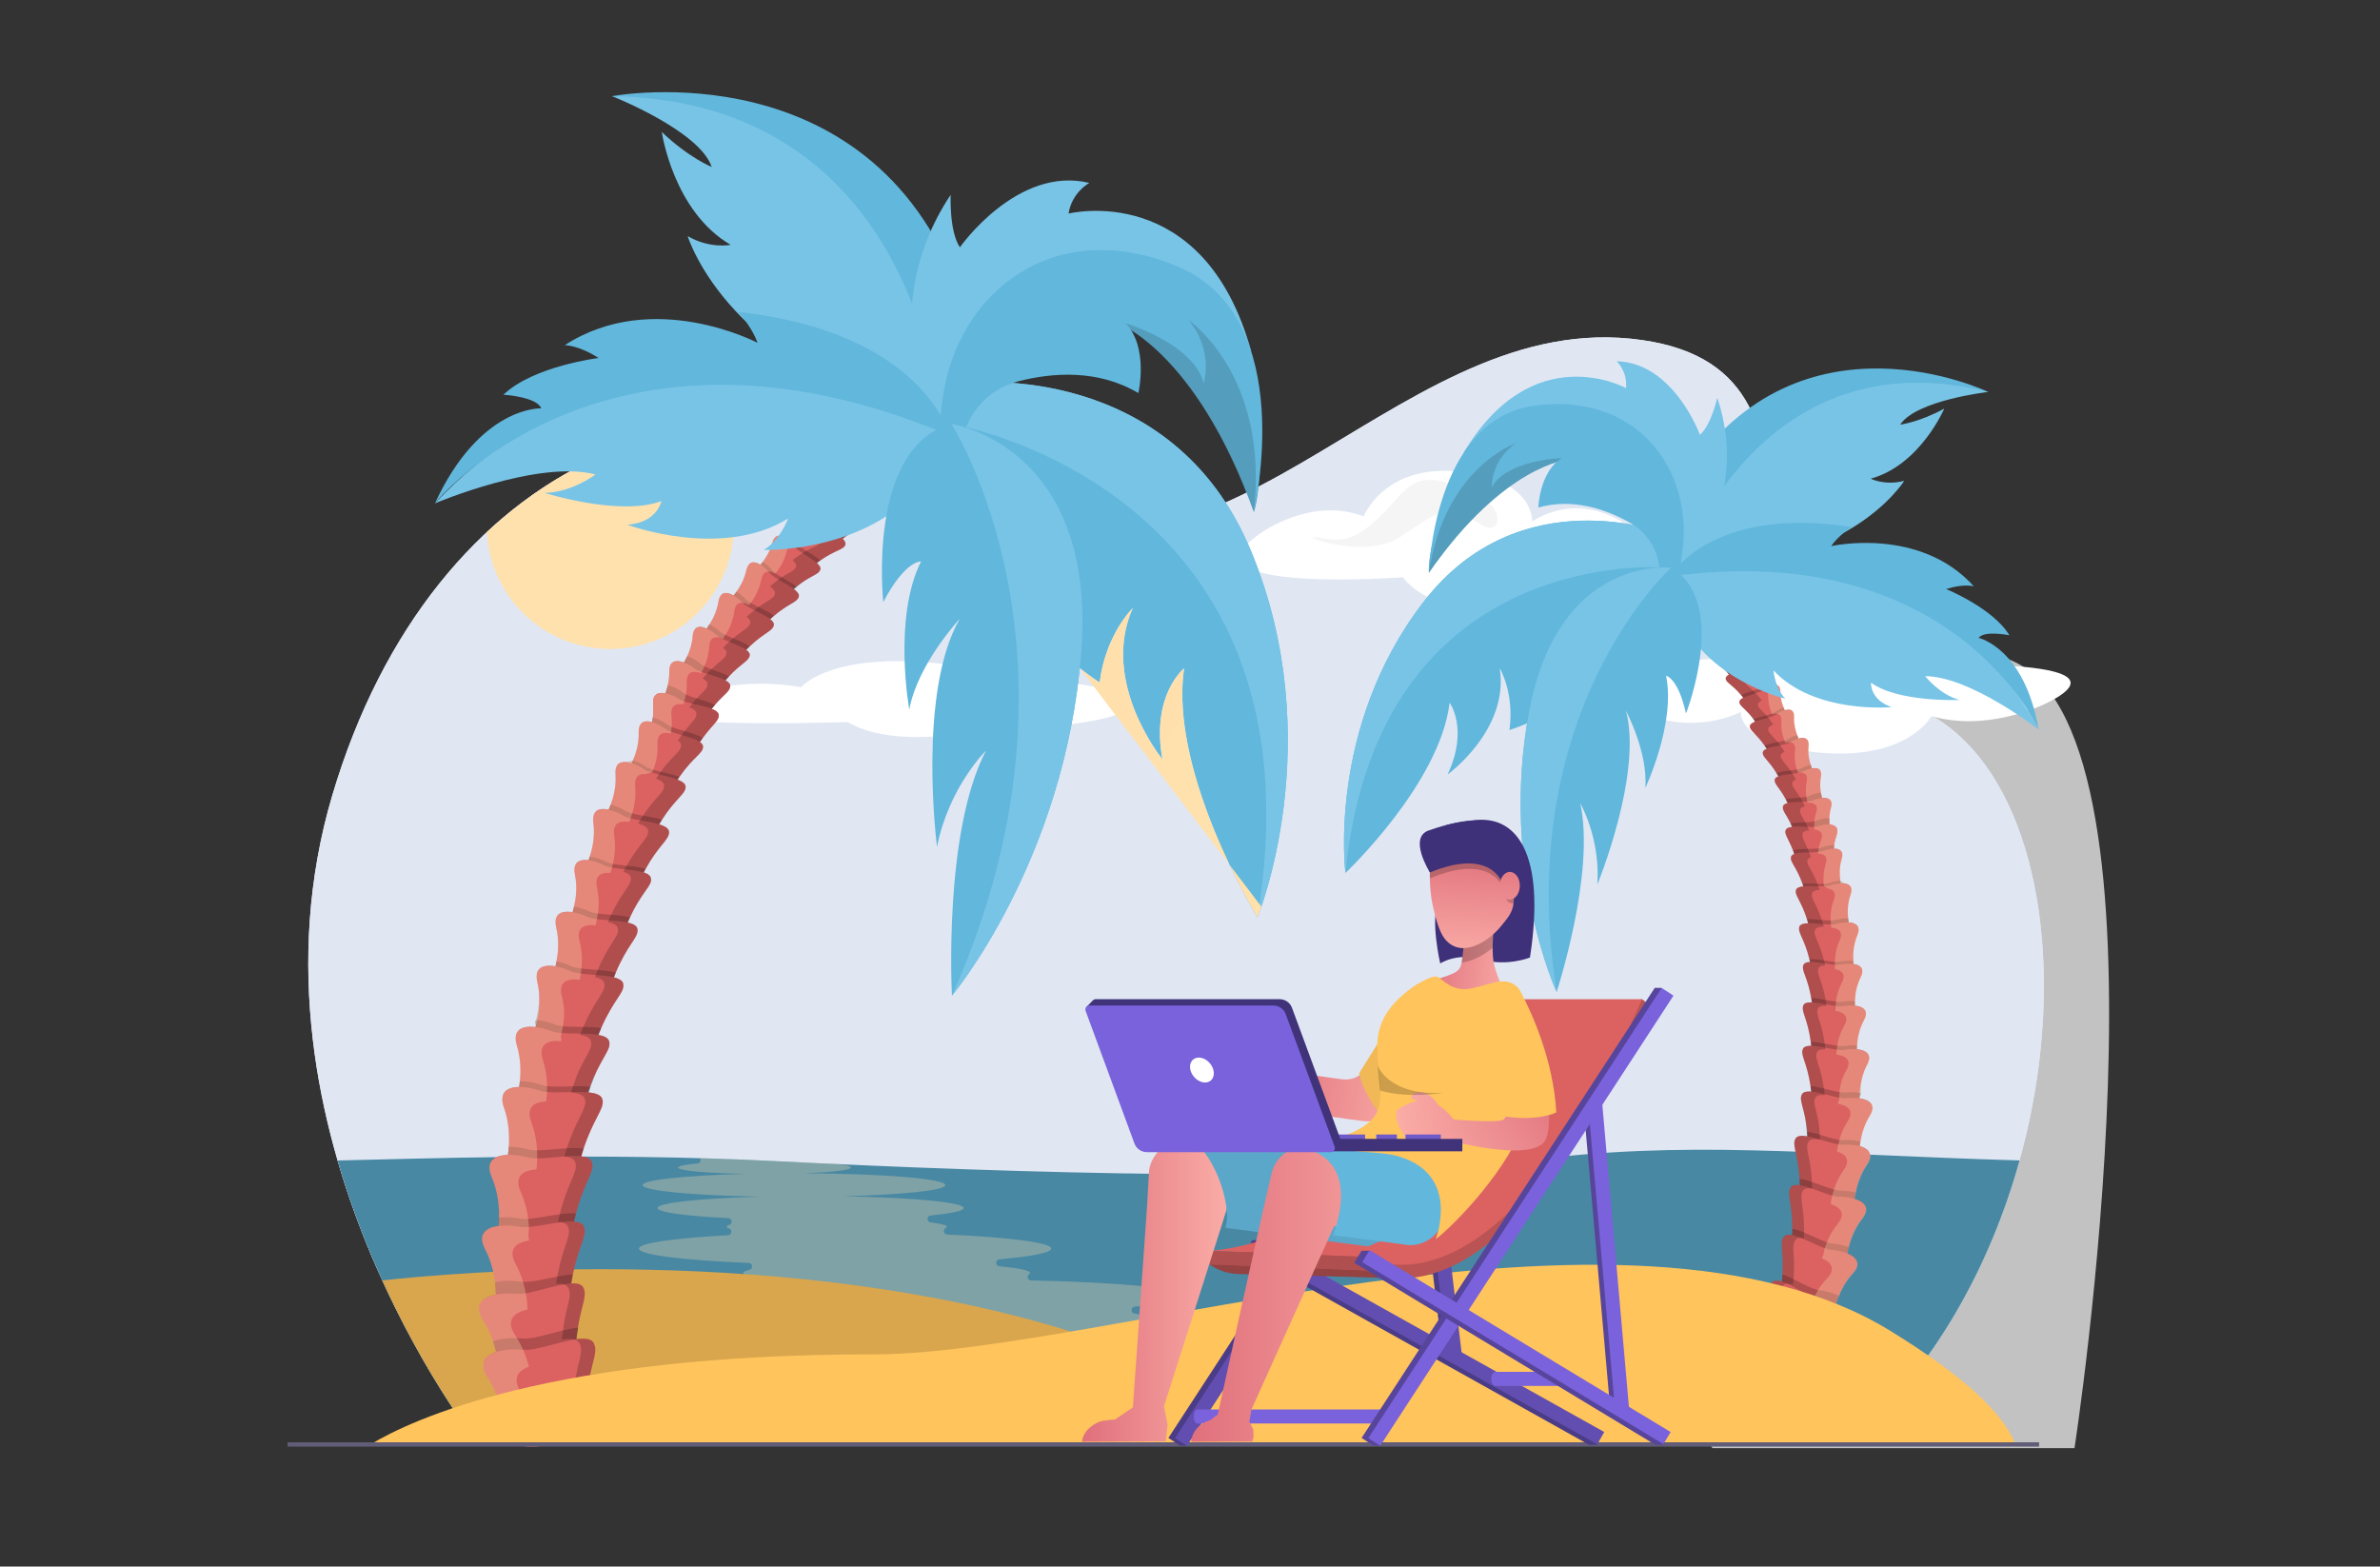 <?xml version="1.0" encoding="UTF-8"?> <!-- Generator: Adobe Illustrator 26.0.1, SVG Export Plug-In . SVG Version: 6.00 Build 0) --> <svg xmlns="http://www.w3.org/2000/svg" xmlns:xlink="http://www.w3.org/1999/xlink" id="Слой_1" x="0px" y="0px" viewBox="0 0 5000 3291" style="enable-background:new 0 0 5000 3291;" xml:space="preserve"><rect x="0" y="0" width="5000" height="3291" fill="#333333" stroke="none"/> <style type="text/css"> .st0{opacity:0.7;fill:url(#SVGID_1_);enable-background:new ;} .st1{fill:#E0E7F3;} .st2{fill:#FFFFFF;} .st3{fill:#F5F5F5;} .st4{fill:#FFE1AD;} .st5{fill:#4988A3;} .st6{opacity:0.3;fill:#FFE1AD;enable-background:new ;} .st7{fill:#D9A64D;} .st8{fill:#DC6262;} .st9{opacity:0.2;enable-background:new ;} .st10{fill:#62B7DC;} .st11{fill:#78C4E6;} .st12{fill:#549DBD;} .st13{fill:#FFC45C;} .st14{fill:#615C77;} .st15{fill:#4B3C87;} .st16{fill:#624EB0;} .st17{fill:#57459C;} .st18{fill:#7A62DC;} .st19{fill:#944242;} .st20{fill:#BA5353;} .st21{fill:#B04F4F;} .st22{fill:url(#SVGID_00000156586065900397736060000002375966048519199669_);} .st23{fill:#3E3079;} .st24{fill:url(#SVGID_00000019670379504821110120000014759976354737570434_);} .st25{fill:url(#SVGID_00000116228984282266293480000004760911175750361227_);} .st26{fill:url(#SVGID_00000140735924844133291420000008282101851843059647_);} .st27{fill:#F0B856;} .st28{fill:url(#SVGID_00000103228153182564564250000017663003714180115101_);} .st29{fill:#5AA7C9;} .st30{fill:url(#SVGID_00000008859470207088294190000004339259053030104719_);} .st31{fill:url(#SVGID_00000002360565835020845230000013001290795863744433_);} .st32{fill:url(#SVGID_00000025438758342154012350000006531990238663398067_);} .st33{fill:url(#SVGID_00000093169051984866347850000009493718607986296981_);} .st34{fill:url(#SVGID_00000005969956730768672840000014344580445106282661_);} .st35{fill:url(#SVGID_00000024705230093457893440000001682405075892424092_);} .st36{fill:url(#SVGID_00000011026176415658948340000001286296516004525993_);} .st37{fill:url(#SVGID_00000163063145899435108930000017973261616376702379_);} .st38{fill:#705AC9;} .st39{fill:#403379;} .st40{fill:url(#SVGID_00000015332285132565519020000001282489896853917832_);} .st41{fill:url(#SVGID_00000110443710812223488560000015953755316251376773_);} </style> <g> <linearGradient id="SVGID_1_" gradientUnits="userSpaceOnUse" x1="2529.612" y1="-1626.802" x2="4488.786" y2="-283.494" gradientTransform="matrix(1 0 0 1 0 2891.998)"> <stop offset="0" style="stop-color:#FFFFFF"></stop> <stop offset="1" style="stop-color:#FFFFFF"></stop> </linearGradient> <path class="st0" d="M4358.2,3042.3h-760.4L2688.9,1849c9.5-27.7,24.8-78.2,37.5-145.2c1.5-8.1,3-16.4,4.4-24.9 c2.9-17,5.5-35,7.8-53.8c1.1-9.4,2.2-19,3.2-28.8c0.5-4.9,0.9-9.8,1.4-14.8c1.2-15,2.3-30.3,3-46.2c0.2-5.3,0.4-10.6,0.6-15.9 c0.3-10.7,0.6-21.6,0.7-32.6c0.1-11,0-22.2-0.3-33.5c-0.5-22.6-1.7-45.9-3.7-69.6c-1-11.8-2.2-23.8-3.6-35.9 c-11.2-98.5-36.2-194.9-74-286.6c-3.2-7.7-6.5-15.2-9.8-22.6c672.1,121.3,1399,265.9,1578,352.8 C4586.5,1562.4,4358.2,3042.3,4358.2,3042.3z"></path> </g> <path class="st1" d="M1001.8,3029.8c0,0-513.9-650.9-303.6-1359.3s818.5-964.6,1337.1-639.7S2912.8,659,3426.6,711.6 s98.8,660.8,542.9,757.5c444.1,96.8,446.6,1093.5-82,1561.2L1001.8,3029.8z"></path> <path class="st1" d="M1001.8,3029.8c0,0-513.9-650.9-303.6-1359.3s818.5-964.6,1337.1-639.7S2912.8,659,3426.6,711.6 s98.8,660.8,542.9,757.5c444.1,96.8,446.6,1093.5-82,1561.2L1001.8,3029.8z"></path> <path class="st2" d="M2647.8,1120.5c21.9-15.4,118.6-74,217-35.5c0,0,42.9-111,201.7-94.1s152.4,105,152.4,105s85.1-64.9,193,2.9 s-51.6,144.5-201.2,132.3c0,0-172.7,94.2-263.7-18.4C2947,1212.9,2464.9,1248.5,2647.8,1120.5z"></path> <path class="st3" d="M3026.8,1010.8c-67.6-14.4-82,33.2-134.5,80.8c-52.6,47.6-75.6,46-126.2,37.1c-45.9-8.1,96.6,49.8,174.7-0.3 c78-50.1,92.3-74.5,175.3-24C3155.9,1128.7,3179.8,1043.4,3026.8,1010.8z"></path> <path class="st3" d="M3354.2,1128.7c-72.5-3.1-133.9,19.3-159.4,64.5s188.1,9,207-27.9C3420.8,1128.3,3402,1130.7,3354.2,1128.7z"></path> <path class="st2" d="M1424.7,1464.1c26.1-8.8,141.1-42.3,258.2-20.3c0,0,51.1-63.4,240-53.8c189,9.7,181.3,60,181.3,60 s101.2-37.1,229.6,1.7c128.4,38.8-61.4,82.6-239.4,75.6c0,0-205.5,53.8-313.8-10.5C1780.7,1516.8,1207.1,1537.2,1424.7,1464.1z"></path> <path class="st2" d="M4303.2,1475.4c-24.8,12.6-134.2,60.8-245.5,29.1c0,0-48.6,91.1-228.3,77.2s-172.4-86.2-172.4-86.2 s-96.2,53.3-218.4-2.4c-122.1-55.7,58.4-118.6,227.7-108.6c0,0,195.5-77.3,298.4,15.1C3964.6,1399.6,4510,1370.4,4303.2,1475.4z"></path> <path class="st4" d="M1282.1,1363.5c143.4,0,259.7-116.3,259.7-259.7c0.1-78.1-35.1-152.1-95.7-201.3 c-153.3,26.2-298.7,99.1-423.4,215.3C1030,1254.8,1143.3,1363.5,1282.1,1363.5z"></path> <path class="st5" d="M1001.8,3029.8l2885.8,0.5c176.6-156.2,293.8-371.4,355.2-592.4c-440.8-12.9-704.4-44.1-1042.3,1.3 c-354.9,47.7-1081.3,25.1-1574.1,0c-370-18.9-772.8-4.1-917.2-1.2C810.6,2787.7,1001.8,3029.8,1001.8,3029.8z"></path> <path class="st6" d="M1573.1,2653.2c8.5,0.4,9.7,12.4,1.4,14.5c-8.5,2.1-13,4.3-13,6.6c0,7.2,44.3,13.6,113.5,17.7 c8.8,0.5,9.4,13.3,0.6,14.6c-33.8,4.8-53,10.4-53,16.3c0,12.6,88.2,23.7,219.1,29.5c8.2,0.4,9.7,12,1.8,14.3 c-8.1,2.4-12.4,4.9-12.4,7.6c0,14.7,134.8,26.6,301.1,26.6s301.1-11.9,301.1-26.6c0-5.4-18.4-10.5-49.9-14.7 c-8.7-1.2-8.3-13.8,0.4-14.6c65.6-5.9,105.4-13.7,105.4-22.2c0-15.8-137.2-29-323.3-32.8c-7.2-0.1-9.6-9.2-3.8-13.4 c0.9-0.5,1.5-1.4,1.7-2.4c0-5.3-24.1-10.2-64.4-14c-8.9-0.8-8.8-13.8,0.1-14.6c67.8-6,109-13.9,109-22.5c0-12.6-88-23.6-218.7-29.5 c-7.5-0.3-9.7-10.3-3-13.9c1.5-0.8,2.3-1.6,2.3-2.5c0-3.3-12.5-6.5-34.1-9.1c-8.7-1.1-8.5-13.7,0.2-14.6 c43.5-4.3,69.4-9.7,69.4-15.6c0-12.1-108.5-22.2-253.3-24.6c124.8-3.4,214.6-12.6,214.6-23.6c0-13.2-130.5-24-295.8-24.8 c58-2.3,97.6-6.8,97.6-12.1c0-2.2-6.8-4.3-19-6.1c-0.9-0.1-1.7-0.4-2.5-0.8c-48.1-2.2-94.8-4.4-139.5-6.7 c-51.5-2.6-103.7-4.6-155.7-6.1c2.1,5,0,10.6-5.5,11.1c-25.6,2.4-40.9,5.4-40.9,8.6c0,6.5,60.9,12,142.3,13.3 c-126,3.3-216.8,12.6-216.8,23.6c0,11.9,106.8,21.9,249.4,24.3c-126.8,3.4-218,12.8-218,23.9c0,8.9,59.2,16.8,148.6,21.2 c8,0.4,9.7,11.7,2.1,14.3c-3.7,1.2-5.6,2.5-5.6,3.8s1.8,2.5,5.2,3.7c7.5,2.6,5.7,13.8-2.2,14.2c-113.2,6.1-187.3,16.4-187.3,27.9 C1341.8,2636.2,1435.5,2647.5,1573.1,2653.2z"></path> <path class="st7" d="M2280.2,2807c-613-200-1335-132.9-1477.1-117C891,2882.7,986,3009.3,1000,3027.5l1178.4-56.2 c0,0,1570.6,16.8,1350.5-66.9S2963.6,3029.9,2280.2,2807z"></path> <path class="st8" d="M2016.4,944.7c-4.4,7.5-16.6,4.4-45,16.7c-1.3,0.6-2.6,1.1-3.9,1.7c-2.5,1.2-5.1,2.4-7.9,3.8 c-10.2,5.2-47.2-33.7-33.2-49.7c0,0,1.1-0.6,3-1.8c1-0.6,2.1-1.4,3.4-2.3c6.7-4.7,17.1-13.3,24.3-25.8c11.2-19.6,25.3,0.3,30.7,13.9 C1992.5,913.1,2022,935.3,2016.4,944.7z"></path> <path class="st9" d="M1913.5,907.9c-2.1,1.9-3.9,4.3-5.1,6.9c-8.4,16.3-22,27.1-28.3,31.5c-2.1,1.5-3.4,2.2-3.4,2.2 c-0.6,0.7-1.1,1.5-1.5,2.3c-9.6,18.8,29.3,55.6,39.7,49.7c1.2-0.7,2.4-1.3,3.5-2c2.1-1.1,4.1-2.2,6-3.2 c23.2-11.8,36.9-13.4,44.5-16.6l0,0c1-0.8,1.9-1.8,2.5-2.9c1.7-3.2-0.3-7.7-4-12.6c1.3-0.6,2.6-1.2,3.9-1.7 c-8.1-10.9-25.2-24.5-29.1-33.1c-2.4-5.4-5.6-10.5-9.4-15L1913.5,907.9z"></path> <path class="st8" d="M1969.1,978.7C1969,978.7,1969,978.7,1969.1,978.7c-6,4.8-19.2,4.7-44.3,16.8c-2,1-4,2-6.1,3.1 c-2.3,1.2-4.7,2.5-7.3,3.9c-10.8,6.1-52.6-34.1-38.2-52c0,0,0.4-0.2,1.2-0.8c1.2-0.7,3.1-2,5.5-3.9c7-5.3,17.9-15.2,25-29.1 c2.7-5.2,5.7-8,8.7-9c3.7-1.2,7.6,0.3,11.2,3.1l0,0c1.7,1.4,3.2,2.9,4.6,4.6c3.7,4.5,6.8,9.5,9.2,14.8c3.9,8.5,20.6,21.9,28.9,32.8 c3.7,4.9,5.7,9.3,4,12.6C1970.9,976.9,1970.1,977.9,1969.1,978.7z"></path> <path class="st9" d="M1923.4,1014.4c-8.1,4-23.4,6.7-49,22.1c-1.4,0.8-2.7,1.7-4.1,2.5c-1,0.6-2,1.3-3.1,2 c-10.5,6.8-53.1-28.7-45.9-49.5l0,0c0.4-1.2,1-2.4,1.8-3.4c0-0.1,0.1-0.1,0.1-0.1s0.2-0.1,0.5-0.4c0,0,0.1,0,0.1-0.1 c3.6-2.5,21.6-16.1,31.1-37.5c0.9-2.2,2.1-4.2,3.5-6c5.2-2,10.9,1,16,5.9c1.2-0.7,3.1-2,5.5-3.9c0.1,0.1,0.2,0.2,0.3,0.3 c4.6,4.7,8.5,10.1,11.6,16c4.6,8.9,23.4,22,32.9,33.1c0.1,0.1,0.1,0.1,0.2,0.2c-2,1-4,2-6.1,3.1c4.8,5.3,7.5,10.3,5.8,14 C1924.1,1013.3,1923.8,1013.8,1923.4,1014.4z"></path> <path class="st8" d="M1923.4,1014.4c-5.2,7.2-19.5,6.5-48.5,22.8c-1.4,0.8-2.8,1.6-4.2,2.4c-2.8,1.7-5.8,3.5-8.8,5.5 c-11.1,7.2-58.3-33.1-44.1-53.1c0,0,0.8-0.5,2.2-1.6c0.8-0.6,1.8-1.4,3-2.4c0.2-0.2,0.4-0.3,0.6-0.5c0,0,0.1,0,0.1-0.1 c7.1-5.9,18.8-17.5,25.8-33.4c2.5-5.8,5.6-8.9,8.8-10.1c5.2-2,10.9,1,16,5.9c0.3,0.3,0.7,0.6,1,1c4.4,4.6,8.2,9.9,11.2,15.6 c4.5,8.6,22.4,21.3,32.1,32.2l0.1,0.1c4.8,5.3,7.5,10.3,5.8,14C1924.1,1013.3,1923.8,1013.8,1923.4,1014.4z"></path> <path class="st9" d="M1872.5,1053.9c-7.8,4.4-22.3,8.1-45.8,24.2c-1.9,1.3-3.9,2.7-6,4.2c-0.8,0.6-1.5,1.1-2.3,1.7 c-10.3,7.7-57.2-26.8-48.6-48c0.3-0.7,0.6-1.4,1-2c0,0,1.5-1.1,3.8-3.3c6.3-5.8,18.8-18.8,25.3-36.7c1-2.9,2.5-5.6,4.4-7.9l0,0 c4.8-2.1,10.4,0.2,15.6,4.4c0.8-0.6,1.8-1.4,3-2.4c0-0.1,0.1-0.1,0.1-0.1s0.2-0.1,0.5-0.4c0,0,0.1,0,0.1-0.1 c5.5,4.6,10.3,10.2,14,16.3c5.5,9,27.1,21.8,36.7,32.7c0.2,0.2,0.4,0.5,0.6,0.7c-1.4,0.8-2.8,1.6-4.2,2.4c1.2,1.4,2.3,2.9,3.2,4.5 L1872.5,1053.9z"></path> <path class="st8" d="M1872.5,1053.9c-5.8,6-20,7.6-45.6,24.3c-2,1.3-4,2.7-6.1,4.1c-2,1.4-4.1,2.9-6.2,4.5 c-10.6,8-60.4-29.2-47.5-50.1c0,0,0.7-0.5,1.9-1.6c1.3-1.1,3.1-2.8,5.3-4.9c6.7-6.7,16.4-18.4,21.9-33.4c2.2-6,5.1-9.4,8.3-10.8l0,0 c4.8-2.1,10.4,0.2,15.6,4.4c0.4,0.3,0.8,0.7,1.3,1l0,0c4.9,4.4,9.2,9.5,12.6,15.2c5.5,9,26.7,21.6,36.4,32.4 c0.2,0.2,0.4,0.4,0.5,0.6c1.2,1.4,2.3,2.9,3.2,4.5c1.2,2.2,1.6,4.3,0.8,6.2C1874.2,1051.7,1873.5,1052.9,1872.5,1053.9z"></path> <path class="st9" d="M1826,1097.5L1826,1097.5c-8.5,5.2-25,9.9-51.3,29.9c-1.6,1.2-3.3,2.5-5,3.9c-0.1,0.1-0.1,0.1-0.2,0.2 c-10.6,8.5-61.3-26.2-53.5-49.1c0.3-0.9,0.7-1.8,1.2-2.6c0,0,1-0.8,2.7-2.4c6-5.6,20.2-20.6,26.9-41.1c0.8-2.4,1.8-4.8,3.2-6.9 c5.7-2.6,12.6,0.6,18.9,5.9c1.3-1.1,3.1-2.8,5.3-4.9c0.2,0.1,0.3,0.3,0.5,0.4c4.9,4.3,9.1,9.2,12.7,14.7c6,9.2,28.4,21.7,39.4,32.7 c0.1,0.1,0.1,0.1,0.2,0.2c-2,1.3-4,2.7-6.1,4.1c4.8,4.7,7.7,9.2,6.3,13C1826.8,1096.1,1826.5,1096.8,1826,1097.5z"></path> <path class="st8" d="M1826,1097.5L1826,1097.5c-5,8.1-20.9,9-50.8,30.5c-1.6,1.2-3.3,2.4-5,3.7c-1.9,1.5-3.9,3-6,4.6 c-11.1,8.8-65.3-29-52.3-51.7c0,0,1.3-1.1,3.4-3c1.2-1.2,2.7-2.7,4.4-4.6c6.9-7.5,16.6-20,21.8-36c2.2-6.6,5.1-10.2,8.6-11.8 c5.7-2.6,12.6,0.6,18.9,5.9c0.3,0.3,0.6,0.5,0.9,0.8c4.6,4.2,8.7,9,12.2,14.2c5.9,9,27.6,21.2,38.7,32.1l0,0c4.8,4.7,7.7,9.2,6.3,13 C1826.8,1096.1,1826.5,1096.8,1826,1097.5z"></path> <path class="st9" d="M1776.1,1143.9c-7.2,6.7-24.5,9.6-54.6,31.8c-2.4,1.7-4.8,3.6-7.3,5.6c-0.5,0.4-1,0.8-1.5,1.2 c-10.7,8.6-59.7-24.3-57.4-48.3c0.1-0.8,0.2-1.7,0.4-2.5c0.4-1.4,0.9-2.7,1.6-3.9c0,0,0.7-0.6,1.9-1.7c6.9-6.4,13-13.6,18.2-21.5 c4.8-7.1,8.6-14.9,11.3-23c0.4-1.3,0.9-2.5,1.4-3.7c6.8-7.9,16.6-3.8,25.1,3.8c1.2-1.2,2.7-2.7,4.4-4.6c0.1,0.1,0.2,0.2,0.3,0.3 c4.4,4.2,8.3,8.9,11.6,13.9c6.7,10.2,32.3,24.1,43.1,36.2c0.2,0.2,0.3,0.4,0.5,0.6c-1.6,1.2-3.3,2.4-5,3.7 C1774.4,1136.1,1776.9,1140.2,1776.1,1143.9z"></path> <path class="st8" d="M1723.5,1177.3c-2.4,1.7-4.9,3.5-7.5,5.4c-2.1,1.6-4.4,3.3-6.6,5.2c-11.7,9.4-69.2-30.7-55.4-54.7 c0,0,0,0,0.1-0.1c0.2-0.2,0.8-0.7,1.7-1.5c1.2-1.1,2.8-2.6,4.8-4.7c6.5-6.8,12.2-14.3,16.9-22.4c3.2-5.5,5.9-11.4,7.9-17.5 c1-3.4,2.6-6.5,4.8-9.2c6.8-7.9,16.6-3.8,25.1,3.8c0.3,0.2,0.6,0.5,0.8,0.7c4.6,4.3,8.7,9.1,12.1,14.4c6.4,9.7,30,22.9,41.6,34.5 c0.1,0.1,0.3,0.3,0.4,0.4c4.3,4.4,6.8,8.5,6,12.2c-0.1,0.2-0.1,0.5-0.2,0.7C1772.2,1155.2,1756.1,1154.6,1723.5,1177.3z"></path> <path class="st9" d="M1718.6,1203.2c-6.6,3.7-15.8,8.3-27.7,16.5c-5.2,3.6-10.9,7.8-17.2,13c-1.9,1.6-3.8,3.2-5.8,4.9 c-1.7,1.5-3.5,3.1-5.3,4.7c-1.1,0.9-2.5,1.5-4,1.7c-18.1,2.7-71.1-32.1-59.2-56.6v-0.1c0,0,2-1.9,5.1-5.4 c7.2-8.1,19.9-24.8,25.4-46.2c0.8-3.6,2.3-7,4.4-10.1c6-1.1,13,2.3,19.6,7.5c0.2-0.2,0.8-0.7,1.7-1.5c0.4-1.4,0.9-2.7,1.6-3.9 c0,0,0.7-0.6,1.9-1.7c0.4,0.3,0.9,0.6,1.3,0.9c6.1,4.6,11.5,10.1,16.2,16.3c7.1,9.5,31.2,21.3,44.9,32.5c0.7,0.5,1.3,1.1,2,1.6 c-2.4,1.7-4.9,3.5-7.5,5.4c5.3,4.8,8.5,9.4,7.3,13.6C1722.5,1199.1,1720.8,1201.5,1718.6,1203.2z"></path> <path class="st8" d="M1718.6,1203.2c-5.2,4.4-14.3,8.1-27.7,16.5c-5.3,3.3-11.2,7.3-17.9,12.4c-2,1.5-4,3.1-6,4.8 c-2.7,2.2-5.5,4.6-8.4,7.1c-1.3,1.1-2.6,2.3-3.8,3.4c-11.9,10.8-76.2-28.2-63.1-55c2.1-2,4-4.1,5.9-6.2c1.4-1.6,3-3.5,4.7-5.7 c7-9.1,15.7-23,20-39.6c2.5-9.8,7-14.3,12.3-15.2c6-1.1,13,2.3,19.6,7.5c0.4,0.3,0.8,0.7,1.3,1c5,4.2,9.6,9,13.5,14.2 c7.2,9.6,31.8,21.6,45.4,32.9c0.6,0.5,1.2,1,1.8,1.5c5.3,4.8,8.5,9.4,7.3,13.6C1722.5,1199.1,1720.8,1201.5,1718.6,1203.2z"></path> <path class="st9" d="M1677,1256.3c-8.6,7-25.9,13.8-52,36.9c-2.4,2.1-4.9,4.4-7.5,6.9c-1.7,1.6-3.4,3.3-5.2,5 c-12,11.8-79.5-25-70.6-53.8c0.2-0.7,0.5-1.3,0.7-2l0.1-0.1c0.4-0.4,2.5-2.6,5.3-6.1c7.3-9.1,19.9-27.4,24.9-50.3 c0.6-3.3,1.7-6.4,3.3-9.4c5.9-4,13.8-2,21.6,2.7c1.4-1.6,3-3.5,4.7-5.7c0.8,0.5,1.6,1,2.4,1.5c6.8,4.7,13,10.4,18.2,16.8 c8.2,10,35.3,21.8,50.3,33.3c0.2,0.2,0.5,0.4,0.7,0.5c-1.9,1.6-3.8,3.2-5.8,4.9c7,5.3,11.4,10.6,10.2,15.7 C1677.9,1254.3,1677.5,1255.3,1677,1256.3z"></path> <path class="st8" d="M1625.7,1294c-2.5,2.1-5,4.3-7.7,6.7c-3.4,3.1-7,6.5-10.7,10.2c-12.2,12.1-82.7-26.7-69.9-55.8 c0,0,1.4-1.4,3.6-4c0.4-0.5,0.9-1,1.3-1.6l0.1-0.1c1.4-1.8,3.1-3.9,4.9-6.4c7.2-10,16.4-25.7,20.4-44.4c1.7-7.8,4.6-12.5,8.2-15 c5.9-4,13.8-2,21.6,2.7c0.6,0.4,1.3,0.8,1.9,1.2c6.9,4.7,13.1,10.5,18.4,17c8,9.8,34,21.2,49.2,32.5c0.3,0.2,0.6,0.5,0.9,0.7 c7,5.3,11.4,10.6,10.2,15.7c-0.2,1.1-0.6,2.1-1.1,3.1C1672,1265.9,1655,1269.4,1625.7,1294z"></path> <path class="st9" d="M1625.6,1313.7c-8.5,7.9-26.3,16-52.6,42.9c-2.3,2.4-4.7,4.9-7.1,7.5c-1.2,1.3-2.4,2.6-3.6,4 c-11,12.4-77.4-17.9-76.2-46.9c0-1,0.1-2,0.3-2.9l0,0c0.2-0.9,0.4-1.9,0.8-2.8c0,0,1.1-1.3,2.9-3.7l0,0c1.2-1.5,2.6-3.6,4.2-6 c7-10.4,17-28.5,20.2-50.1c0.3-2.3,0.8-4.5,1.6-6.7c6.3-5.5,15.7-3.2,24.9,2.1c0.4-0.5,0.9-1,1.3-1.6l0.1-0.1 c1.4-1.8,3.1-3.9,4.9-6.4c0.1,0.1,0.3,0.2,0.4,0.2c6.8,4.3,13,9.4,18.5,15.3c10.1,10.9,44.5,22.5,58.7,34.8c0.3,0.2,0.5,0.5,0.8,0.7 c-2.5,2.1-5,4.3-7.7,6.7c5.3,4.1,8.4,8.4,7.7,12.7C1625.7,1313.4,1625.7,1313.6,1625.6,1313.7z"></path> <path class="st8" d="M1574.9,1358.1c-2.4,2.3-4.8,4.6-7.3,7.2c-3.4,3.5-7,7.3-10.7,11.4c-11.8,13.2-86.3-22.1-75.1-52.7 c0,0,1.1-1.3,2.9-3.6c0.5-0.7,1.1-1.4,1.7-2.3l0,0c1.2-1.7,2.7-3.8,4.2-6.2c1.2-1.9,2.4-3.9,3.7-6.2c6-10.5,12.4-25,14.9-41.4 c1.1-7.6,3.6-12.6,6.9-15.4c6.3-5.5,15.7-3.2,24.9,2.1c0.2,0.1,0.4,0.2,0.6,0.3c7.1,4.4,13.6,9.7,19.3,15.8 c9.6,10.3,41.3,21.4,56.5,33c0.2,0.2,0.4,0.3,0.6,0.5c5.3,4.1,8.4,8.4,7.7,12.7c0,0.1,0,0.3-0.1,0.4 C1623.2,1325.9,1605.7,1328.9,1574.9,1358.1z"></path> <path class="st9" d="M1574.7,1378.2c-7.8,7.8-23.2,17.1-44.6,41.6c-2.4,2.7-4.8,5.6-7.3,8.7c-2,2.5-4,5-6.1,7.8 c-10.4,13.7-83.9-13.8-79.5-44.3c0.1-0.6,0.2-1.2,0.4-1.8c0-0.2,0.1-0.4,0.1-0.5c0,0,0.3-0.4,0.9-1.3c1.2-1.7,3.4-5.2,6-9.9 c6.1-11.1,14.2-29.4,15.7-50.5c0.2-2.8,0.6-5.5,1.4-8.2c5.7-4.6,14.3-3.3,23,0.7c0.5-0.7,1.1-1.4,1.7-2.3l0,0 c0.2-0.9,0.4-1.9,0.8-2.8c0,0,1.1-1.3,2.9-3.7l0,0c0.2,0.1,0.3,0.2,0.5,0.2c7.8,3.9,15.1,8.8,21.5,14.8c10.8,10,45.6,18.8,60.9,29.9 c0.7,0.5,1.3,1,1.9,1.5c-2.4,2.3-4.8,4.6-7.3,7.2c4.8,3.5,7.7,7.1,7.3,11.1C1574.9,1377,1574.8,1377.6,1574.7,1378.2z"></path> <path class="st8" d="M1531.8,1420.7c-2.5,2.6-5.1,5.5-7.7,8.6c-4,4.7-8.3,9.9-12.8,15.8c-10.7,14.1-87.8-15.3-79-46.7 c0,0,1.8-2.4,4.3-6.6c0.3-0.5,0.6-1,1-1.6c0.3-0.6,0.7-1.2,1.1-1.8c1.6-2.9,3.4-6.3,5.2-10.2c5-10.9,10-25.4,11.2-41.5 c0.6-8.6,3.1-14,6.8-16.9c5.7-4.6,14.3-3.3,23,0.7c0.4,0.2,0.9,0.4,1.4,0.6c7.5,3.8,14.5,8.6,20.6,14.3 c10.4,9.6,43.1,18.2,59.1,28.6c0.6,0.4,1.2,0.8,1.8,1.2c4.8,3.5,7.7,7.1,7.3,11.1c-0.1,0.6-0.1,1.2-0.3,1.8 C1572.3,1389,1556.8,1394.2,1531.8,1420.7z"></path> <path class="st9" d="M1502.1,1480.6c0.1,0,0.2,0.1,0.4,0.2c-3,3.4-6.2,7.1-9.5,11.2c-2.3,2.9-4.7,6-7.2,9.3 c-1.7,2.3-3.4,4.6-5.1,7.1c-10.6,15-91.8-12.6-83.8-45.6c1.9-2.9,3.7-6,5.4-9.1c1.8-3.5,3.9-7.8,6-12.8c4.7-11.5,9.3-26.5,9.9-43.1 c0.1-2.9,0.5-5.8,1.2-8.6c5.1-0.8,11.2,0.4,17.3,2.7c0.3-0.5,0.6-1,1-1.6c0-0.2,0.1-0.4,0.1-0.5c0,0,0.3-0.4,0.9-1.3 c1.6-2.9,3.4-6.3,5.2-10.2c0.3,0.1,0.6,0.2,0.9,0.3c9.6,3.2,19.8,9.9,27.2,16.2c10.3,8.8,40.2,16.1,58.2,25.2 c0.6,0.3,1.2,0.6,1.7,0.9c-2.5,2.6-5.1,5.5-7.7,8.6c6.1,3.3,10.1,7.1,10.1,11.7C1534.2,1452,1521.9,1457.9,1502.1,1480.6z"></path> <path class="st8" d="M1534.1,1440.9c0,11.1-12.3,17-32.1,39.7c-3,3.4-6,7.1-9.3,11.3c-2.3,2.9-4.6,6-7,9.4 c-3.6,5-7.3,10.6-11.2,16.7c-9.8,15.5-92.4-7.7-86.2-41c4.4-7.7,8-15.7,10.7-24.1c1.4-4.1,2.7-8.5,3.8-13.3c2.2-9.4,3.3-19,3.2-28.7 c-0.3-14.4,5.2-20.5,13.1-21.8c5.1-0.9,11.2,0.3,17.3,2.7c0.2,0.1,0.4,0.1,0.6,0.2c8,3.2,15.6,7.5,22.4,12.8 c11.5,8.8,45.2,14.6,63.1,23.7c0.5,0.2,0.9,0.5,1.3,0.7C1530.2,1432.6,1534.2,1436.4,1534.1,1440.9z"></path> <path class="st9" d="M1502.1,1480.6c-3,3.4-6,7.1-9.3,11.3c-2.3,2.9-4.6,6-7,9.4c-3.6,5-7.3,10.6-11.2,16.7 c-9.8,15.5-92.4-7.7-86.2-41c4.4-7.7,8-15.7,10.7-24.1c1.4-4.1,2.7-8.5,3.8-13.3c1.8,0.3,3.5,0.8,5.2,1.3c9.9,3,20.3,9.1,28,15 C1448.2,1465.1,1482.9,1471.2,1502.1,1480.6z"></path> <path class="st8" d="M1453,1588c-9.1,17.2-98.2-0.8-94.2-36.5c1.9-3.9,3.6-7.9,5-12l0,0c0.4-1.1,0.8-2.3,1.2-3.5l0,0 c4.4-13.2,9.2-33.6,7.2-55.5c-0.9-10.1,1.1-16.5,5-20.3c4.5-4.3,11.4-5.1,19-3.9c1,0.2,2,0.4,3,0.6c10,2.3,20.8,7.6,28.9,12.9 c12,7.8,44.1,11.4,64.3,18.4c0.1,0,0.1,0,0.2,0.1c9.7,3.4,16.6,7.7,17.1,13.7c0,0.1,0,0.3,0,0.4 C1510.7,1518.6,1485.6,1526.5,1453,1588z"></path> <path class="st8" d="M1509.9,1502v0.4c0.6,12.1-13.2,19.6-33.7,48c-8.6,12-16.3,24.5-23.1,37.6c-9.1,17.2-98.1-0.8-94.2-36.5 c1.9-3.9,3.6-7.9,5-12l0,0c0.4-1.1,0.8-2.3,1.2-3.5l0,0c3.1-9.3,5.3-18.8,6.6-28.5c1.2-9,1.4-18,0.6-27c-1-10.1,1.1-16.5,5-20.3 c4.5-4.3,11.4-5.1,19-3.9c1,0.2,2,0.4,3.1,0.6c10,2.2,20.9,7.6,28.9,12.9c12,7.8,44.1,11.4,64.3,18.4c0.1,0,0.1,0,0.2,0.1 C1502.5,1491.7,1509.4,1495.9,1509.9,1502z"></path> <path class="st9" d="M1476.1,1550.4c-8.6,12-16.3,24.5-23.1,37.6c-9.1,17.2-98.1-0.8-94.2-36.5c1.9-3.9,3.6-7.9,5-12l0,0 c0.4-1.1,0.8-2.3,1.2-3.5l0,0c3.1-9.3,5.3-18.8,6.6-28.5c10.7,2.3,22.7,9,31.3,15.4C1416.9,1533,1460.2,1538.7,1476.1,1550.4z"></path> <path class="st8" d="M1477.1,1568.3c0.2,14.6-19.8,20.9-49.6,63.6c-1.3,1.9-2.7,3.9-4,5.9c-2.6,3.9-5.2,8-7.9,12.5 c-10,16.5-97.4-6.6-91.4-41.8c0,0,1.1-1.8,2.7-5.1c0.9-1.7,1.8-3.8,2.9-6.3c5.5-12.6,12.8-34.2,12-58.3c-1.3-37.9,36.4-22,56.3-7.2 C1415.1,1544.1,1476.8,1549.9,1477.1,1568.3z"></path> <path class="st9" d="M1297.5,1606.4c-1.2,3.7-1.7,8.5-1.2,14.4c2.4,30.7-7.6,58.2-12.8,70c-1.7,3.9-2.9,6.1-2.9,6.1 c-0.2,1.5-0.2,3-0.1,4.6c2.9,35.3,91.1,53.7,100.7,36.2c1.1-2,2.2-4,3.3-5.9c2-3.5,3.9-6.8,5.8-9.9c22.9-37.4,41.1-51.8,49-63l0,0 c0.7-2,1.1-4.2,0.9-6.4c-0.4-6.2-7.1-10.7-16.8-14.5c1.3-2,2.7-4,4-5.9c-21.3-8.5-57.7-12.8-70.9-21.7c-8.3-5.6-17.3-10-26.8-13.2 L1297.5,1606.4z"></path> <path class="st8" d="M1439.4,1658.8L1439.4,1658.8c-4.4,12.3-23.3,23.7-48.6,63.2c-2,3.1-4,6.4-6,9.8c-2.3,3.8-4.6,7.8-6.9,12 c-10,18.3-105.4-2.5-100.6-40.7c0,0,0.4-0.7,1.1-2.1c1-2.1,2.6-5.6,4.4-10.4c5.3-13.8,12.2-37.6,10.2-63.7 c-0.8-9.9,1.1-16.5,4.6-20.5c4.3-5,11.1-6.3,18.8-5.4l0,0c3.6,0.5,7.2,1.3,10.7,2.4c9.3,3.1,18.2,7.5,26.3,13 c13.1,8.8,48.9,13.2,70.3,21.5c9.7,3.8,16.4,8.3,16.8,14.5C1440.5,1654.5,1440.1,1656.7,1439.4,1658.8z"></path> <path class="st9" d="M1405.5,1750.1c-8.1,13-27.6,30.3-50.7,75c-1.2,2.4-2.5,4.8-3.7,7.3c-0.9,1.8-1.8,3.6-2.7,5.5 c-9,19-101.2,5.8-109.4-30.3l0,0c-0.5-2.1-0.7-4.3-0.5-6.5c0-0.1,0-0.2,0-0.3c0,0,0.2-0.3,0.4-1c0-0.1,0-0.1,0.1-0.2 c2.9-6.8,16.7-42.1,11.4-81.1c-0.6-3.9-0.7-7.9-0.3-11.8c5.7-7.4,16.5-8.2,28.2-5.7c1-2.1,2.6-5.6,4.4-10.4c0.2,0,0.5,0.1,0.8,0.2 c10.7,2.5,22,7.5,30.6,12.7c14.5,8.6,52.8,10.9,76.2,18.4c0.1,0,0.3,0.1,0.4,0.1c-2,3.1-4,6.4-6,9.8c11.5,3.4,19.8,8,20.7,15 C1405.5,1747.9,1405.6,1749,1405.5,1750.1z"></path> <path class="st8" d="M1405.5,1750.1c-1.1,14.9-22.2,26.6-49.2,75.4c-1.3,2.3-2.6,4.7-3.9,7.2c-2.6,4.9-5.2,10.1-7.8,15.6 c-9.6,20.2-112.7,4.1-110-37.1c0,0,0.7-1.5,1.7-4.1c0.6-1.6,1.4-3.6,2.2-6.1c0.2-0.4,0.3-0.8,0.4-1.3c0-0.1,0-0.1,0.1-0.2 c4.9-14.7,11.5-41.7,7.5-70.6c-1.5-10.5,0.1-17.7,3.6-22.3c5.7-7.4,16.5-8.2,28.2-5.7c0.7,0.2,1.5,0.3,2.2,0.5 c10.4,2.7,20.4,6.9,29.7,12.4c14.1,8.4,50.8,10.8,74.3,17.8c0.1,0,0.1,0,0.2,0.1c11.5,3.4,19.8,8,20.7,15 C1405.5,1747.9,1405.6,1749,1405.5,1750.1z"></path> <path class="st9" d="M1367.5,1851.6c-7.2,13.2-24.8,31.3-44.2,75c-1.6,3.6-3.2,7.4-4.8,11.4c-0.6,1.5-1.2,3-1.8,4.5 c-7.9,20.1-105.6,12.1-111.9-25.9c-0.2-1.3-0.3-2.6-0.3-3.8c0,0,1.1-2.9,2.6-8.1c3.9-13.8,10.3-43.5,3.8-74.8 c-1.3-6.1-1.4-11.1-0.7-15.2l0,0c5-7.2,15-8.9,26.1-7.5c0.6-1.6,1.4-3.6,2.2-6.1c0-0.1,0-0.2,0-0.3c0,0,0.2-0.3,0.4-1 c0-0.1,0-0.1,0.1-0.2c11.6,1.3,24.6,6,34.5,11c15.9,8,58.1,7.3,81.3,14.4c0.5,0.2,1,0.3,1.5,0.5c-1.3,2.3-2.6,4.7-3.9,7.2 c3,0.9,5.9,2.1,8.5,3.6L1367.5,1851.6z"></path> <path class="st8" d="M1367.5,1851.6c-3.1,13.7-22,28.5-43.8,75.1c-1.7,3.6-3.4,7.4-5.1,11.3c-1.6,3.8-3.3,7.8-4.9,12 c-8.2,20.8-112.1,11.5-112.2-29.7c0,0,0.5-1.4,1.3-4c0.9-2.7,2-6.7,3.2-11.7c3.6-15.6,7.3-40.8,1.8-67.2c-2.2-10.6-1-17.9,2.3-22.7 l0,0c5-7.2,15-8.9,26.1-7.5c0.9,0.1,1.8,0.2,2.7,0.4l0,0c10.8,1.7,22.4,6,31.4,10.6c15.7,8,57.3,7.4,80.6,14.2 c0.4,0.1,0.9,0.2,1.3,0.4c3,0.9,5.9,2.1,8.5,3.6c3.7,2.2,6.1,4.8,6.7,8.2C1368.1,1846.9,1368,1849.3,1367.5,1851.6z"></path> <path class="st9" d="M1339.5,1955L1339.5,1955c-7.6,15-27.1,36.2-47.1,88.1c-1.2,3.2-2.5,6.5-3.7,9.9c0,0.1-0.1,0.3-0.2,0.4 c-7.7,21.6-110.9,16.5-119.9-23.1c-0.4-1.6-0.6-3.1-0.6-4.7c0,0,0.7-2.1,1.8-5.9c3.6-13.3,10.7-47.2,2.2-82.6 c-1.1-4.2-1.6-8.4-1.5-12.7c5.8-8.8,18.6-10.2,32.3-8.1c0.9-2.7,2-6.7,3.2-11.7c0.3,0,0.7,0.1,1,0.2c10.8,1.9,21.2,5.2,31.1,9.8 c16.8,7.8,59.8,5.9,85.2,12.1c0.1,0,0.3,0,0.4,0.1c-1.7,3.6-3.4,7.4-5.1,11.3c11.1,2.5,19.1,6.4,20.5,13.1 C1339.4,1952.4,1339.5,1953.7,1339.5,1955z"></path> <path class="st8" d="M1339.5,1955L1339.5,1955c0,16.1-22,31.3-45.9,88.5c-1.3,3.1-2.6,6.4-3.9,9.8c-1.5,3.8-3,7.8-4.5,11.9 c-8,22.4-119,16.1-120.5-27.8c0,0,0.9-2.7,2.1-7.3c0.7-2.8,1.5-6.3,2.3-10.4c3.3-16.7,6.1-43.3-0.5-70.7 c-2.7-11.3-1.7-19.2,1.8-24.5c5.8-8.8,18.6-10.2,32.3-8.1c0.7,0.1,1.3,0.2,2,0.3c10.4,1.9,20.4,5.2,30,9.6 c16.5,7.7,58.2,6,83.7,11.7h0.1c11.1,2.5,19.1,6.4,20.5,13.1C1339.4,1952.4,1339.5,1953.7,1339.5,1955z"></path> <path class="st9" d="M1309,2065.4c-4.4,16-26.6,35.4-50.1,93.7c-1.9,4.6-3.7,9.4-5.5,14.4c-0.4,1-0.7,2-1.1,3 c-7.8,21.7-106.9,18-124.9-18.5c-0.6-1.3-1.2-2.6-1.6-4c-0.7-2.3-1.1-4.6-1.2-7c0,0,0.5-1.4,1.2-4c4.2-15.3,6.6-31,7.1-46.8 c0.5-14.4-0.9-28.8-4.1-42.9c-0.5-2.2-0.9-4.4-1.2-6.6c2.8-17.3,20.4-20,39.3-16.7c0.7-2.8,1.5-6.3,2.3-10.4c0.2,0,0.4,0.1,0.7,0.1 c10,2.1,19.7,5.4,28.9,9.7c18.5,8.7,67.5,6.1,93.7,13.7c0.4,0.1,0.8,0.2,1.2,0.4c-1.3,3.1-2.6,6.4-3.9,9.8 C1299.7,2055.7,1306.9,2059.5,1309,2065.4z"></path> <path class="st8" d="M1263.1,2159.8c-2,4.5-3.9,9.3-5.9,14.4c-1.6,4.2-3.3,8.6-4.9,13.2c-8.5,23.7-126.1,17.1-127.6-29.4 c0,0,0-0.1,0.1-0.2c0.2-0.5,0.6-1.7,1.1-3.6c0.7-2.5,1.7-6.2,2.7-10.9c3.4-15.4,4.9-31.2,4.5-47c-0.3-10.8-1.7-21.5-4.1-32 c-1.7-7-2-12.8-1.2-17.5c2.8-17.3,20.4-20,39.3-16.7c0.6,0.1,1.2,0.2,1.8,0.3c10.4,2.1,20.4,5.4,30,9.9c17.7,8.3,63.1,6.3,90,12.7 c0.3,0.1,0.6,0.1,0.9,0.2c10,2.5,17.2,6.2,19.3,12.2c0.1,0.4,0.2,0.8,0.3,1.1C1313.4,2085,1289.8,2098.3,1263.1,2159.8z"></path> <path class="st9" d="M1279,2201.1c-6.2,11.1-15.2,25.8-25.1,48c-4.3,9.7-8.7,20.8-13.2,33.7c-1.3,3.9-2.7,7.9-4,12.2 c-1.2,3.7-2.3,7.5-3.5,11.5c-0.8,2.4-2.2,4.4-4.2,5.9c-23.4,19.9-130,16.8-134.6-28.7c0-0.1,0-0.1,0-0.2c0,0,1.2-4.5,2.5-12.2 c3.1-17.9,6.6-53.1-4.4-88.6c-2.2-7.3-3-13.3-2.5-18.4c7.6-6.9,20.7-8.2,34.6-6.6c0.2-0.5,0.6-1.7,1.1-3.6c-0.7-2.3-1.1-4.6-1.2-7 c0,0,0.5-1.4,1.2-4c0.9,0,1.8,0.1,2.7,0.2c12.9,1.3,25.5,4.3,37.5,9c18.6,7.3,63.4,3,92.9,6.9c1.5,0.2,2.9,0.4,4.2,0.6 c-2,4.5-3.9,9.3-5.9,14.4c11.8,2.1,20.4,6,22.5,13.1C1281,2191.8,1280.6,2196.2,1279,2201.1z"></path> <path class="st8" d="M1279,2201.1c-3.6,10.9-13.3,24.2-25.1,48c-4.7,9.4-9.6,20.4-14.6,33.6c-1.5,3.9-3,7.9-4.4,12.1 c-1.9,5.5-3.9,11.4-5.8,17.6c-0.8,2.7-1.7,5.5-2.5,8.3c-7.5,26-134,26.9-138.9-23c1.2-4.7,2.2-9.4,2.9-14.1 c0.6-3.6,1.1-7.7,1.6-12.3c2-19.2,2.2-46.7-6.3-74.4c-5-16.3-2.6-26.6,4.1-32.6c7.6-6.9,20.7-8.2,34.6-6.6c0.9,0.1,1.8,0.2,2.7,0.3 c10.9,1.6,21.6,4.4,31.9,8.5c18.8,7.4,64.6,2.8,94.1,7c1.3,0.2,2.6,0.4,3.8,0.6c11.8,2.1,20.4,6,22.5,13.1 C1281,2191.8,1280.6,2196.2,1279,2201.1z"></path> <path class="st9" d="M1266.3,2313.8c-6.2,17.6-24.9,42.6-41.9,98.8c-1.6,5.2-3.2,10.7-4.7,16.5c-1,3.8-2,7.7-3,11.8 c-6.7,27.5-135.8,34.4-148.5-14.7c-0.3-1.1-0.5-2.3-0.7-3.5c0-0.1,0-0.2,0-0.2c0.2-1,1.2-5.8,2.2-13.4c2.5-19.4,4.4-56.8-8.8-93.9 c-2-5.2-3.2-10.7-3.5-16.3c4.9-11,18.1-15.1,33.2-15.2c0.6-3.6,1.1-7.7,1.6-12.3c1.6,0,3.1,0,4.7,0c13.8,0.5,28.9,3.9,40.9,8 c20.6,7.1,69.8,0,101.4,3.3c0.5,0,1,0.1,1.5,0.2c-1.3,3.9-2.7,7.9-4,12.2c14.7,1.5,25.7,5.1,28.5,13.4 C1265.8,2310.1,1266.2,2312,1266.3,2313.8z"></path> <path class="st8" d="M1226.2,2412.9c-1.7,5.1-3.4,10.6-5.1,16.3c-2.2,7.5-4.3,15.4-6.4,24c-6.8,28.1-141.9,34.7-149.2-18.2 c0,0,0.7-3.2,1.6-8.8c0.2-1.1,0.3-2.2,0.5-3.5c0-0.1,0-0.2,0-0.2c0.5-3.8,1-8.3,1.3-13.4c1.4-20.7,0.8-51.2-10-81.6 c-4.5-12.6-4.5-21.9-1.5-28.7c4.9-11,18.1-15.1,33.2-15.2c1.3,0,2.5,0,3.8,0c14,0.4,29.2,3.8,41.4,8c20.1,6.9,67.3,0.4,99,3.1 c0.6,0,1.3,0.1,1.9,0.2c14.7,1.5,25.7,5.1,28.5,13.4c0.6,1.8,1,3.6,1.1,5.4C1267.6,2331.9,1246.4,2351.9,1226.2,2412.9z"></path> <path class="st9" d="M1243.5,2441.3c-5.2,18.7-23.5,46.2-37.5,107.8c-1.2,5.4-2.4,11.1-3.6,17c-0.6,2.9-1.1,5.8-1.6,8.9 c-4.9,27.4-126.5,42.6-150.5,0c-0.8-1.4-1.5-2.9-2.1-4.5l0,0c-0.6-1.5-1-3.1-1.3-4.6c0,0,0.5-2.8,0.9-7.8l0,0 c0.3-3.2,0.6-7.4,0.8-12.3c0.8-21.1-0.9-55.8-15.3-89.5c-1.5-3.6-2.8-7.2-3.7-11c4.2-13.4,19.7-18.5,37.5-19 c0.2-1.1,0.3-2.2,0.5-3.5c0-0.1,0-0.2,0-0.2c0.5-3.8,1-8.3,1.3-13.4c0.3,0,0.6,0,0.8,0c13.5,0.1,27,2,40,5.6 c24.1,6.6,83.5-7.1,114.7-2c0.6,0.1,1.2,0.2,1.8,0.3c-1.7,5.1-3.4,10.6-5.1,16.3c11.2,1.3,19.4,4.6,22.1,11.4 C1243.3,2440.8,1243.4,2441.1,1243.5,2441.3z"></path> <path class="st8" d="M1210,2549.5c-1.4,5.3-2.8,10.9-4.1,16.8c-1.8,8-3.6,16.6-5.2,25.8c-5.2,29.2-143,44.6-153.9-9.1 c0,0,0.5-2.8,0.9-7.7c0.1-1.4,0.3-3,0.4-4.8l0,0c0.2-3.6,0.5-7.8,0.5-12.6c0-3.7,0-7.8-0.1-12.2c-0.7-20.4-4.3-46.7-15.3-72.4 c-5.1-12-5.9-21.2-3.7-28.1c4.2-13.4,19.7-18.5,37.5-19c0.4,0,0.8,0,1.2,0c14,0,28,1.8,41.5,5.6c22.9,6.3,77.9-5.8,110-2.7 c0.4,0,0.9,0.1,1.3,0.1c11.2,1.3,19.4,4.6,22.1,11.4c0.1,0.2,0.2,0.4,0.3,0.7C1250.7,2460.9,1228.3,2480.6,1210,2549.5z"></path> <path class="st9" d="M1227.4,2578.5c-4.2,18.1-18.1,45-27.1,98.9c-1,6-1.9,12.3-2.8,19c-0.7,5.3-1.3,10.8-1.9,16.5 c-2.8,28.8-132.4,54.3-152.8,6.7c-0.4-1-0.8-2-1.1-3c-0.1-0.3-0.2-0.6-0.3-0.9c0,0,0.1-0.9,0.2-2.7c0.2-3.5,0.3-10.4-0.1-19.5 c-1.1-21.2-5.6-54.6-22.1-86.1c-2.2-4.1-3.9-8.4-5.2-12.9c4.2-11.6,17.6-17.3,33.6-19.3c0.1-1.4,0.3-3,0.4-4.8l0,0 c-0.6-1.5-1-3.1-1.3-4.6c0,0,0.5-2.8,0.9-7.8l0,0c0.3,0,0.6-0.1,0.9-0.1c14.4-1.6,30.7-0.4,43.8,2.2c24.3,4.7,81.9-13.3,113.5-11 c1.4,0.1,2.8,0.2,4.1,0.4c-1.4,5.3-2.8,10.9-4.1,16.8c9.9,0.7,17.3,3.4,20.3,9.5C1226.7,2576.7,1227.1,2577.6,1227.4,2578.5z"></path> <path class="st8" d="M1203.5,2677.2c-1.2,6-2.4,12.3-3.5,19.1c-1.7,10.3-3.2,21.5-4.4,33.9c-2.9,29.6-139.1,55.6-154.2,2.9 c0,0,0.4-4.9,0.3-13.2c0-1,0-2,0-3.2s-0.1-2.3-0.1-3.6c-0.2-5.5-0.7-12-1.6-19.1c-2.4-20-8-45.2-20.6-69.3 c-6.7-12.9-7.9-22.7-5.2-30.1c4.2-11.6,17.6-17.3,33.6-19.3c0.8-0.1,1.6-0.2,2.5-0.3c14-1.4,29.6-0.1,42.2,2.3 c23.4,4.5,77.7-12,109.9-11.2c1.2,0,2.4,0.1,3.6,0.2c9.9,0.7,17.3,3.4,20.3,9.5c0.4,0.9,0.8,1.8,1.1,2.8 C1233.5,2596.2,1216,2617.2,1203.5,2677.2z"></path> <path class="st9" d="M1213.8,2789.1c0.2,0,0.4-0.1,0.7-0.1c-1.3,7.5-2.6,15.6-3.7,24.4c-0.8,6.2-1.5,12.8-2.1,19.6 c-0.4,4.7-0.8,9.6-1.1,14.7c-1.9,30.8-142.6,63-160.2,8.7c0.2-5.9,0.1-11.8-0.3-17.7c-0.4-6.6-1.2-14.6-2.7-23.6 c-3.3-20.6-10.1-46.2-23.9-70.4c-2.5-4.2-4.5-8.7-5.9-13.4c6.5-5.7,16.3-9.4,27.2-11.5c0-1,0-2,0-3.2c-0.1-0.3-0.2-0.6-0.3-0.9 c0,0,0.1-0.9,0.2-2.7c-0.2-5.5-0.7-12-1.6-19.1c0.5-0.1,1-0.3,1.5-0.4c16.5-3.9,37.1-3.4,53.2-0.9c22.6,3.6,71.8-12.5,105.6-15.3 c1.1-0.1,2.2-0.2,3.3-0.2c-1.2,6-2.4,12.3-3.5,19.1c11.7-0.7,20.8,1.3,24.8,7.8C1234.6,2720,1222.2,2739.3,1213.8,2789.1z"></path> <path class="st8" d="M1213.8,2789.1c-1.3,7.4-2.4,15.5-3.4,24.4c-0.7,6.2-1.3,12.7-1.7,19.6c-0.7,10.3-1.2,21.6-1.3,33.8 c-0.3,30.9-139,70.6-159.5,17.4c0,0-0.1-18.6-5.9-44c-1.6-7-3.7-14.6-6.3-22.4c-5.1-15.4-12.1-30.1-20.7-43.8 c-13.1-20.3-10.6-34-0.4-42.8c6.5-5.7,16.3-9.4,27.2-11.5c0.4-0.1,0.7-0.1,1.1-0.2c14.3-2.7,30.3-2.8,43.5-1.5 c24.3,2.5,77.6-19,111.2-21.7c0.9-0.1,1.7-0.1,2.5-0.2c11.7-0.7,20.8,1.3,24.8,7.8C1234.6,2720,1222.2,2739.3,1213.8,2789.1z"></path> <path class="st9" d="M1247.3,2821.3c-4.2,24.5-20.5,64.3-21.2,148.1c-0.3,32.3-143.9,73.8-168.1,20.2l0,0c-0.2-0.6-0.5-1.2-0.7-1.8 c0,0,0-1.6-0.1-4.4l0,0c-0.8-15.2-5.6-66.7-34.7-112.2c-2.2-3.3-4.1-6.8-5.7-10.4c3.3-9.9,13-16.5,25.4-20.5 c-1.6-7-3.7-14.6-6.3-22.4c2.8-1.1,5.7-2,8.7-2.7c16.7-4.4,37.1-4.9,53.3-3.2c25.3,2.6,80.5-19.4,116.1-22.9c0.2,0,0.4-0.1,0.7-0.1 c-1.3,7.5-2.6,15.6-3.7,24.4c17.2-2.4,30.8-1.3,36.1,7.3C1247,2820.9,1247.1,2821.1,1247.3,2821.3z"></path> <path class="st8" d="M1228.6,2993.1c-0.3,32.7-147.1,74.7-168.9,18.4c-0.2-7.3-0.8-14.6-1.8-21.9l0,0c-0.2-2-0.5-4-0.9-6.2l0,0 c-3.6-23.2-12.2-57.3-32.2-88.5c-9.2-14.3-11.1-25.5-8.2-34.1c3.3-9.9,13-16.5,25.4-20.5c1.6-0.5,3.3-1,5-1.5 c16.7-4.4,37-4.8,53.2-3.1c24,2.4,74.6-17.1,110.2-22.2c0.1,0,0.2,0,0.3,0c17.2-2.4,30.8-1.3,36.1,7.3c0.1,0.2,0.2,0.4,0.3,0.6 C1261,2845,1229.6,2876.2,1228.6,2993.1z"></path> <path class="st9" d="M1987.9,901.4c-5.4-13.6-19.6-33.5-30.7-13.9c-3.8,6.5-8.5,12.4-14.1,17.5c10,10.9,23,23.3,19.2,29.8 c-4.3,7.5-16.5,4.6-44.7,17.3c-1.3,0.6-2.6,1.2-3.9,1.8c3.8,4.9,5.8,9.3,4.1,12.5c-0.6,1.1-1.4,2.2-2.4,3l0,0 c-6,4.9-19.1,4.9-44.1,17.4c-2,1-4,2-6.1,3.2c4.8,5.3,7.7,10.2,6,14c-0.3,0.6-0.6,1.2-1,1.7c-5.1,7.3-19.5,6.8-48.2,23.5 c-1.4,0.8-2.8,1.6-4.2,2.5c1.3,1.3,2.4,2.9,3.2,4.5c1.2,2.2,1.6,4.3,0.9,6.2c-0.5,1.3-1.2,2.5-2.2,3.5c-5.8,6-19.9,7.8-45.3,24.9 c-2,1.3-4,2.7-6.1,4.2c4.9,4.6,7.8,9.1,6.5,12.9c-0.2,0.7-0.6,1.5-1,2.1l0,0c-4.9,8.2-20.8,9.2-50.4,31.1c-1.6,1.2-3.3,2.4-5,3.8 c4.3,4.3,6.9,8.5,6.1,12.1c-0.1,0.2-0.1,0.5-0.2,0.7c-3.6,10.7-19.7,10.2-52,33.4c-2.4,1.7-4.9,3.5-7.4,5.5 c5.4,4.7,8.6,9.3,7.5,13.5c-0.8,2.7-2.4,5.1-4.6,6.9c-5.1,4.5-14.2,8.3-27.5,16.8c-5.2,3.6-10.8,7.9-17,13.2c-1.9,1.6-3.8,3.2-5.7,5 c7,5.2,11.5,10.5,10.4,15.5c-0.2,1.1-0.6,2.1-1.1,3.1c-4.8,9.6-21.8,13.3-50.8,38.3c-2.4,2.1-5,4.4-7.6,6.8 c5.3,4.1,8.5,8.3,7.8,12.6c0,0.1,0,0.3-0.1,0.4c-2.3,12.2-19.7,15.4-50.1,45c-2.3,2.3-4.7,4.7-7.2,7.3c4.8,3.4,7.8,7,7.5,11 c0,0.6-0.1,1.2-0.3,1.8c-2.3,10.9-17.6,16.2-42.3,43.1c-2.4,2.7-5,5.5-7.6,8.6l0,0c5.1,2.7,8.7,5.8,9.8,9.3c0.2,0.7,0.4,1.5,0.4,2.3 c0.1,11.1-12.1,17.2-31.6,40.1c0.1,0,0.2,0.1,0.4,0.2c-2.3,2.6-4.6,5.5-7.1,8.5c1.3,0.5,2.5,1,3.6,1.5c5.4,2.4,9.4,5.3,10.7,9 c0.3,0.7,0.4,1.4,0.5,2.2v0.1c0,0.1,0,0.2,0,0.3c0,0.7,0,1.4,0,2.1c0,0.1,0,0.2,0,0.3c-0.1,1.3-0.4,2.6-0.9,3.9 c-0.1,0.2-0.1,0.3-0.2,0.5c-0.2,0.5-0.5,1.1-0.7,1.6c-0.1,0.1-0.1,0.2-0.2,0.4c-0.3,0.6-0.6,1.1-1,1.7c-0.2,0.3-0.3,0.5-0.5,0.8 c-0.3,0.4-0.6,0.8-0.9,1.2c-0.3,0.5-0.7,0.9-1,1.4c-0.3,0.3-0.5,0.7-0.8,1c-0.3,0.4-0.7,0.9-1.1,1.4c-0.1,0.1-0.2,0.2-0.3,0.3 c-5.1,6.3-12.6,14.3-21.7,26.5c-0.1,0.2-0.3,0.4-0.4,0.6c-1,1.4-2,2.8-3.1,4.3c-0.2,0.3-0.4,0.5-0.5,0.8c-0.7,1-1.5,2.1-2.2,3.2 c-0.1,0.1-0.2,0.2-0.3,0.4c-1,1.4-2,2.9-3,4.5c4.2,2.8,6.7,5.9,6.8,9.6c0.4,14.6-19.6,21.2-48.8,64.3l0,0l0,0 c-1.3,1.9-2.6,3.9-3.9,6c9.7,3.6,16.5,8.1,17,14.3c0.2,2.2-0.1,4.3-0.8,6.4l0,0c-4.2,12.3-23,23.9-47.8,63.8 c-1.9,3.1-3.9,6.4-5.9,9.9c11.6,3.3,19.9,7.8,20.8,14.7c0.1,1.1,0.2,2.2,0.1,3.3c-0.9,14.9-21.8,26.9-48.2,76.1 c-1.3,2.3-2.5,4.8-3.8,7.3c3,0.8,5.9,2,8.6,3.5c3.7,2.1,6.1,4.8,6.8,8.1c0.5,2.3,0.5,4.7-0.1,7c-2.9,13.7-21.6,28.8-42.8,75.6 c-1.6,3.6-3.3,7.4-5,11.4c11.1,2.3,19.1,6.1,20.7,12.8c0.3,1.3,0.5,2.6,0.5,3.9l0,0c0.2,16.1-21.6,31.5-44.7,89 c-1.3,3.1-2.5,6.4-3.8,9.8c10,2.4,17.3,6,19.4,12c0.1,0.4,0.2,0.8,0.3,1.1c4.3,18.4-19.1,32-45,93.8c-1.9,4.5-3.8,9.4-5.8,14.5 c11.9,2,20.5,5.7,22.6,12.8c1.4,4.6,1.1,9-0.5,13.9c-3.4,10.9-13,24.4-24.5,48.3c-4.2,9.7-8.5,20.9-12.7,33.9 c-1.3,3.9-2.6,8-3.8,12.2c14.7,1.3,25.8,4.8,28.6,13.1c0.6,1.7,1,3.6,1.1,5.4c1.6,18-19.4,38.3-38.9,99.6 c-1.6,5.2-3.3,10.6-4.9,16.4c11.2,1.1,19.5,4.3,22.3,11.1c0.1,0.2,0.2,0.4,0.3,0.7c7.5,19.5-14.6,39.5-32.1,108.6 c-1.3,5.3-2.6,10.9-3.9,16.8c9.9,0.6,17.4,3.2,20.5,9.2c0.5,0.9,0.9,1.8,1.2,2.8c6.3,17.5-10.9,38.8-22.6,99 c-1.2,6-2.2,12.3-3.3,19.1c11.7-0.8,20.8,1,24.9,7.5c10,15.8-2.1,35.2-9.8,85.2c0.2,0,0.4-0.1,0.7-0.1c-1.2,7.5-2.4,15.7-3.4,24.5 c17.2-2.6,30.8-1.7,36.2,6.8c0.1,0.2,0.2,0.4,0.3,0.6c14.1,23.4-17,55-16.5,172c0.1,18.2-45.3,39.9-89.3,45.8 c50.2,2.5,117.1-23.8,117.3-45.8c1-117,32.4-148.2,18.7-171.8c-0.1-0.2-0.2-0.4-0.3-0.6c-5.3-8.6-18.9-9.7-36.1-7.3 c1.1-8.8,2.4-16.9,3.7-24.4c-0.2,0-0.4,0-0.7,0.1c8.3-49.9,20.7-69.1,10.9-85.1c-4-6.5-13-8.4-24.8-7.8c1.1-6.8,2.3-13.1,3.5-19.1 c12.5-60,30-81.1,23.9-98.7c-0.3-0.9-0.7-1.9-1.1-2.8c-3-6-10.4-8.7-20.3-9.5c1.3-5.9,2.7-11.5,4.1-16.8 c18.3-68.9,40.7-88.6,33.4-108.2c-0.1-0.2-0.2-0.4-0.3-0.7c-2.7-6.8-10.9-10.1-22.1-11.4c1.7-5.8,3.4-11.2,5.1-16.3 c20.3-61.1,41.5-81.1,40.1-99.1c-0.1-1.8-0.5-3.7-1.1-5.4c-2.8-8.3-13.8-11.9-28.5-13.4c1.3-4.2,2.7-8.3,4-12.2 c4.4-12.9,8.9-24,13.2-33.7c11.8-23.7,21.5-37.1,25.1-48c1.6-4.9,2-9.3,0.7-13.9c-2-7.1-10.6-11-22.5-13.1c2-5.1,4-9.9,5.9-14.4 c26.6-61.4,50.3-74.7,46.2-93.2c-0.1-0.4-0.2-0.8-0.3-1.1c-2-6-9.3-9.7-19.3-12.2c1.3-3.4,2.6-6.6,3.9-9.8 c23.9-57.2,45.9-72.4,45.9-88.4l0,0c0-1.3-0.1-2.6-0.4-3.9c-1.5-6.7-9.4-10.6-20.5-13.1c1.7-4,3.4-7.7,5.1-11.3 c21.8-46.5,40.7-61.4,43.8-75.1c0.5-2.3,0.6-4.7,0.2-7c-0.6-3.4-3-6-6.7-8.2c-2.7-1.6-5.6-2.8-8.5-3.6c1.3-2.5,2.6-4.9,3.9-7.2 c27-48.8,48.1-60.5,49.2-75.4c0.1-1.1,0.1-2.2-0.1-3.3c-0.8-6.9-9.1-11.5-20.7-15c2-3.5,4.1-6.7,6-9.8c25.3-39.5,44.2-51,48.6-63.2 l0,0c0.7-2,1.1-4.2,0.9-6.4c-0.4-6.2-7.1-10.7-16.8-14.5c1.3-2,2.7-4,4-5.9l0,0l0,0c29.8-42.7,49.8-49.1,49.6-63.6 c-0.1-3.7-2.6-6.8-6.7-9.7c1-1.5,2-3,3-4.5c0.1-0.1,0.2-0.2,0.3-0.4c0.8-1.1,1.5-2.2,2.3-3.2c0.2-0.3,0.4-0.5,0.6-0.8 c1.1-1.5,2.1-2.9,3.1-4.2c0.1-0.2,0.3-0.4,0.4-0.6c9.2-12.1,16.8-19.9,22-26.2c0.1-0.1,0.2-0.2,0.3-0.3c0.4-0.5,0.7-0.9,1.1-1.3 c0.3-0.3,0.5-0.7,0.8-1c0.4-0.5,0.7-1,1.1-1.4c0.3-0.4,0.6-0.8,0.9-1.2c0.2-0.3,0.3-0.5,0.5-0.8c0.4-0.6,0.7-1.1,1-1.7 c0.1-0.1,0.1-0.2,0.2-0.4c0.3-0.5,0.5-1.1,0.8-1.6c0.1-0.2,0.1-0.3,0.2-0.5c0.5-1.2,0.8-2.5,1-3.9c0-0.1,0-0.2,0-0.3 c0.1-0.7,0.1-1.4,0.1-2.1c0-0.1,0-0.2,0-0.3v-0.1c-0.1-0.7-0.2-1.5-0.5-2.2c-1.3-3.6-5.2-6.6-10.6-9.1c-1.1-0.5-2.3-1-3.6-1.5 c2.5-3,4.9-5.8,7.2-8.4c-0.1-0.1-0.2-0.1-0.4-0.2c19.8-22.6,32.1-28.5,32.1-39.7c0-0.8-0.1-1.5-0.4-2.3c-1.1-3.6-4.6-6.6-9.7-9.4 l0,0c2.7-3.1,5.3-5.9,7.7-8.6c25-26.5,40.5-31.7,42.9-42.5c0.1-0.6,0.2-1.2,0.3-1.8c0.4-4-2.5-7.7-7.3-11.1c2.5-2.6,5-5,7.3-7.2 c30.8-29.2,48.3-32.1,50.7-44.3c0-0.1,0-0.3,0.1-0.4c0.7-4.3-2.4-8.5-7.7-12.7c2.6-2.4,5.2-4.6,7.7-6.7 c29.3-24.6,46.3-28.1,51.3-37.6c0.5-1,0.9-2,1.1-3.1c1.2-5.1-3.3-10.3-10.2-15.7c2-1.7,3.9-3.4,5.8-4.9c6.3-5.1,12-9.4,17.2-13 c13.4-8.3,22.5-12.1,27.7-16.5c2.2-1.7,3.9-4.1,4.7-6.8c1.2-4.2-2-8.9-7.3-13.6c2.6-1.9,5.1-3.8,7.5-5.4 c32.7-22.8,48.8-22.2,52.5-32.8c0.1-0.2,0.1-0.5,0.2-0.7c0.8-3.7-1.7-7.8-6-12.2c1.7-1.3,3.4-2.5,5-3.7 c29.9-21.5,45.8-22.3,50.8-30.4l0,0c0.4-0.7,0.8-1.4,1-2.1c1.4-3.8-1.5-8.3-6.3-13c2.1-1.5,4.1-2.8,6.1-4.1 c25.6-16.8,39.8-18.4,45.6-24.3c1-1,1.8-2.2,2.3-3.5c0.7-1.9,0.4-4-0.8-6.2c-0.9-1.6-1.9-3.1-3.2-4.5c1.4-0.9,2.8-1.7,4.2-2.4 c28.9-16.3,43.3-15.6,48.5-22.8c0.4-0.5,0.7-1.1,1-1.7c1.7-3.8-1-8.7-5.8-14c2.1-1.1,4.2-2.1,6.1-3.1c25.1-12.1,38.3-12,44.3-16.8 l0,0c1-0.8,1.9-1.8,2.5-2.9c1.7-3.2-0.3-7.7-4-12.6c1.3-0.6,2.6-1.2,3.9-1.7c28.4-12.3,40.5-9.3,45-16.7 C2022,935.3,1992.5,913.1,1987.9,901.4z"></path> <path class="st6" d="M1130.4,3020.2L1130.4,3020.2c-0.3-0.6-0.5-1.2-0.8-1.8c0,0,0-1.6-0.2-4.4l0,0c-4.1-23.1-13.5-57-34.2-87.7 c-9.5-14.1-11.7-25.2-9-33.9c3.1-10,12.7-16.7,25-21c-1.8-7-4-14.5-6.8-22.2c-5.4-15.3-12.7-29.8-21.7-43.3 c-13.5-20-11.4-33.7-1.4-42.8c6.4-5.8,16.1-9.7,26.9-12.1c0-1-0.1-2-0.1-3.2c-0.1-0.3-0.2-0.6-0.3-0.9c0,0,0.1-0.9,0.1-2.7 c-0.3-5.5-1-12-2-19.1c-2.9-19.9-9.1-45-22.2-68.8c-7-12.7-8.4-22.5-5.9-30c3.9-11.7,17.3-17.7,33.1-20c0.1-1.4,0.2-3,0.3-4.8l0,0 c-0.6-1.5-1.1-3-1.4-4.6c0,0,0.4-2.8,0.8-7.8l0,0c0.2-3.2,0.4-7.4,0.5-12.3c-1.2-20.4-5.3-46.6-16.9-72.1c-5.4-11.8-6.4-21-4.3-28 c3.9-13.5,19.3-18.9,37-19.8c0.1-1.1,0.3-2.3,0.4-3.5c0-0.1,0-0.2,0-0.2c0.4-3.8,0.8-8.3,1-13.4c1-20.8-0.4-51.2-11.8-81.3 c-4.8-12.5-5-21.8-2.1-28.6c4.7-11.1,17.7-15.5,32.9-16c0.5-3.6,1-7.7,1.3-12.4c1.5-19.3,1.1-46.7-8-74.2 c-5.4-16.2-3.2-26.5,3.4-32.7c7.5-7,20.5-8.6,34.5-7.4c0.1-0.5,0.5-1.7,1-3.6c-0.8-2.3-1.2-4.6-1.4-7c0,0,0.5-1.4,1.1-4.1 c3.9-15.4,5.9-31.1,6-47c-0.5-10.8-2.1-21.5-4.9-31.9c-1.8-7-2.3-12.7-1.6-17.4c2.4-17.4,20-20.5,38.9-17.6 c0.6-2.8,1.4-6.3,2.1-10.5c2.9-16.8,5.1-43.4-2.1-70.7c-3-11.3-2.1-19.2,1.3-24.5c5.6-8.9,18.3-10.6,32.1-8.9 c0.8-2.7,1.9-6.8,2.9-11.8c3.3-15.6,6.4-41,0.3-67.2c-2.4-10.5-1.4-17.9,1.8-22.8l0,0c4.9-7.3,14.8-9.2,25.9-8.1 c0.6-1.6,1.3-3.7,2.1-6.1c0-0.1,0-0.2,0-0.3c0,0,0.2-0.3,0.4-1c0-0.1,0-0.1,0.1-0.2c4.5-14.8,10.5-41.9,5.9-70.8 c-1.7-10.5-0.3-17.7,3.1-22.4c5.5-7.5,16.3-8.6,28-6.4c1-2.1,2.5-5.7,4.2-10.5c5-13.9,11.4-37.9,8.7-63.9c-1-9.8,0.7-16.5,4.1-20.6 c4.2-5.1,11-6.6,18.7-5.8l0,0l0,0l13.5-4.2c5.2-12.7,12-34.5,10.6-58.6c-1.3-23.1,12.4-26.5,27.8-22.4c0.6-3.7,1.2-7.6,1.6-11.6 c0.1-0.8,0.1-1.6,0.2-2.5c0.1-1.6,0.2-3.2,0.3-4.9c0-0.8,0.1-1.6,0.1-2.5c0-1.8,0-3.6-0.1-5.5c0-0.7,0-1.4,0-2.1 c-0.1-2.5-0.3-5.1-0.6-7.7l0,0c-1-8.6,0.3-14.6,3-18.6c0.4-0.6,0.9-1.2,1.5-1.8c1.7-1.7,3.9-3,6.2-3.7c4.1-1.1,8.5-1.3,12.7-0.6 c0.5,0.1,1,0.2,1.5,0.3c0.4-1.2,0.8-2.4,1.2-3.7c1.3-4.1,2.5-8.6,3.5-13.4c2-9.4,2.8-19.1,2.5-28.7c-0.6-14.3,4.8-20.6,12.6-22.1 l0,0l0,0c2-0.3,3.9-0.4,5.9-0.3c0.1,0,0.1,0,0.2,0c0.2,0,0.5,0.1,0.7,0.1c1.4,0.1,2.9,0.4,4.3,0.7c2.2,0.5,4.3,1.1,6.4,1.8 c0.3-0.5,0.6-1.1,0.9-1.6c0-0.2,0.1-0.4,0.1-0.5c0,0,0.3-0.4,0.9-1.3c1.5-2.9,3.3-6.4,4.9-10.3c4.8-11,9.5-25.6,10.2-41.7 c0.4-8.6,2.8-14,6.4-17c5.6-4.7,14.3-3.6,23,0.2c0.5-0.7,1-1.5,1.6-2.3l0,0c0.2-0.9,0.4-1.9,0.7-2.8c0,0,1.1-1.3,2.8-3.7l0,0 c1.1-1.6,2.5-3.6,4.1-6.1c5.8-10.7,11.8-25.2,13.9-41.8c1-7.7,3.3-12.6,6.5-15.5c6.2-5.6,15.7-3.6,24.9,1.5c0.4-0.5,0.8-1.1,1.3-1.7 l0.1-0.1c1.4-1.8,3-4,4.7-6.5c7-10.2,15.8-26,19.4-44.9c1.5-7.8,4.3-12.6,7.9-15.1c5.8-4.2,13.8-2.3,21.6,2.2 c1.4-1.7,2.9-3.6,4.5-5.8c6.8-9.3,15.2-23.3,19.1-40.1c2.3-9.9,6.7-14.4,11.9-15.5c6-1.2,13.1,2,19.8,7c0.2-0.2,0.8-0.7,1.7-1.5 c0.3-1.4,0.8-2.7,1.5-4c0,0,0.7-0.6,1.9-1.7c6.8-6.6,12.7-13.9,17.7-21.9c3.1-5.6,5.6-11.5,7.5-17.7c0.9-3.4,2.5-6.6,4.6-9.3 c6.7-8,16.5-4.1,25.2,3.2c1.2-1.2,2.7-2.8,4.3-4.7c6.7-7.6,16.1-20.4,21-36.4c2-6.6,4.9-10.4,8.3-12c5.6-2.7,12.6,0.3,19,5.5 c1.2-1.1,3.1-2.8,5.2-5.1c6.5-6.9,16-18.7,21.1-33.9c2.1-6.1,4.8-9.5,8-10.9l0,0c4.8-2.2,10.4,0,15.7,4c0.8-0.6,1.8-1.5,3-2.5 c0-0.1,0.1-0.1,0.1-0.1s0.2-0.1,0.5-0.4c0,0,0.1,0,0.1-0.1c6.9-6.1,18.4-17.9,25.1-34c2.4-5.8,5.4-9,8.6-10.3 c5.1-2.1,10.9,0.7,16.2,5.5c1.1-0.8,3-2.1,5.4-4c6.9-5.5,17.6-15.6,24.4-29.6c2.6-5.3,5.5-8.1,8.5-9.2c3.7-1.3,7.6,0.1,11.3,2.9l0,0 l0,0l8.1,2.1c6.6-4.8,16.8-13.7,23.7-26.3c0.8-1.4,1.6-2.8,2.6-4c-6.7-12-18-23-27.3-6.7c-7.1,12.5-17.6,21.1-24.3,25.8l-8.1-2.3 l0,0l0,0c-3.6-2.9-7.5-4.3-11.2-3.1c-3.1,1-6,3.7-8.7,9c-7.1,13.8-18,23.7-25,29.1c-2.4,1.8-4.3,3.1-5.5,3.9 c-5.1-4.9-10.9-7.9-16-5.9c-3.2,1.2-6.3,4.4-8.8,10.1c-7,15.9-18.8,27.5-25.8,33.4c0,0-0.1,0-0.1,0.1c-0.3,0.2-0.5,0.4-0.5,0.4 l-0.1,0.1c-1.2,1-2.2,1.8-3,2.4c-5.2-4.1-10.8-6.4-15.6-4.4l0,0c-3.2,1.4-6.1,4.7-8.3,10.8c-5.5,15-15.2,26.7-21.9,33.4 c-2.2,2.2-4,3.8-5.3,4.9c-6.3-5.3-13.2-8.6-18.9-5.9c-3.4,1.6-6.4,5.2-8.6,11.8c-5.2,15.9-14.9,28.5-21.8,36 c-1.7,1.8-3.2,3.4-4.4,4.6c-8.5-7.6-18.3-11.7-25.1-3.8c-2.2,2.7-3.8,5.9-4.8,9.2c-2,6.1-4.7,11.9-7.9,17.5 c-5.2,7.9-11.3,15.1-18.2,21.5c-1.2,1.1-1.9,1.7-1.9,1.7c-0.7,1.2-1.2,2.5-1.6,3.9c-0.9,0.8-1.5,1.3-1.7,1.5 c-6.6-5.1-13.6-8.5-19.6-7.5c-5.3,0.9-9.7,5.4-12.3,15.2c-4.3,16.7-13,30.5-20,39.6c-1.7,2.2-3.3,4.1-4.7,5.7 c-7.7-4.7-15.6-6.7-21.6-2.7c-3.6,2.4-6.5,7.2-8.2,15c-4,18.7-13.2,34.4-20.4,44.4c-1.8,2.5-3.4,4.6-4.9,6.4l-0.1,0.1 c-0.5,0.6-0.9,1.1-1.3,1.6c-9.2-5.3-18.6-7.5-24.9-2.1c-3.3,2.8-5.8,7.7-6.9,15.4c-2.5,16.5-8.9,30.9-14.9,41.4 c-1.6,2.4-3.1,4.4-4.2,6l0,0c-1.8,2.4-2.9,3.7-2.9,3.7c-0.3,0.9-0.6,1.8-0.8,2.8l0,0c-0.6,0.9-1.2,1.6-1.7,2.3 c-8.7-4-17.3-5.3-23-0.7c-3.7,2.9-6.2,8.3-6.8,16.9c-1.1,16.1-6.2,30.6-11.2,41.5c-1.8,3.9-3.6,7.3-5.2,10.2 c-0.6,0.9-0.9,1.3-0.9,1.3c0,0.2-0.1,0.4-0.1,0.5c-0.3,0.6-0.7,1.1-1,1.6c-2.1-0.8-4.2-1.4-6.3-1.9c-1.4-0.3-2.8-0.6-4.2-0.8 c-0.2,0-0.5-0.1-0.7-0.1c-0.1,0-0.1,0-0.2,0c-2-0.2-4-0.2-5.9,0.1l0,0l0,0c-7.9,1.3-13.4,7.4-13.1,21.8c0.1,9.6-0.9,19.3-3.2,28.7 c-1.1,4.8-2.4,9.2-3.8,13.3c-0.4,1.3-0.9,2.5-1.3,3.7c-0.5-0.1-1-0.2-1.5-0.3c-4.2-0.8-8.6-0.7-12.7,0.3c-2.4,0.6-4.5,1.9-6.3,3.5 c-0.6,0.5-1.1,1.1-1.5,1.8c-2.9,3.9-4.3,9.8-3.5,18.5l0,0c0.2,2.6,0.4,5.2,0.4,7.7c0,0.7,0,1.4,0,2.1c0,1.8,0,3.7-0.1,5.5 c0,0.8-0.1,1.6-0.1,2.5c-0.1,1.6-0.2,3.3-0.4,4.9c-0.1,0.8-0.2,1.7-0.3,2.5c-0.5,4-1.1,7.9-1.8,11.6c-15.3-4.5-29.1-1.4-28.3,21.7 c0.8,24.1-6.5,45.7-12,58.3l-13.5,3.9l0,0l0,0c-7.7-0.9-14.5,0.4-18.8,5.4c-3.5,4.1-5.4,10.7-4.6,20.5c2,26.1-4.9,49.9-10.2,63.7 c-1.8,4.7-3.4,8.3-4.4,10.4c-11.7-2.5-22.5-1.7-28.2,5.7c-3.6,4.6-5.1,11.8-3.6,22.3c4,29-2.6,55.9-7.5,70.6c0,0.1,0,0.1-0.1,0.2 c-0.3,0.7-0.4,1-0.4,1c0,0.1,0,0.2,0,0.3c-0.8,2.4-1.6,4.5-2.2,6.1c-11.1-1.3-21.1,0.3-26.1,7.5l0,0c-3.4,4.8-4.5,12.1-2.3,22.7 c5.4,26.4,1.8,51.6-1.8,67.2c-1.2,5-2.3,9-3.2,11.7c-13.7-2.1-26.4-0.6-32.3,8.1c-3.5,5.3-4.6,13.1-1.8,24.5 c6.6,27.4,3.8,54,0.5,70.7c-0.8,4.1-1.6,7.6-2.3,10.4c-18.9-3.3-36.5-0.6-39.3,16.7c-0.8,4.7-0.4,10.5,1.2,17.5 c2.5,10.5,3.9,21.2,4.1,32c-0.5,15.8-2.9,31.6-7.1,46.8c-0.7,2.6-1.2,4-1.2,4c0.1,2.4,0.5,4.7,1.2,7c-0.6,1.9-1,3.1-1.1,3.6 c-13.9-1.6-27-0.2-34.6,6.6c-6.7,6-9.2,16.3-4.1,32.6c8.5,27.7,8.3,55.1,6.3,74.4c-0.5,4.6-1,8.8-1.6,12.3 c-15.2,0.2-28.3,4.2-33.2,15.2c-3.1,6.7-3,16.1,1.5,28.7c10.8,30.3,11.4,60.8,10,81.6c-0.4,5.1-0.9,9.6-1.3,13.4c0,0.1,0,0.2,0,0.2 c-0.2,1.3-0.3,2.4-0.5,3.5c-17.8,0.5-33.3,5.6-37.5,19c-2.2,7-1.4,16.2,3.7,28.1c11,25.7,14.5,52,15.3,72.4c-0.2,4.9-0.5,9-0.8,12.3 l0,0c-0.5,5-0.9,7.8-0.9,7.8c0.3,1.6,0.8,3.1,1.3,4.6l0,0c-0.1,1.8-0.3,3.4-0.4,4.8c-15.9,2-29.4,7.6-33.6,19.3 c-2.7,7.4-1.5,17.3,5.2,30.1c12.6,24.1,18.2,49.3,20.6,69.3c0.9,7.1,1.3,13.6,1.6,19.1c-0.1,1.8-0.2,2.7-0.2,2.7 c0.1,0.3,0.2,0.6,0.3,0.9c0,1.1,0,2.2,0,3.2c-10.9,2.1-20.6,5.8-27.2,11.5c-10.2,8.8-12.6,22.5,0.4,42.8 c8.7,13.7,15.7,28.4,20.7,43.8c2.6,7.8,4.7,15.3,6.3,22.4c-12.4,4-22.1,10.6-25.4,20.5c-2.9,8.6-1,19.8,8.2,34.1 c20,31.2,28.6,65.3,32.2,88.5l0,0c0.1,2.9,0.1,4.4,0.1,4.4c0.2,0.6,0.5,1.2,0.7,1.8l0,0c1,7.2,1.6,14.5,1.8,21.9 c9.1,23.5,39.9,29.9,72.8,27C1132.2,3034.8,1131.7,3028.4,1130.4,3020.2z"></path> <path class="st8" d="M3486.7,1229.2c1.8,6.4,11.4,6.6,30,21.4c0.8,0.7,1.7,1.4,2.5,2.1c1.6,1.4,3.3,2.8,5.1,4.4 c6.6,5.9,41.8-15.6,34.6-30.3c0,0-0.7-0.7-1.9-1.9c-0.6-0.6-1.3-1.4-2.1-2.4c-4-4.8-10.1-13.3-12.9-24c-4.4-16.8-18.8-4.9-25.6,4.2 C3510.7,1210.5,3484.4,1221.1,3486.7,1229.2z"></path> <path class="st9" d="M3570.4,1222.4c1.2,1.9,2,4,2.4,6.1c3,13.7,10.9,24.5,14.8,29c1.3,1.5,2.1,2.3,2.1,2.3c0.3,0.6,0.5,1.3,0.6,2 c3.4,15.9-32.9,35.5-39.4,29c-0.8-0.7-1.5-1.5-2.2-2.2c-1.3-1.3-2.6-2.5-3.8-3.6c-14.9-13.4-24.8-17.3-29.7-21.2l0,0 c-0.6-0.8-1-1.7-1.2-2.7c-0.6-2.8,1.7-5.6,5.5-8.5c-0.9-0.7-1.7-1.4-2.5-2.1c8.2-6.5,23.6-13.2,28.2-18.8c2.9-3.5,6.3-6.7,10-9.3 L3570.4,1222.4z"></path> <path class="st8" d="M3515,1263.9L3515,1263.9c3.5,4.8,13.3,7.3,29.6,21.3c1.3,1.1,2.6,2.3,3.9,3.5c1.5,1.4,3,2.8,4.6,4.4 c6.8,6.7,45.9-14.9,38.8-31c0,0-0.3-0.3-0.7-0.8c-0.7-0.8-1.9-2.1-3.3-4c-4.1-5.4-10.3-14.9-12.8-26.6c-1-4.4-2.6-7.1-4.7-8.4 c-2.5-1.6-5.7-1.3-9,0.1l0,0c-1.5,0.7-3,1.5-4.4,2.5c-3.7,2.6-7,5.7-9.8,9.1c-4.6,5.6-19.7,12.2-28,18.6c-3.7,2.9-6.1,5.8-5.5,8.5 C3514,1262.2,3514.4,1263.1,3515,1263.9z"></path> <path class="st9" d="M3541.8,1299.5c5.2,4.6,16.1,9.6,32,26.2c0.9,0.9,1.7,1.8,2.6,2.7c0.6,0.7,1.2,1.4,1.9,2.1 c6.4,7.2,45.1-10.7,44-27.6l0,0c-0.1-1-0.3-2-0.6-2.9v-0.1c0,0-0.1-0.1-0.3-0.4c0,0,0,0-0.1-0.1c-2.2-2.6-12.8-16.3-15.6-34 c-0.2-1.8-0.7-3.5-1.4-5.2c-3.4-2.5-8.3-1.4-13.1,1.2c-0.7-0.8-1.9-2.1-3.3-4c-0.1,0.1-0.2,0.1-0.3,0.2c-4.4,2.6-8.3,5.8-11.8,9.6 c-5.2,5.7-21.7,11.7-31,18c-0.1,0-0.1,0.1-0.2,0.1c1.3,1.1,2.6,2.3,3.9,3.5c-4.6,3-7.6,6.1-7.1,9.3 C3541.5,1298.5,3541.7,1299,3541.8,1299.5z"></path> <path class="st8" d="M3541.8,1299.5c2.4,6.4,13.2,8.8,31.4,26.6c0.9,0.8,1.7,1.7,2.6,2.7c1.8,1.8,3.6,3.7,5.5,5.8 c6.8,7.6,49.9-13,43.3-30.6c0,0-0.5-0.6-1.3-1.6c-0.5-0.6-1.1-1.4-1.8-2.4c-0.1-0.2-0.2-0.3-0.4-0.5c0,0,0,0-0.1-0.1 c-4.1-5.8-10.5-16.7-12.5-30c-0.7-4.8-2.4-7.7-4.5-9.3c-3.4-2.5-8.3-1.4-13.1,1.2c-0.3,0.2-0.6,0.3-0.9,0.5 c-4.2,2.6-8.1,5.7-11.4,9.3c-5.1,5.5-20.8,11.4-30.2,17.5c0,0-0.1,0-0.1,0.1c-4.6,3-7.6,6.1-7.1,9.3 C3541.5,1298.5,3541.7,1299,3541.8,1299.5z"></path> <path class="st9" d="M3571.8,1339c4.9,4.8,15,10.5,29.2,27.1c1.2,1.4,2.4,2.8,3.6,4.4c0.5,0.6,0.9,1.2,1.4,1.7 c6.1,7.8,47.8-8.5,45.6-26c-0.1-0.6-0.2-1.2-0.4-1.7c0,0-0.9-1.1-2.2-3.2c-3.5-5.5-10.2-17.7-11.5-32.3c-0.1-2.3-0.7-4.6-1.7-6.8 l0,0c-3.1-2.5-7.7-1.9-12.4,0.1c-0.5-0.6-1.1-1.4-1.8-2.4v-0.1c0,0-0.1-0.1-0.3-0.4c0,0,0,0-0.1-0.1c-5,2.3-9.7,5.5-13.7,9.3 c-5.9,5.6-24.5,10.8-33.7,16.9c-0.2,0.1-0.4,0.3-0.6,0.4c0.9,0.8,1.7,1.7,2.6,2.7c-1.2,0.8-2.3,1.7-3.3,2.7L3571.8,1339z"></path> <path class="st8" d="M3571.8,1339c3.1,5.6,13.4,9.6,29,27.2c1.2,1.3,2.4,2.8,3.7,4.3c1.2,1.5,2.5,3,3.7,4.6 c6.3,8,50.6-9.6,45.3-27.7c0,0-0.4-0.5-1.1-1.6c-0.7-1.1-1.8-2.7-2.9-4.7c-3.6-6.3-8.5-16.9-9.6-29.2c-0.4-4.9-1.9-8-4-9.6l0,0 c-3.1-2.5-7.7-1.9-12.4,0.1c-0.4,0.2-0.8,0.3-1.1,0.5l0,0c-4.5,2.3-8.7,5.2-12.4,8.8c-5.8,5.6-24.1,10.7-33.5,16.8 c-0.2,0.1-0.3,0.2-0.5,0.3c-1.2,0.8-2.3,1.7-3.3,2.7c-1.3,1.1-1.9,2.8-1.9,4.5C3570.9,1337,3571.2,1338,3571.8,1339z"></path> <path class="st9" d="M3597.5,1380.6L3597.5,1380.6c5.3,5.6,16.6,12.3,32.1,32.4c1,1.2,1.9,2.5,2.9,3.9c0,0.1,0.1,0.1,0.1,0.2 c6.2,8.4,50.8-7.3,49.5-25.8c0-0.7-0.2-1.4-0.4-2.1c0,0-0.6-0.8-1.5-2.4c-3.3-5.4-10.9-19.3-11.8-35.9c-0.1-2-0.4-3.9-1-5.8 c-3.7-3.1-9.5-2.1-15.2,0.7c-0.7-1.1-1.8-2.7-2.9-4.7c-0.1,0.1-0.3,0.1-0.4,0.2c-4.5,2.2-8.6,5-12.3,8.4 c-6.3,5.6-25.4,10.4-35.7,16.4c-0.1,0-0.1,0.1-0.2,0.1c1.2,1.3,2.4,2.8,3.7,4.3c-4.5,2.5-7.5,5.3-7.3,8.4 C3597.2,1379.4,3597.4,1380,3597.5,1380.6z"></path> <path class="st8" d="M3597.5,1380.6L3597.5,1380.6c2.1,7,13.7,10.8,31.7,32.7c1,1.2,2,2.4,3,3.8c1.2,1.5,2.3,3,3.5,4.6 c6.4,8.8,54.2-8.5,49.1-27.9c0,0-0.8-1-1.9-2.9c-0.7-1.1-1.5-2.6-2.4-4.3c-3.6-6.9-8.3-18.2-9-31c-0.3-5.3-1.8-8.6-4-10.5 c-3.7-3.1-9.5-2.1-15.2,0.7c-0.3,0.1-0.5,0.3-0.8,0.4c-4.3,2.2-8.3,4.9-11.9,8.1c-6.2,5.5-24.7,10.2-35.1,16.1l0,0 c-4.5,2.5-7.5,5.3-7.3,8.4C3597.2,1379.4,3597.4,1380,3597.5,1380.6z"></path> <path class="st9" d="M3625.3,1425c4,6.4,16.3,12,34.2,34.5c1.4,1.8,2.8,3.6,4.3,5.6c0.3,0.4,0.6,0.8,0.9,1.2 c6.2,8.5,49.2-6.1,52.3-24.4c0.1-0.6,0.2-1.3,0.2-1.9c0-1.1-0.1-2.2-0.4-3.2c0,0-0.4-0.6-1.1-1.6c-3.9-6.1-7-12.7-9.2-19.6 c-2.1-6.2-3.4-12.7-3.8-19.3c-0.1-1-0.2-2-0.3-3c-3.5-7.2-11.6-6.1-19.4-2.2c-0.7-1.1-1.5-2.6-2.4-4.3c-0.1,0-0.2,0.1-0.3,0.1 c-4.1,2.2-7.9,4.9-11.4,8c-7,6.2-28.8,11.5-39.2,18.3c-0.2,0.1-0.3,0.2-0.5,0.3c1,1.2,2,2.4,3,3.8 C3628.1,1419.5,3625.5,1422.1,3625.3,1425z"></path> <path class="st8" d="M3657.8,1460.3c1.4,1.7,2.9,3.6,4.5,5.5c1.3,1.6,2.6,3.3,3.9,5.2c6.8,9.3,57.5-9,52.1-29.6c0,0,0,0-0.1-0.1 c-0.1-0.2-0.5-0.7-1-1.4c-0.6-1-1.6-2.5-2.6-4.4c-3.5-6.3-6.2-13-8.1-20c-1.3-4.8-2.1-9.6-2.4-14.6c-0.1-2.7-0.7-5.3-1.7-7.8 c-3.5-7.2-11.6-6.1-19.4-2.2c-0.3,0.1-0.5,0.3-0.8,0.4c-4.3,2.3-8.2,5-11.9,8.3c-6.7,5.9-26.8,11-37.8,17.4 c-0.1,0.1-0.3,0.1-0.4,0.2c-4,2.4-6.7,5-6.9,7.9c0,0.2,0,0.4,0,0.5C3626,1434.2,3638.1,1436.9,3657.8,1460.3z"></path> <path class="st9" d="M3656.2,1480.5c6.1,5.6,11.8,11.5,17.3,17.7c3.1,3.7,6.6,8,10.2,13c1.1,1.5,2.2,3.1,3.3,4.8c1,1.5,2,3,3,4.6 c0.6,0.9,1.6,1.6,2.6,2c12.9,5.6,59.1-9.6,55.2-30.2c0,0,0,0,0-0.1c0,0-1.1-1.8-2.7-5c-3.7-7.4-9.8-22.4-9.7-39.4 c0.1-2.8-0.3-5.7-1.3-8.4c-4.2-2-10.1-0.9-16,1.6c-0.1-0.2-0.5-0.7-1-1.4c0-1.1-0.1-2.2-0.4-3.2c0,0-0.4-0.6-1.1-1.6 c-0.4,0.1-0.8,0.3-1.1,0.4c-5.5,2.2-10.6,5.2-15.2,8.9c-7.2,5.6-27.4,9.6-39.8,15.2c-0.6,0.3-1.2,0.6-1.8,0.8 c1.4,1.7,2.9,3.6,4.5,5.5c-4.9,2.5-8.2,5.3-8.1,8.7C3654.2,1476.7,3654.9,1478.8,3656.2,1480.5z"></path> <path class="st8" d="M3656.2,1480.5c3,4.3,9,8.9,17.3,17.7c3.3,3.5,6.9,7.7,10.8,12.8c1.2,1.5,2.3,3.1,3.5,4.7 c1.6,2.2,3.2,4.5,4.8,7c0.7,1.1,1.4,2.2,2.2,3.3c6.7,10.4,62.2-5.8,57.8-28.2c-1.1-1.9-2.2-3.8-3.1-5.8c-0.7-1.5-1.5-3.2-2.3-5.2 c-3.4-8.2-7.1-20.2-6.9-33.4c0.1-7.8-2.4-12-6.1-13.7c-4.2-2-10.1-0.9-16,1.6c-0.4,0.2-0.8,0.3-1.1,0.5c-4.6,2.1-8.9,4.8-12.9,7.9 c-7.3,5.7-27.9,9.7-40.3,15.4c-0.6,0.3-1.1,0.5-1.6,0.8c-4.9,2.5-8.2,5.3-8.1,8.7C3654.2,1476.7,3654.9,1478.8,3656.2,1480.5z"></path> <path class="st9" d="M3676.5,1528.2c5,6.9,16.5,15.4,31.3,37.8c1.4,2.1,2.8,4.3,4.2,6.6c0.9,1.5,1.9,3.1,2.9,4.8 c6.5,11.2,64-2.7,63.1-25.9c0-0.5-0.1-1.1-0.1-1.6c0,0,0-0.1-0.1-0.1c-0.2-0.4-1.3-2.4-2.7-5.6c-3.6-8.2-9.4-24.3-8.4-42.3 c0.2-2.5,0-5.1-0.6-7.6c-3.6-4.2-9.9-4.2-16.6-2.3c-0.7-1.5-1.5-3.2-2.3-5.2c-0.7,0.2-1.4,0.4-2.1,0.6c-6,2.1-11.7,5.1-16.9,8.8 c-8.1,5.8-30.6,9.1-44,14.7c-0.2,0.1-0.4,0.2-0.6,0.3c1.1,1.5,2.2,3.1,3.3,4.8c-6.2,2.6-10.6,5.6-10.7,9.6 C3676.3,1526.5,3676.3,1527.4,3676.5,1528.2z"></path> <path class="st8" d="M3707.1,1566.4c1.4,2,2.9,4.2,4.4,6.5c1.9,3,3.9,6.2,5.9,9.7c6.7,11.4,66.7-3.3,63-27.5c0,0-0.7-1.3-1.9-3.7 c-0.2-0.5-0.4-0.9-0.7-1.5c0,0,0-0.1-0.1-0.1c-0.7-1.6-1.5-3.5-2.3-5.7c-3.3-8.9-7-22.3-6.3-37c0.3-6.1-0.9-10.2-3.1-12.7 c-3.6-4.2-9.9-4.2-16.6-2.3c-0.6,0.2-1.1,0.3-1.7,0.5c-6.1,2.1-11.8,5.1-17.1,8.9c-7.9,5.6-29.4,9-43,14.3c-0.3,0.1-0.5,0.2-0.8,0.3 c-6.2,2.6-10.6,5.6-10.7,9.6c0,0.8,0,1.7,0.2,2.5C3678.3,1536.3,3690.2,1542.3,3707.1,1566.4z"></path> <path class="st9" d="M3703.2,1581.1c4.7,7.5,16.3,17.2,30.5,42.3c1.2,2.2,2.5,4.5,3.8,7c0.6,1.2,1.2,2.4,1.9,3.7 c5.7,11.4,61,2.1,65.9-19.7c0.2-0.7,0.3-1.5,0.3-2.2l0,0c0-0.7,0-1.5,0-2.2c0,0-0.6-1.2-1.4-3.3l0,0c-0.6-1.4-1.2-3.2-1.9-5.3 c-3.1-9.1-6.9-24.6-5-41.2c0.2-1.8,0.3-3.5,0.2-5.3c-3.6-5.3-11-5.5-18.9-3.4c-0.2-0.5-0.4-0.9-0.7-1.5c0,0,0-0.1-0.1-0.1 c-0.7-1.6-1.5-3.5-2.3-5.7c-0.1,0-0.2,0.1-0.4,0.1c-5.9,1.8-11.6,4.4-16.8,7.7c-9.7,6.1-37.5,7.8-50.5,14.1 c-0.3,0.1-0.5,0.2-0.7,0.4c1.4,2,2.9,4.2,4.4,6.5c-4.7,2-7.9,4.5-8.2,7.9C3703.2,1580.9,3703.2,1581,3703.2,1581.1z"></path> <path class="st8" d="M3732,1624.1c1.3,2.1,2.6,4.4,4,6.8c1.8,3.3,3.7,6.8,5.7,10.6c6.1,12.1,68.5,0.8,66.2-24.1c0,0-0.6-1.1-1.4-3.2 c-0.2-0.6-0.5-1.3-0.8-2l0,0c-0.6-1.5-1.2-3.4-1.9-5.4c-0.5-1.6-1-3.4-1.5-5.3c-3-11-3.9-22.4-2.8-33.7c0.7-5.9-0.2-10-2.1-12.8 c-3.6-5.3-11-5.5-18.9-3.4c-0.2,0-0.4,0.1-0.5,0.1c-6.2,1.8-12,4.5-17.5,7.9c-9.2,5.8-34.9,7.6-48.5,13.2c-0.2,0.1-0.4,0.2-0.6,0.2 c-4.7,2-7.9,4.5-8.2,7.9c0,0.1,0,0.2,0,0.3C3702.6,1590.6,3715,1596.3,3732,1624.1z"></path> <path class="st9" d="M3728.2,1639.1c4.2,7.4,13.8,17.4,24.8,39.8c1.2,2.5,2.5,5.1,3.7,8c1,2.2,2,4.5,3,7c5,12.2,65.1,6.5,67.8-17.1 c0.1-0.5,0.1-1,0.1-1.4c0-0.1,0-0.3,0-0.4c0,0-0.2-0.4-0.4-1.1c-0.5-1.5-1.5-4.5-2.5-8.6c-2.3-9.4-4.7-24.7-1.6-40.6 c0.4-2.1,0.6-4.2,0.6-6.3c-3.3-4.6-10-5.3-17.2-4.1c-0.2-0.6-0.5-1.3-0.8-2l0,0c0-0.7,0-1.5,0-2.2c0,0-0.6-1.2-1.4-3.3l0,0 c-0.1,0-0.3,0-0.4,0.1c-6.6,1.3-12.9,3.5-18.9,6.7c-10,5.2-37.6,4.9-51.2,10c-0.6,0.2-1.2,0.5-1.7,0.7c1.3,2.1,2.6,4.4,4,6.8 c-4.3,1.6-7.1,3.8-7.7,6.8C3728.3,1638.2,3728.2,1638.6,3728.2,1639.1z"></path> <path class="st8" d="M3751.6,1679.2c1.3,2.4,2.7,5.1,4,7.9c2.1,4.3,4.2,9,6.4,14.3c5.1,12.6,68.2,6.2,67.9-18.9c0,0-0.8-2.1-1.9-5.7 c-0.1-0.4-0.3-0.9-0.4-1.4c-0.1-0.5-0.3-1-0.4-1.6c-0.6-2.5-1.3-5.3-1.8-8.6c-2-10.9-2-22.1,0-33c1.3-6.5,0.5-11-1.7-13.9 c-3.3-4.6-10-5.3-17.2-4.1c-0.4,0.1-0.7,0.1-1.1,0.2c-6.3,1.3-12.5,3.5-18.2,6.5c-9.7,5.1-35.6,4.9-49.6,9.5c-0.5,0.2-1,0.4-1.5,0.5 c-4.3,1.6-7.1,3.8-7.7,6.8c-0.1,0.4-0.1,0.9-0.1,1.4C3727.8,1647.6,3738.2,1654.5,3751.6,1679.2z"></path> <path class="st9" d="M3761.7,1729.6c-0.1,0-0.2,0-0.3,0.1c1.6,3.1,3.2,6.5,4.8,10.2c1.1,2.6,2.3,5.4,3.5,8.3c0.8,2,1.6,4.1,2.4,6.3 c4.9,13.2,70.7,8.9,71.3-17.1c-0.9-2.6-1.6-5.2-2.2-7.8c-0.7-2.9-1.4-6.6-1.9-10.7c-1.6-11.3-1.2-22.8,1.3-34 c0.5-2.2,0.8-4.4,0.8-6.7c-3.6-1.6-8.4-2-13.4-1.5c-0.1-0.4-0.3-0.9-0.4-1.4c0-0.1,0-0.3,0-0.4c0,0-0.2-0.4-0.4-1.1 c-0.6-2.5-1.3-5.3-1.8-8.6c-0.2,0-0.5,0-0.7,0c-7.7,0.4-16.7,3.4-23.4,6.6c-9.4,4.5-33.1,3.9-48.3,7.1c-0.5,0.1-1,0.2-1.5,0.3 c1.3,2.4,2.7,5.1,4,7.9c-5.2,1.2-8.9,3.3-9.8,6.6C3743.5,1702,3751.5,1708.8,3761.7,1729.6z"></path> <path class="st8" d="M3745.8,1693.7c-2.2,8.3,5.7,15.1,15.9,35.8c1.5,3.1,3.1,6.5,4.6,10.2c1.1,2.6,2.2,5.4,3.3,8.3 c1.7,4.5,3.3,9.3,5,14.7c4.2,13.5,70.1,12.7,72.1-13.3c-1.7-6.6-2.8-13.3-3.2-20c-0.2-3.3-0.3-6.9-0.2-10.6 c0.2-7.4,1.4-14.8,3.4-21.9c3.1-10.6,0.2-16.3-5.4-18.8c-3.6-1.6-8.4-2-13.4-1.5c-0.2,0-0.3,0-0.5,0c-6.6,0.8-13.1,2.5-19.2,5 c-10.3,4.3-36.5,1.8-51.6,5c-0.4,0.1-0.8,0.2-1.1,0.2C3750.4,1688.4,3746.7,1690.4,3745.8,1693.7z"></path> <path class="st9" d="M3761.7,1729.6c1.5,3.1,3.1,6.5,4.6,10.2c1.1,2.6,2.2,5.4,3.3,8.3c1.7,4.5,3.3,9.3,5,14.7 c4.2,13.5,70.1,12.7,72.1-13.3c-1.7-6.6-2.8-13.3-3.2-20c-0.2-3.3-0.3-6.9-0.2-10.6c-1.4-0.1-2.8-0.1-4.1-0.1 c-7.9,0.3-16.9,2.7-23.8,5.6C3804.8,1728.9,3777.7,1726.4,3761.7,1729.6z"></path> <path class="st8" d="M3776.7,1819.1c3.3,14.6,73,19,77.2-8.3c-0.6-3.3-1.1-6.6-1.3-9.9l0,0c-0.1-0.9-0.2-1.8-0.2-2.9l0,0 c-0.7-10.7-0.2-26.8,5.7-42.7c2.7-7.3,2.5-12.5,0.3-16c-2.5-4.1-7.4-6.1-13.4-6.7c-0.8-0.1-1.6-0.1-2.4-0.2 c-7.9-0.3-17,1.5-24.1,3.8c-10.5,3.4-35-0.4-51.4,0.9c-0.1,0-0.1,0-0.2,0c-7.9,0.6-13.9,2.4-15.4,6.8c0,0.1-0.1,0.2-0.1,0.3 C3747.7,1756.1,3764.8,1766.9,3776.7,1819.1z"></path> <path class="st8" d="M3751.6,1743.9l-0.1,0.3c-2.9,8.9,5.9,17.1,15.5,42.4c4,10.6,7.2,21.5,9.7,32.5c3.3,14.6,73,19,77.2-8.3 c-0.6-3.3-1.1-6.6-1.3-9.9l0,0c-0.1-0.9-0.2-1.8-0.2-2.9l0,0c-0.5-7.5-0.2-15,0.8-22.5c0.9-6.9,2.6-13.6,4.9-20.2 c2.7-7.3,2.5-12.5,0.3-16c-2.5-4.1-7.4-6.1-13.4-6.7c-0.8-0.1-1.6-0.1-2.4-0.1c-7.9-0.3-17,1.5-24.1,3.8c-10.5,3.4-35-0.4-51.4,0.9 c-0.1,0-0.1,0-0.2,0C3759.1,1737.7,3753.1,1739.5,3751.6,1743.9z"></path> <path class="st9" d="M3767,1786.6c4,10.6,7.2,21.5,9.7,32.5c3.3,14.6,73,19,77.2-8.3c-0.6-3.3-1.1-6.6-1.3-9.9l0,0 c-0.1-0.9-0.2-1.8-0.2-2.9l0,0c-0.5-7.5-0.2-15,0.8-22.5c-8.4-0.4-18.7,2.1-26.3,5.2C3814.4,1785.5,3781.2,1781.1,3767,1786.6z"></path> <path class="st8" d="M3762.7,1799.7c-3.1,10.8,10.5,19.5,24.1,57.1c0.6,1.7,1.2,3.4,1.8,5.2c1.1,3.4,2.3,7,3.4,10.8 c4.1,14.3,73.6,14.5,76.2-12.8c0,0-0.4-1.6-1-4.4c-0.3-1.5-0.6-3.2-0.9-5.3c-1.5-10.4-2.7-28,2.8-45.7c8.5-27.9-22.7-23.6-40.3-16.6 C3813.6,1794.1,3766.6,1786.1,3762.7,1799.7z"></path> <path class="st9" d="M3888.5,1863.8c0.1,3.7-0.6,7.4-2,10.9c-7.9,22.3-5.9,44.7-4.5,54.5c0.5,3.3,0.9,5.1,0.9,5.1 c-0.2,1.2-0.4,2.3-0.8,3.4c-9.2,25.7-78.3,21.7-82,6.8c-0.4-1.7-0.8-3.4-1.3-5.1c-0.8-3-1.6-5.8-2.4-8.5 c-9.5-32.3-20.2-46.6-23.8-56.6l0,0c-0.1-1.7,0.1-3.3,0.6-4.9c1.5-4.5,7.4-6.6,15.4-7.4c-0.6-1.8-1.2-3.5-1.8-5.2 c17.5-2,45.4,2,57-2c7.3-2.5,14.8-4,22.5-4.4L3888.5,1863.8z"></path> <path class="st8" d="M3772.7,1874.4L3772.7,1874.4c0.8,10,12.6,22.2,23.5,56.6c0.9,2.7,1.7,5.5,2.5,8.5c0.9,3.3,1.8,6.7,2.7,10.3 c3.8,15.6,78.8,19.2,82.8-10.2c0,0-0.2-0.6-0.4-1.8c-0.3-1.8-0.8-4.7-1.2-8.6c-1.2-11.3-1.6-30.4,5.1-49.3 c2.5-7.2,2.5-12.4,0.7-16.2c-2.2-4.6-7-6.9-12.9-7.8l0,0c-2.8-0.4-5.6-0.5-8.4-0.3c-7.5,0.5-15,1.9-22.1,4.4 c-11.5,4-38.9,0-56.4,1.9c-7.9,0.9-13.8,2.9-15.4,7.4C3772.7,1871,3772.5,1872.7,3772.7,1874.4z"></path> <path class="st9" d="M3779.7,1948.9c3.4,11.2,14.5,28,22.7,65.8c0.4,2,0.9,4,1.3,6.2c0.3,1.5,0.6,3,0.9,4.6 c2.9,15.9,74,24.5,87.3-0.7l0,0c0.8-1.5,1.3-3.1,1.7-4.7c0-0.1,0-0.1,0.1-0.2c0,0,0-0.3-0.1-0.8v-0.1c-0.8-5.6-4-34.6,7.7-62.5 c1.2-2.8,2.1-5.7,2.5-8.7c-2.7-6.6-10.6-9.4-19.8-9.9c-0.3-1.8-0.8-4.7-1.2-8.6c-0.2,0-0.4,0-0.6,0c-8.5-0.2-17.1,1-25.3,3.3 c-12.5,3.5-41.4-2.4-60.3-1.6c-0.1,0-0.2,0-0.3,0c0.9,2.7,1.7,5.5,2.5,8.5c-9.2,0.3-16.3,2-18.3,7 C3780,1947.3,3779.8,1948.1,3779.7,1948.9z"></path> <path class="st8" d="M3779.7,1948.9c-2.2,11.3,11.2,24.2,21.5,65.8c0.5,2,1,4,1.4,6.1c0.9,4.1,1.8,8.5,2.7,13.2 c3.1,16.9,82.8,25.5,89-5.6c0,0-0.2-1.2-0.4-3.4c-0.1-1.3-0.3-3-0.4-4.9c0-0.3-0.1-0.7-0.1-1v-0.1c-0.7-11.9-0.2-33.2,8.5-53.9 c3.2-7.5,3.5-13.1,1.7-17.3c-2.7-6.6-10.6-9.4-19.8-9.9c-0.6,0-1.2-0.1-1.8-0.1c-8.3-0.1-16.6,1-24.5,3.3 c-12.1,3.4-39.9-2.1-58.7-1.6c-0.1,0-0.1,0-0.2,0c-9.2,0.3-16.3,2-18.3,7C3780,1947.3,3779.8,1948.1,3779.7,1948.9z"></path> <path class="st9" d="M3787.6,2031.9c2.7,11.2,12.2,28.2,17.8,64.5c0.5,3,0.9,6.1,1.3,9.4c0.2,1.2,0.3,2.5,0.5,3.7 c1.9,16.5,76,30,88.2,3.1c0.4-0.9,0.7-1.8,1-2.8c0,0-0.2-2.4-0.3-6.5c-0.2-11,1-34.4,12.1-56.3c1.9-3.5,3.1-7.3,3.5-11.2l0,0 c-2.3-6.4-9.4-9.6-17.9-10.8c-0.1-1.3-0.3-3-0.4-4.9c0-0.1,0-0.1,0.1-0.2c0,0,0-0.3-0.1-0.8v-0.1c-8.9-1.3-19.5-0.4-27.8,1.3 c-13.4,2.8-44.6-6.1-63.3-5.5c-0.4,0-0.8,0-1.2,0.1c0.5,2,1,4,1.4,6.1c-2.4,0-4.8,0.4-7.1,1L3787.6,2031.9z"></path> <path class="st8" d="M3787.6,2031.9c-0.4,10.8,10.6,25.6,17.5,64.5c0.5,3,1,6.1,1.5,9.4c0.4,3.1,0.9,6.4,1.3,9.9 c1.9,17.1,81,30.9,89.2,0.3c0,0-0.1-1.2-0.2-3.2c-0.1-2.2-0.2-5.4,0-9.3c0.4-12.3,2.7-31.7,12-50.2c3.7-7.4,4.3-13.1,2.8-17.3l0,0 c-2.3-6.4-9.4-9.6-17.9-10.8c-0.7-0.1-1.4-0.2-2.1-0.3l0,0c-8.5-0.7-17.1-0.2-25.5,1.6c-13.3,2.8-44-6-62.7-5.5c-0.3,0-0.7,0-1,0 c-2.4,0-4.8,0.4-7.1,1c-3.2,0.9-5.5,2.4-6.6,4.8C3788.1,2028.3,3787.7,2030,3787.6,2031.9z"></path> <path class="st9" d="M3787.8,2114.2L3787.8,2114.2c2.7,12.6,12.9,32.3,17.4,74.8c0.3,2.6,0.5,5.3,0.8,8.1c0,0.1,0,0.2,0,0.4 c1.4,17.6,79,34.4,93.6,6.8c0.6-1.1,1-2.2,1.4-3.4c0,0-0.1-1.7-0.1-4.7c0-10.6,1.5-37.2,14.8-61.7c1.6-2.9,2.9-6,3.7-9.2 c-2.6-7.7-11.7-11.3-22.3-12.5c-0.1-2.2-0.2-5.4,0-9.3c-0.3,0-0.5-0.1-0.8-0.1c-8.4-0.7-16.8-0.4-25,1.1c-14,2.5-45.6-7.5-65.6-8 c-0.1,0-0.2,0-0.3,0c0.5,3,1,6.1,1.5,9.4c-8.7-0.4-15.4,0.9-17.8,5.6C3788.4,2112.3,3788,2113.2,3787.8,2114.2z"></path> <path class="st8" d="M3787.8,2114.2L3787.8,2114.2c-3.2,12,10.1,27.6,16.4,74.8c0.4,2.6,0.7,5.2,1,8c0.4,3.1,0.7,6.4,0.9,9.8 c1.5,18.2,85.1,35.7,95,3.4c0,0-0.2-2.2-0.1-5.9c0-2.2,0.1-5,0.3-8.2c0.9-13.1,4.1-33.4,14.5-52.4c4.3-7.9,5.1-13.9,3.5-18.5 c-2.6-7.7-11.7-11.3-22.3-12.5c-0.5,0-1-0.1-1.5-0.1c-8.1-0.6-16.2-0.2-24.2,1.2c-13.7,2.4-44.4-7.1-64.5-8h-0.1 c-8.7-0.4-15.4,0.9-17.8,5.6C3788.4,2112.3,3788,2113.2,3787.8,2114.2z"></path> <path class="st9" d="M3788.4,2202.3c0.1,12.8,12.7,31.6,18.5,79.6c0.5,3.8,0.9,7.7,1.2,11.8c0.1,0.8,0.2,1.6,0.2,2.4 c1.4,17.7,75.8,34.7,96.4,11.2c0.7-0.8,1.4-1.7,2-2.6c1-1.5,1.7-3.2,2.3-5c0,0-0.1-1.1-0.1-3.3c-0.1-12.2,1.3-24.3,4.1-36.2 c2.5-10.8,6.4-21.2,11.6-31c0.8-1.5,1.6-3.1,2.2-4.6c1.4-13.4-11.2-18.9-25.8-20.3c0-2.2,0.1-5,0.3-8.2c-0.2,0-0.3,0-0.5,0 c-7.8-0.4-15.7,0.1-23.4,1.4c-15.5,2.7-51.3-8.9-72.3-8.5c-0.3,0-0.6,0-1,0c0.4,2.6,0.7,5.2,1,8 C3797.3,2196.9,3791.1,2198.2,3788.4,2202.3z"></path> <path class="st8" d="M3803.6,2281.4c0.6,3.7,1.1,7.7,1.5,11.9c0.4,3.4,0.7,7,1,10.8c1.6,19.3,90.2,37.8,100.6,3.6c0,0,0-0.1,0-0.2 c0-0.4-0.1-1.4-0.1-2.9c0-2,0-5,0.2-8.6c0.6-12.1,2.6-24.1,6.1-35.8c2.4-7.9,5.5-15.6,9.4-22.9c2.3-3.9,3.8-8.2,4.4-12.7 c1.4-13.4-11.2-18.9-25.8-20.3c-0.5,0-1-0.1-1.4-0.1c-8.1-0.5-16.3-0.1-24.3,1.4c-14.8,2.6-48.1-7.9-69.3-8.5c-0.2,0-0.5,0-0.7,0 c-7.9-0.1-14,1.2-16.8,5.2c-0.2,0.3-0.3,0.5-0.5,0.8C3781.2,2215.9,3796.1,2230.5,3803.6,2281.4z"></path> <path class="st9" d="M3783.6,2309c2.3,9.5,6.2,22.2,9.1,40.6c1.3,8,2.3,17.2,3.1,27.7c0.2,3.2,0.4,6.4,0.5,9.8 c0.1,3,0.2,6.1,0.3,9.2c0.1,1.9,0.8,3.7,1.9,5.2c13.4,19.4,93.2,38.4,105.7,5.5v-0.1c0,0,0-3.6,0.5-9.6c1.3-13.9,5.7-40.7,20.9-64.9 c2.7-4,4.6-8.4,5.5-13.1c-4.3-6.6-13.8-10.2-24.4-11.8c0-0.4-0.1-1.4-0.1-2.9c1-1.5,1.7-3.2,2.3-5c0,0-0.1-1.1-0.1-3.3 c-0.7-0.2-1.3-0.3-2-0.4c-9.8-1.6-19.8-1.9-29.6-0.8c-15.3,1.7-47.6-10.4-70.3-13.4c-1.1-0.2-2.2-0.3-3.3-0.4 c0.6,3.7,1.1,7.7,1.5,11.9c-9.2-0.8-16.3,0.4-19.3,5.2C3784.1,2301.7,3783.3,2305.4,3783.6,2309z"></path> <path class="st8" d="M3783.6,2309c0.5,8.8,5,20.6,9.1,40.6c1.6,7.9,3.1,17.1,4.2,27.8c0.3,3.2,0.6,6.5,0.9,9.9 c0.3,4.5,0.6,9.2,0.8,14.2c0.1,2.2,0.1,4.4,0.2,6.7c0.4,20.8,94.2,46.7,107.7,10.6c0-3.7,0.3-7.4,0.7-11.1c0.3-2.8,0.7-6,1.3-9.5 c2.4-14.7,7.7-35.1,19.5-53.9c7-11.1,7.2-19.2,3.4-25c-4.3-6.6-13.8-10.2-24.4-11.8c-0.7-0.1-1.4-0.2-2.1-0.3 c-8.4-1-16.9-1-25.4-0.1c-15.5,1.7-48.5-10.8-71.2-13.5c-1-0.1-2-0.2-3-0.3c-9.2-0.8-16.3,0.4-19.3,5.2 C3784.1,2301.7,3783.3,2305.4,3783.6,2309z"></path> <path class="st9" d="M3770.6,2395.2c1.1,14.3,10,36.6,11.4,81.7c0.1,4.2,0.2,8.6,0.2,13.2c0,3,0,6.1-0.1,9.3 c-0.5,21.7,94,52.6,113.2,18.7c0.4-0.8,0.8-1.6,1.2-2.4c0-0.1,0-0.1,0-0.2c0-0.8,0.2-4.6,1.1-10.4c2-14.9,8-43,25.2-68 c2.5-3.5,4.5-7.3,5.9-11.4c-1.5-9.2-10.4-14.8-21.6-17.9c0.3-2.8,0.7-6,1.3-9.5c-1.1-0.3-2.3-0.6-3.5-0.9c-10.5-2.2-21.2-3-31.9-2.2 c-16.7,1.2-51.8-13.9-75.9-17.7c-0.4-0.1-0.8-0.1-1.1-0.2c0.2,3.2,0.4,6.4,0.5,9.8c-11.2-1.8-20.1-1.3-23.8,4.3 C3771.7,2392.6,3771,2393.8,3770.6,2395.2z"></path> <path class="st8" d="M3780.6,2476.8c0.2,4.2,0.4,8.5,0.5,13.2c0.1,6,0.1,12.3,0,19.1c-0.5,22.2,98.4,54.1,114.4,16.2 c0,0,0.1-2.5,0.6-6.9c0.1-0.8,0.2-1.7,0.3-2.7c0-0.1,0-0.1,0-0.2c0.4-2.9,0.9-6.4,1.7-10.2c3.1-15.7,9.6-38.2,23.7-58.6 c5.8-8.5,7.7-15.4,6.8-21c-1.5-9.2-10.4-14.8-21.6-17.9c-0.9-0.3-1.9-0.5-2.8-0.7c-10.6-2.3-21.5-3.1-32.3-2.3 c-16.3,1.1-50.1-13.2-74.1-17.4c-0.5-0.1-1-0.2-1.5-0.2c-11.2-1.8-20.1-1.3-23.8,4.3c-0.8,1.2-1.4,2.5-1.9,3.8 C3766,2408.3,3777.7,2427.4,3780.6,2476.8z"></path> <path class="st9" d="M3762.1,2494.4c0.1,14.9,8.3,39,6.4,87.5c-0.2,4.3-0.4,8.7-0.7,13.4c-0.2,2.2-0.3,4.6-0.5,6.9 c-1.8,21.3,85.4,56.9,111.7,30c0.9-0.9,1.7-1.9,2.4-2.9l0,0c0.7-1,1.4-2.1,1.9-3.2c0,0,0.2-2.2,0.9-6l0,0c0.4-2.5,1-5.6,1.9-9.3 c3.6-15.8,11.8-41.3,29.2-63.4c1.9-2.3,3.5-4.8,4.9-7.4c-0.4-10.8-10.9-17.6-24-21.6c0.1-0.8,0.2-1.7,0.3-2.7c0-0.1,0-0.1,0-0.2 c0.4-2.9,0.9-6.4,1.7-10.2c-0.2-0.1-0.4-0.1-0.6-0.2c-10.1-2.6-20.4-3.9-30.8-3.8c-19.2,0.1-60.6-21.9-84.8-24.4 c-0.5-0.1-0.9-0.1-1.4-0.1c0.2,4.2,0.4,8.5,0.5,13.2c-8.6-1.3-15.3-0.5-18.7,4C3762.3,2494.1,3762.2,2494.2,3762.1,2494.4z"></path> <path class="st8" d="M3765.4,2581.4c0,4.2-0.1,8.6-0.3,13.3c-0.2,6.3-0.7,13-1.3,20.2c-2,22.7,97.3,61.6,116.1,23.9 c0,0,0.2-2.1,0.8-5.9c0.2-1.1,0.4-2.3,0.7-3.6l0,0c0.5-2.7,1.2-5.9,2.1-9.4c0.7-2.8,1.5-5.8,2.5-9c4.6-15,12.5-33.8,25.8-50.7 c6.2-7.9,8.6-14.5,8.4-20.1c-0.4-10.8-10.9-17.6-24-21.6c-0.3-0.1-0.6-0.2-0.9-0.3c-10.4-2.8-21.2-4.2-31.9-4.1 c-18.3,0.1-56.7-19.9-81.2-23.9c-0.3-0.1-0.7-0.1-1-0.2c-8.6-1.3-15.3-0.5-18.7,4c-0.1,0.1-0.2,0.3-0.3,0.4 C3752.8,2507.5,3765.5,2526.6,3765.4,2581.4z"></path> <path class="st9" d="M3746.7,2599.5c-0.5,14.3,4.5,37,0.4,78.9c-0.5,4.6-1,9.5-1.7,14.7c-0.6,4.1-1.2,8.3-1.9,12.6 c-3.6,21.9,87.4,66.7,112.1,35.4c0.5-0.6,1-1.3,1.4-2c0.1-0.2,0.3-0.4,0.4-0.6c0,0,0.1-0.7,0.4-2c0.6-2.7,1.8-7.8,4-14.5 c5-15.5,15.1-39.4,33.6-59.5c2.4-2.6,4.6-5.5,6.4-8.5c-0.8-9.5-9.6-16.4-21.1-21c0.2-1.1,0.4-2.3,0.7-3.6l0,0c0.7-1,1.4-2.1,1.9-3.2 c0,0,0.2-2.2,0.9-6l0,0c-0.2-0.1-0.4-0.2-0.7-0.3c-10.6-4-21.7-6.4-32.9-7.1c-19-1.3-58.1-26.2-82.1-30.8c-1.1-0.2-2.1-0.4-3.1-0.5 c0,4.2-0.1,8.6-0.3,13.3c-7.5-1.4-13.5-0.9-17,3C3747.6,2598.2,3747.1,2598.8,3746.7,2599.5z"></path> <path class="st8" d="M3744.7,2677.5c-0.3,4.7-0.7,9.6-1.2,14.9c-0.8,8-1.9,16.6-3.5,26c-3.7,22.5,92.2,69,113.9,32.9 c0,0,0.7-3.7,2.4-9.9c0.2-0.7,0.4-1.5,0.7-2.3c0.2-0.8,0.5-1.7,0.8-2.6c1.3-4.1,2.9-8.8,5-13.9c5.8-14.4,15-31.9,29.1-47.3 c7.6-8.2,10.4-15.3,9.9-21.3c-0.8-9.5-9.6-16.4-21.1-21c-0.6-0.2-1.2-0.5-1.8-0.7c-10.2-3.7-20.9-6-31.8-6.7 c-18.3-1.3-55.3-24.4-79.4-30.2c-0.9-0.2-1.8-0.4-2.7-0.6c-7.5-1.4-13.5-0.9-17,3c-0.5,0.6-1,1.2-1.4,1.8 C3738.6,2611.3,3747.5,2630.4,3744.7,2677.5z"></path> <path class="st9" d="M3714.8,2758.5c-0.2-0.1-0.3-0.1-0.5-0.2c-0.5,5.8-1.2,12.1-2.1,18.9c-0.7,4.8-1.5,9.8-2.4,15 c-0.6,3.6-1.3,7.3-2.1,11.1c-4.7,23.3,93.3,75.2,117.2,38.4c1-4.4,2.3-8.8,3.8-13.1c1.6-4.8,3.8-10.6,6.7-17 c6.6-14.6,16.7-32.3,31.8-47.5c2.7-2.6,5.1-5.6,7.1-8.8c-3.7-5.5-10.2-10.2-17.9-13.9c0.2-0.7,0.4-1.5,0.7-2.3 c0.1-0.2,0.3-0.4,0.4-0.6c0,0,0.1-0.7,0.4-2c1.3-4.1,2.9-8.8,5-13.9c-0.3-0.2-0.7-0.4-1-0.6c-11.5-6.2-26.9-9.9-39.3-11.2 c-17.5-1.9-50.8-23.6-75.4-32.4c-0.8-0.3-1.6-0.6-2.4-0.8c-0.3,4.7-0.7,9.6-1.2,14.9c-8.6-2.8-15.7-3.2-19.9,0.8 C3713.1,2703.1,3718.5,2719.9,3714.8,2758.5z"></path> <path class="st8" d="M3714.8,2758.5c-0.5,5.8-1.3,12-2.4,18.8c-0.7,4.7-1.6,9.7-2.6,14.9c-1.5,7.8-3.4,16.2-5.8,25.3 c-6,23,89.1,80.1,115,44.7c3.3-10.9,7.7-21.4,13.1-31.5c2.6-4.9,5.6-10.1,9.1-15.3c6.9-10.4,15-20,24.1-28.4 c13.7-12.5,14.6-23.1,8.9-31.7c-3.7-5.5-10.2-10.2-17.9-13.9c-0.3-0.1-0.5-0.2-0.7-0.4c-10.2-4.7-20.9-8-32-9.8 c-18.5-3-53.8-29.6-78.2-38.3c-0.6-0.2-1.2-0.4-1.8-0.6c-8.6-2.8-15.7-3.2-19.9,0.8C3713.1,2703.1,3718.5,2719.9,3714.8,2758.5z"></path> <path class="st9" d="M3683.5,2775.8c-1.8,19,2.4,51.8-13.8,114.2c-6.2,24.1,92.1,83.5,120.8,48.5l0,0c0.3-0.4,0.6-0.8,0.9-1.2 c0,0,0.3-1.2,1-3.2l0,0c3.6-11.1,17.4-48.4,48.1-76.4c2.3-2,4.4-4.2,6.3-6.6c-0.5-8-6.4-14.8-14.8-20.3c2.6-4.9,5.6-10.1,9.1-15.3 c-1.9-1.4-3.8-2.6-5.9-3.8c-11.5-6.6-26.6-11-39-13c-19.3-3.1-55.9-30.5-81.6-40.1c-0.2-0.1-0.3-0.1-0.5-0.2 c-0.5,5.8-1.2,12.1-2.1,18.9c-12.3-5.2-22.6-7.1-28.3-1.8C3683.8,2775.5,3683.7,2775.6,3683.5,2775.8z"></path> <path class="st8" d="M3663.1,2907c-6.3,24.3,94.3,84.8,121.7,47.3c1.6-5.4,3.5-10.7,5.7-15.9l0,0c0.6-1.4,1.2-2.9,1.9-4.4l0,0 c7.3-16.5,20.4-40.1,41.5-59.3c9.7-8.8,13.3-16.7,12.9-23.7c-0.5-8-6.4-14.8-14.8-20.3c-1.1-0.7-2.2-1.4-3.4-2.1 c-11.5-6.6-26.5-10.9-38.9-12.9c-18.3-3-52-27.6-77.4-38.4c-0.1,0-0.2-0.1-0.2-0.1c-12.3-5.2-22.6-7.1-28.3-1.8 c-0.1,0.1-0.2,0.2-0.4,0.4C3668.6,2790.6,3685.7,2820,3663.1,2907z"></path> <path class="st9" d="M3516.5,1202.8c6.8-9,21.2-21,25.6-4.2c1.5,5.6,3.9,10.9,6.9,15.8c-9.6,6.1-21.7,12.7-20.2,18.3 c1.7,6.4,11.3,6.7,29.8,21.8c0.8,0.7,1.7,1.4,2.5,2.1c-3.8,2.9-6.2,5.7-5.6,8.5c0.2,1,0.6,1.9,1.2,2.7l0,0 c3.4,4.8,13.2,7.5,29.3,21.7c1.3,1.1,2.6,2.3,3.9,3.6c-4.6,3-7.7,6-7.2,9.2c0.1,0.5,0.2,1,0.4,1.5c2.3,6.4,13.1,8.9,31.1,27 c0.9,0.9,1.7,1.8,2.6,2.7c-1.2,0.8-2.3,1.6-3.3,2.7c-1.3,1.1-2,2.8-1.9,4.4c0.1,1.1,0.4,2.1,0.9,3.1c3.1,5.6,13.2,9.8,28.7,27.5 c1.2,1.4,2.4,2.8,3.7,4.3c-4.6,2.5-7.6,5.2-7.4,8.3c0,0.6,0.1,1.2,0.3,1.8l0,0c2,7.1,13.6,11,31.2,33.1c1,1.2,2,2.5,3,3.8 c-4.1,2.3-6.8,4.9-7,7.8c0,0.2,0,0.4,0,0.5c0.5,8.6,12.6,11.5,32,35.2c1.4,1.7,2.9,3.6,4.4,5.6c-4.9,2.4-8.2,5.2-8.2,8.6 c0,2.2,0.7,4.3,2,6c2.9,4.3,8.9,9,17,18c3.1,3.7,6.5,8.1,10,13.2c1.1,1.5,2.2,3.2,3.3,4.8c-6.3,2.5-10.7,5.5-10.8,9.5 c0,0.8,0,1.7,0.2,2.5c1.7,8.1,13.5,14.2,30.1,38.6c1.4,2,2.8,4.2,4.3,6.5c-4.8,2-8,4.4-8.3,7.8c0,0.1,0,0.2,0,0.3 c-0.7,9.5,11.6,15.4,28.3,43.4c1.3,2.2,2.6,4.4,3.9,6.9c-4.3,1.6-7.2,3.7-7.8,6.7c-0.1,0.4-0.1,0.9-0.2,1.4 c-0.5,8.5,9.9,15.6,22.8,40.4c1.3,2.5,2.6,5.1,3.9,7.9l0,0c-4.4,1-7.6,2.5-9.2,4.9c-0.3,0.5-0.6,1-0.8,1.6 c-2.3,8.2,5.5,15.2,15.5,36c-0.1,0-0.2,0-0.3,0.1c1.2,2.4,2.4,5,3.6,7.7c-1,0.1-2,0.2-3,0.4c-4.5,0.7-8,2.1-9.7,4.5 c-0.3,0.5-0.6,1-0.8,1.5v0.1c0,0.1,0,0.1-0.1,0.2c-0.2,0.5-0.3,1-0.4,1.6c0,0.1,0,0.2,0,0.2c-0.2,1-0.2,2-0.1,3.1c0,0.1,0,0.3,0,0.4 c0.1,0.4,0.1,0.9,0.2,1.3c0,0.1,0,0.2,0.1,0.3c0.1,0.5,0.2,1,0.4,1.5c0.1,0.2,0.1,0.4,0.2,0.7c0.1,0.4,0.2,0.7,0.4,1.1 s0.3,0.8,0.5,1.3c0.1,0.3,0.2,0.6,0.4,0.9c0.2,0.4,0.3,0.8,0.5,1.2c0,0.1,0.1,0.2,0.1,0.3c2.6,5.7,6.5,13.1,10.8,24 c0.1,0.2,0.1,0.3,0.2,0.5c0.5,1.2,1,2.5,1.4,3.8c0.1,0.2,0.2,0.4,0.3,0.7c0.3,0.9,0.7,1.9,1,2.8c0,0.1,0.1,0.2,0.1,0.3 c0.4,1.3,0.9,2.6,1.3,3.9c-3.6,1.2-6.2,3-7,5.7c-3.2,10.7,10.3,19.6,23.4,57.4l0,0c0.6,1.7,1.2,3.4,1.7,5.2 c-7.9,0.8-13.9,2.7-15.5,7.2c-0.6,1.6-0.8,3.2-0.7,4.9l0,0c0.7,9.9,12.3,22.3,22.7,56.9c0.8,2.7,1.6,5.5,2.4,8.5 c-9.2,0.1-16.3,1.8-18.4,6.8c-0.3,0.8-0.6,1.6-0.7,2.4c-2.3,11.3,10.9,24.3,20.6,66.1c0.5,2,0.9,4,1.4,6.2c-2.4,0-4.8,0.3-7.1,0.9 c-3.2,0.8-5.5,2.3-6.7,4.7c-0.8,1.6-1.3,3.4-1.3,5.2c-0.6,10.8,10.3,25.7,16.7,64.7c0.5,3,1,6.1,1.4,9.4c-8.7-0.5-15.4,0.7-17.9,5.4 c-0.5,0.9-0.9,1.8-1.1,2.8l0,0c-3.3,11.9,9.7,27.7,15.5,75c0.3,2.6,0.6,5.3,0.9,8c-7.9-0.2-14.1,1-16.8,5c-0.2,0.3-0.3,0.5-0.5,0.8 c-6.9,12.8,7.8,27.6,14.7,78.6c0.5,3.8,1,7.7,1.4,11.9c-9.2-0.9-16.3,0.1-19.3,5c-1.9,3.1-2.7,6.8-2.4,10.4 c0.4,8.8,4.8,20.7,8.5,40.7c1.2,8.1,2.1,17.2,2.7,27.7c0.2,3.2,0.3,6.4,0.4,9.8c-11.2-2-20.1-1.6-23.9,4c-0.8,1.2-1.5,2.4-1.9,3.8 c-4.8,13.1,6.8,32.3,9,81.7c0.2,4.2,0.3,8.6,0.4,13.2c-8.5-1.4-15.3-0.7-18.8,3.8c-0.1,0.1-0.2,0.3-0.3,0.4c-9.5,13,3,32.2,2.1,87 c-0.1,4.2-0.2,8.6-0.5,13.3c-7.5-1.5-13.5-1.1-17,2.8c-0.5,0.6-1,1.2-1.4,1.8c-8.2,11.8,0.4,31-2.9,78c-0.3,4.7-0.8,9.6-1.4,14.9 c-8.5-2.9-15.6-3.4-20,0.6c-10.6,9.7-5.4,26.6-9.7,65.2c-0.1-0.1-0.3-0.1-0.5-0.2c-0.6,5.8-1.4,12.1-2.4,18.8 c-12.2-5.4-22.5-7.4-28.2-2.2c-0.1,0.1-0.2,0.2-0.4,0.4c-15.1,14.6,1.6,44.3-22.1,131c-3.7,13.5,25.7,38.6,57.2,51.9 c-37.8-8.1-82.2-41-77.9-57.4c22.6-87,5.5-116.5,20.4-131.3c0.1-0.1,0.2-0.2,0.4-0.4c5.7-5.3,16-3.4,28.3,1.8 c0.9-6.7,1.6-13,2.1-18.9c0.2,0,0.3,0.1,0.5,0.2c3.7-38.7-1.6-55.5,8.8-65.3c4.3-4,11.4-3.7,19.9-0.8c0.5-5.3,0.9-10.2,1.2-14.9 c2.7-47.1-6.1-66.2,2-78c0.4-0.6,0.9-1.3,1.4-1.8c3.4-3.9,9.5-4.4,17-3c0.2-4.7,0.3-9.1,0.3-13.3c0.1-54.8-12.6-73.9-3.3-87 c0.1-0.1,0.2-0.3,0.3-0.4c3.4-4.5,10.1-5.3,18.7-4c-0.1-4.6-0.3-9-0.5-13.2c-2.9-49.4-14.6-68.4-10-81.6c0.5-1.3,1.1-2.6,1.9-3.8 c3.7-5.6,12.6-6.1,23.8-4.3c-0.1-3.4-0.3-6.7-0.5-9.8c-0.7-10.5-1.8-19.6-3.1-27.7c-4-20-8.6-31.8-9.1-40.6 c-0.4-3.6,0.4-7.3,2.3-10.4c2.9-4.9,10.1-6,19.3-5.2c-0.5-4.2-1-8.1-1.5-11.9c-7.5-50.9-22.4-65.5-15.7-78.4 c0.1-0.3,0.3-0.5,0.5-0.8c2.7-4,8.8-5.4,16.8-5.2c-0.3-2.8-0.6-5.4-1-8c-6.4-47.2-19.6-62.9-16.4-74.8l0,0c0.3-1,0.6-1.9,1.1-2.8 c2.4-4.7,9.1-6,17.8-5.6c-0.5-3.3-1-6.4-1.5-9.4c-6.9-38.9-18-53.7-17.5-64.5c0.1-1.8,0.5-3.6,1.3-5.2c1.1-2.4,3.5-3.9,6.6-4.8 c2.3-0.6,4.7-1,7.1-1c-0.5-2.1-1-4.2-1.4-6.1c-10.3-41.6-23.7-54.5-21.5-65.8c0.2-0.8,0.4-1.7,0.7-2.4c2-5,9.1-6.7,18.3-7 c-0.8-3-1.7-5.8-2.5-8.5c-10.9-34.4-22.7-46.6-23.5-56.6l0,0c-0.1-1.7,0.1-3.3,0.6-4.9c1.5-4.5,7.4-6.6,15.4-7.4 c-0.6-1.8-1.2-3.5-1.8-5.2l0,0l0,0c-13.6-37.6-27.2-46.3-24.1-57.1c0.8-2.7,3.3-4.6,6.9-5.8c-0.5-1.3-0.9-2.7-1.4-3.9 c0-0.1-0.1-0.2-0.1-0.3c-0.3-1-0.7-1.9-1-2.8c-0.1-0.2-0.2-0.4-0.3-0.7c-0.5-1.3-1-2.6-1.5-3.8c-0.1-0.2-0.1-0.3-0.2-0.5 c-4.4-10.8-8.5-18.1-11.1-23.8c0-0.1-0.1-0.2-0.1-0.3c-0.2-0.4-0.4-0.8-0.5-1.2c-0.1-0.3-0.3-0.6-0.4-0.9c-0.2-0.4-0.3-0.9-0.5-1.3 c-0.1-0.4-0.3-0.7-0.4-1.1c-0.1-0.2-0.1-0.4-0.2-0.7c-0.2-0.5-0.3-1-0.4-1.5c0-0.1,0-0.2-0.1-0.3c-0.1-0.5-0.2-0.9-0.2-1.3 c0-0.1,0-0.3-0.1-0.4c-0.1-1-0.1-2.1,0.1-3.1c0-0.1,0-0.2,0-0.2c0.1-0.5,0.2-1,0.4-1.6c0-0.1,0-0.1,0.1-0.2v-0.1 c0.2-0.5,0.5-1.1,0.8-1.5c1.7-2.4,5.2-3.9,9.7-4.6c0.9-0.2,1.9-0.3,3-0.4c-1.2-2.7-2.5-5.3-3.7-7.7c0.1,0,0.2,0,0.3-0.1 c-10.2-20.8-18.1-27.6-15.9-35.8c0.2-0.6,0.4-1.1,0.7-1.6c1.5-2.4,4.8-4,9.1-5.1l0,0c-1.4-2.8-2.7-5.4-4-7.9 c-13.3-24.7-23.7-31.6-23.4-40.1c0-0.5,0.1-0.9,0.1-1.4c0.5-3,3.4-5.2,7.7-6.8c-1.4-2.4-2.7-4.7-4-6.8c-17-27.8-29.4-33.5-28.8-43 c0-0.1,0-0.2,0-0.3c0.3-3.3,3.5-5.8,8.2-7.9c-1.5-2.3-2.9-4.5-4.4-6.5c-16.9-24.1-28.8-30.1-30.5-38.2c-0.2-0.8-0.3-1.7-0.2-2.5 c0.1-4,4.5-7,10.7-9.6c-1.1-1.7-2.2-3.3-3.3-4.8c-3.6-5.1-7-9.4-10.2-13c-8.3-8.9-14.3-13.4-17.3-17.7c-1.3-1.7-2.1-3.8-2.1-6 c0-3.4,3.2-6.2,8.1-8.7c-1.5-2-3-3.8-4.5-5.5c-19.7-23.4-31.8-26.2-32.4-34.8c0-0.2,0-0.4,0-0.5c0.1-2.9,2.8-5.5,6.9-7.9 c-1-1.3-2-2.6-3-3.8c-18-21.9-29.6-25.7-31.7-32.7l0,0c-0.2-0.6-0.3-1.2-0.3-1.8c-0.2-3.1,2.7-5.9,7.3-8.4c-1.3-1.5-2.5-2.9-3.7-4.3 c-15.6-17.5-25.9-21.6-29-27.2c-0.5-0.9-0.9-2-1-3.1c-0.1-1.7,0.6-3.3,1.9-4.5c1-1,2.1-1.9,3.3-2.7c-0.9-0.9-1.8-1.8-2.6-2.7 c-18.2-17.9-29-20.2-31.4-26.6c-0.2-0.5-0.3-1-0.4-1.5c-0.5-3.2,2.5-6.2,7.1-9.3c-1.3-1.2-2.7-2.4-3.9-3.5 c-16.2-14-26-16.5-29.5-21.3l0,0c-0.6-0.8-1-1.7-1.2-2.7c-0.6-2.8,1.7-5.6,5.5-8.5c-0.9-0.7-1.7-1.4-2.5-2.1 c-18.6-14.8-28.2-15-30-21.4C3484.4,1221.1,3510.7,1210.5,3516.5,1202.8z"></path> <path class="st6" d="M3730.7,2946.7L3730.7,2946.7c0.3-0.4,0.6-0.8,1-1.2c0,0,0.3-1.1,1.1-3.2l0,0c7.7-16.3,21.4-39.6,42.9-58.3 c9.9-8.6,13.7-16.4,13.4-23.4c-0.3-8-6.1-15-14.3-20.6c2.7-4.8,5.9-9.9,9.5-15.1c7.1-10.3,15.4-19.6,24.8-27.8 c14-12.2,15.2-22.8,9.6-31.5c-3.6-5.6-10-10.4-17.6-14.3c0.2-0.7,0.5-1.5,0.7-2.3c0.1-0.2,0.3-0.4,0.4-0.6c0,0,0.1-0.7,0.4-2 c1.4-4,3.1-8.7,5.3-13.8c6.1-14.2,15.7-31.6,30.2-46.6c7.7-8,10.7-15.1,10.4-21.1c-0.6-9.5-9.3-16.6-20.6-21.5 c0.2-1.1,0.5-2.3,0.7-3.6l0,0c0.7-1,1.4-2,2-3.1c0,0,0.3-2.2,1-6l0,0c0.5-2.5,1.2-5.6,2.1-9.2c4.9-14.9,13.2-33.5,26.9-50.1 c6.3-7.7,8.9-14.3,8.8-19.9c-0.2-10.8-10.5-17.9-23.5-22.1c0.1-0.8,0.3-1.7,0.4-2.7c0-0.1,0-0.1,0-0.2c0.5-2.9,1.1-6.3,1.9-10.2 c3.4-15.6,10.5-37.9,25-58c6-8.3,8.1-15.2,7.3-20.8c-1.3-9.2-10.1-15-21.2-18.4c0.3-2.8,0.8-5.9,1.5-9.5 c2.7-14.6,8.5-34.9,20.7-53.5c7.2-11,7.6-19.1,4-24.9c-4.1-6.7-13.5-10.5-24.1-12.4c0-0.4,0-1.4,0-2.9c1-1.5,1.8-3.2,2.4-4.9 c0,0-0.1-1.2,0-3.3c0.2-12.2,1.8-24.3,4.9-36.1c2.5-7.9,5.9-15.5,10-22.7c2.4-3.9,4-8.1,4.7-12.6c1.7-13.4-10.7-19.2-25.4-20.8 c0.1-2.2,0.2-5,0.5-8.2c1.2-13.1,4.9-33.3,15.7-52.1c4.5-7.8,5.4-13.8,3.9-18.4c-2.4-7.7-11.5-11.6-22-13c0-2.2,0-5.4,0.2-9.3 c0.7-12.3,3.4-31.7,13.2-49.9c3.9-7.3,4.6-13,3.2-17.3l0,0c-2.2-6.4-9.2-9.8-17.6-11.2c-0.1-1.3-0.2-3-0.3-5c0-0.1,0.1-0.1,0.1-0.2 c0,0,0-0.3-0.1-0.8v-0.1c-0.4-11.9,0.5-33.2,9.8-53.7c3.4-7.4,3.8-13.1,2.1-17.2c-2.6-6.7-10.4-9.6-19.5-10.3 c-0.3-1.8-0.7-4.7-1-8.6c-0.9-11.3-0.9-30.4,6.3-49.2c2.7-7.1,2.8-12.4,1.1-16.1c-2.1-4.6-6.8-7.1-12.7-8.1l0,0l0,0l-9.2-5.8 c-1.3-10.5-2-28,3.8-45.6c5.6-16.9-3.9-22.1-16.2-22.2c0.3-2.9,0.6-5.9,1.2-9c0.1-0.6,0.2-1.2,0.3-1.9c0.2-1.2,0.5-2.4,0.8-3.7 c0.1-0.6,0.3-1.2,0.4-1.8c0.3-1.3,0.7-2.7,1.1-4c0.2-0.5,0.3-1,0.4-1.5c0.6-1.9,1.3-3.7,2-5.6l0,0c2.5-6.2,2.7-10.9,1.4-14.4 c-0.2-0.6-0.4-1.1-0.7-1.6c-0.9-1.6-2.3-3-3.9-4c-2.8-1.7-6-2.7-9.3-3c-0.4,0-0.8-0.1-1.2-0.1c-0.1-1-0.1-2-0.2-3 c-0.1-3.3-0.1-6.9,0.1-10.6c0.4-7.4,1.7-14.7,3.9-21.8c3.3-10.5,0.6-16.3-5-18.9l0,0l0,0c-1.4-0.6-2.8-1.1-4.3-1.4h-0.1 c-0.2,0-0.3-0.1-0.5-0.1c-1.1-0.2-2.2-0.3-3.3-0.4c-1.7-0.1-3.4-0.1-5.1,0.1c-0.1-0.4-0.2-0.9-0.4-1.4c0-0.1,0-0.3,0-0.4 c0,0-0.2-0.4-0.4-1.2c-0.6-2.5-1.1-5.4-1.6-8.6c-1.7-11-1.5-22.2,0.7-33c1.4-6.5,0.7-11-1.3-13.9c-3.2-4.6-9.9-5.5-17.1-4.4 c-0.2-0.6-0.5-1.3-0.8-2.1l0,0c0.1-0.7,0.1-1.5,0-2.2c0,0-0.6-1.2-1.4-3.3l0,0c-0.5-1.4-1.2-3.2-1.8-5.3c-2.7-11-3.4-22.5-2-33.8 c0.8-5.9,0.1-10-1.8-12.8c-3.5-5.4-10.9-5.8-18.8-3.8c-0.2-0.5-0.4-1-0.6-1.5v-0.1c-0.7-1.6-1.4-3.5-2.2-5.7 c-3.1-9-6.5-22.5-5.4-37.2c0.4-6.1-0.7-10.2-2.8-12.8c-3.5-4.3-9.8-4.5-16.5-2.7c-0.7-1.5-1.4-3.3-2.2-5.2 c-3.2-8.2-6.6-20.3-6.2-33.6c0.2-7.8-2.1-12-5.8-13.9c-4.2-2.1-10.1-1.1-16.1,1.3c-0.1-0.2-0.5-0.7-0.9-1.5c0-1.1-0.1-2.2-0.3-3.2 c0,0-0.4-0.6-1-1.6c-3.7-6.2-6.7-12.9-8.8-19.8c-1.2-4.8-1.9-9.7-2-14.6c0-2.7-0.5-5.4-1.6-7.9c-3.3-7.3-11.4-6.4-19.3-2.6 c-0.6-1.1-1.4-2.6-2.3-4.3c-3.5-7-7.9-18.4-8.3-31.2c-0.2-5.3-1.6-8.7-3.8-10.6c-3.6-3.2-9.4-2.3-15.2,0.3c-0.7-1.1-1.7-2.7-2.8-4.8 c-3.5-6.4-8.1-17.1-8.9-29.4c-0.3-4.9-1.7-8-3.8-9.7l0,0c-3.1-2.6-7.7-2.1-12.4-0.2c-0.5-0.6-1.1-1.4-1.7-2.4v-0.1 c0,0-0.1-0.1-0.3-0.4c0,0,0,0-0.1-0.1c-3.9-5.9-10.1-17-11.8-30.2c-0.6-4.8-2.2-7.8-4.3-9.4c-3.4-2.6-8.3-1.6-13.1,0.9 c-0.7-0.8-1.8-2.2-3.2-4c-4-5.5-9.9-15.1-12.2-26.8c-0.9-4.4-2.5-7.1-4.5-8.5c-2.5-1.7-5.7-1.5-9-0.1l0,0l0,0l-6.4-0.1 c-3.9-4.9-9.8-13.6-12.3-24.3c-0.3-1.2-0.7-2.4-1.2-3.5c7.4-7.6,17.9-13.5,21.6,0.5c2.8,10.7,8.8,19.2,12.9,24l6.4-0.1l0,0l0,0 c3.3-1.4,6.4-1.7,9-0.1c2.1,1.3,3.7,4,4.7,8.4c2.5,11.7,8.7,21.2,12.8,26.6c1.4,1.8,2.6,3.2,3.3,4c4.8-2.6,9.6-3.7,13.1-1.2 c2.2,1.6,3.8,4.5,4.5,9.3c2,13.2,8.5,24.1,12.5,30c0,0,0,0,0.1,0.1c0.2,0.3,0.3,0.4,0.3,0.4v0.1c0.7,1,1.3,1.8,1.8,2.4 c4.7-2,9.3-2.6,12.4-0.1l0,0c2.1,1.7,3.6,4.7,4,9.6c1.1,12.3,6,22.8,9.6,29.2c1.2,2,2.2,3.7,2.9,4.7c5.7-2.7,11.5-3.7,15.2-0.7 c2.2,1.8,3.7,5.2,4,10.5c0.7,12.9,5.4,24.1,9,31c0.9,1.7,1.7,3.1,2.4,4.3c7.8-3.9,15.9-5,19.4,2.2c1.1,2.5,1.7,5.1,1.7,7.8 c0.3,4.9,1.1,9.8,2.4,14.6c2.3,6.9,5.4,13.4,9.2,19.6c0.7,1.1,1.1,1.6,1.1,1.6c0.3,1.1,0.4,2.1,0.4,3.2c0.5,0.8,0.8,1.3,1,1.4 c5.9-2.5,11.8-3.6,16-1.6c3.7,1.8,6.1,5.9,6.1,13.7c-0.1,13.2,3.6,25.2,6.9,33.4c0.8,2,1.6,3.7,2.3,5.2c6.7-1.9,12.9-1.9,16.6,2.3 c2.2,2.5,3.4,6.6,3.1,12.7c-0.8,14.7,2.9,28.1,6.3,37c0.8,2.2,1.6,4.1,2.3,5.7c0,0,0,0.1,0.1,0.1c0.2,0.5,0.5,1,0.7,1.5 c7.9-2.1,15.3-1.9,18.9,3.4c1.9,2.8,2.7,6.9,2.1,12.8c-1.1,11.3-0.2,22.7,2.8,33.7c0.7,2.1,1.4,3.9,1.9,5.3l0,0 c0.9,2.1,1.4,3.3,1.4,3.3c0.1,0.7,0.1,1.5,0,2.2l0,0c0.3,0.8,0.6,1.4,0.8,2c7.2-1.2,13.9-0.5,17.2,4.1c2.1,2.9,2.9,7.4,1.7,13.9 c-2,10.9-2,22.1,0,33c0.5,3.2,1.2,6.1,1.8,8.6c0.3,0.8,0.4,1.1,0.4,1.1c0,0.1,0,0.3,0,0.4c0.1,0.5,0.3,1,0.4,1.4 c1.7-0.2,3.4-0.2,5.1-0.2c1.1,0,2.2,0.1,3.3,0.3c0.2,0,0.4,0,0.5,0.1h0.1c1.5,0.2,3,0.7,4.4,1.3l0,0l0,0c5.6,2.5,8.4,8.2,5.4,18.8 c-2,7.1-3.1,14.5-3.4,21.9c-0.1,3.8,0,7.3,0.2,10.6c0.1,1,0.1,2,0.2,3c0.4,0,0.8,0,1.2,0.1c3.3,0.2,6.5,1.2,9.4,2.8 c1.6,0.9,3,2.3,4,3.9c0.3,0.5,0.6,1.1,0.8,1.6c1.4,3.5,1.2,8.2-1.1,14.4l0,0c-0.7,1.9-1.3,3.8-1.9,5.7c-0.2,0.5-0.3,1-0.4,1.5 c-0.4,1.4-0.7,2.7-1,4.1c-0.1,0.6-0.3,1.2-0.4,1.8c-0.3,1.2-0.5,2.5-0.7,3.7c-0.1,0.6-0.2,1.3-0.3,1.9c-0.5,3.1-0.8,6.1-1,9 c12.3-0.3,21.9,4.8,16.7,21.8c-5.4,17.7-4.3,35.3-2.8,45.7l9.3,5.6l0,0l0,0c5.9,0.9,10.7,3.2,12.9,7.8c1.8,3.7,1.8,9-0.7,16.2 c-6.7,18.9-6.3,38-5.1,49.3c0.4,3.9,0.9,6.8,1.2,8.6c9.2,0.5,17,3.3,19.8,9.9c1.7,4.1,1.4,9.7-1.7,17.3c-8.7,20.7-9.2,42-8.5,53.9 v0.1c0.1,0.5,0.1,0.8,0.1,0.8c0,0.1,0,0.1-0.1,0.2c0.1,2,0.3,3.6,0.4,4.9c8.5,1.2,15.6,4.4,17.9,10.8l0,0c1.5,4.2,0.9,9.9-2.8,17.3 c-9.3,18.5-11.6,38-12,50.2c-0.1,4-0.1,7.2,0,9.3c10.6,1.2,19.8,4.8,22.3,12.5c1.6,4.6,0.8,10.7-3.5,18.5 c-10.4,19-13.6,39.3-14.5,52.4c-0.2,3.2-0.3,6-0.3,8.2c14.7,1.3,27.2,6.8,25.8,20.3c-0.6,4.5-2.1,8.8-4.4,12.7 c-3.9,7.3-7.1,15-9.4,22.9c-2.8,11.9-4.2,24-4.1,36.2c0,2.1,0.1,3.3,0.1,3.3c-0.5,1.8-1.3,3.4-2.3,5c0,1.5,0.1,2.5,0.1,2.9 c10.6,1.6,20.1,5.2,24.4,11.8c3.8,5.8,3.6,13.9-3.4,25c-11.8,18.8-17.2,39.3-19.5,53.9c-0.6,3.5-1,6.7-1.3,9.5 c11.3,3.1,20.2,8.8,21.6,17.9c0.9,5.6-1,12.5-6.8,21c-14.1,20.4-20.6,42.9-23.7,58.6c-0.8,3.9-1.3,7.3-1.7,10.2c0,0.1,0,0.1,0,0.2 c-0.1,1-0.3,1.9-0.3,2.7c13.1,3.9,23.6,10.8,24,21.6c0.3,5.6-2.2,12.3-8.4,20.1c-13.3,16.9-21.2,35.7-25.8,50.7 c-0.8,3.7-1.5,6.8-1.9,9.3l0,0c-0.6,3.8-0.9,6-0.9,6c-0.6,1.1-1.2,2.2-1.9,3.2l0,0c-0.3,1.3-0.5,2.6-0.7,3.6 c11.4,4.6,20.3,11.5,21.1,21c0.5,6-2.3,13.1-9.9,21.3c-14.1,15.4-23.3,32.9-29.1,47.3c-2.1,5.1-3.7,9.8-5,13.9c-0.3,1.3-0.4,2-0.4,2 c-0.1,0.2-0.2,0.4-0.4,0.6c-0.2,0.8-0.5,1.6-0.7,2.3c7.7,3.8,14.2,8.4,17.9,13.9c5.8,8.6,4.9,19.2-8.9,31.7 c-9.2,8.4-17.3,18-24.1,28.4c-3.5,5.3-6.5,10.4-9.1,15.3c8.4,5.5,14.3,12.3,14.8,20.3c0.4,7-3.2,14.9-12.9,23.7 c-21.1,19.2-34.2,42.8-41.5,59.3l0,0c-0.7,2.1-1,3.2-1,3.2c-0.3,0.4-0.6,0.8-0.9,1.2l0,0c-2.2,5.2-4.1,10.5-5.7,15.9 c-11.4,15.6-35.6,14.2-59.4,5.5C3726.4,2957.2,3728.1,2952.6,3730.7,2946.7z"></path> <path class="st10" d="M4177.1,823.5c0,0-392.8-189.6-634,174.2l-5.7,124.8l186.9-98.4l146.6-137.4 C3870.9,886.7,3944,804,4177.1,823.5z"></path> <path class="st11" d="M3534.8,1180.1c0,0,164.8-477,642.3-356.7c0,0-151.1,17.1-185.1,68.7c0,0,40.2-5,92.6-33.7 c0,0-50.9,119-154.6,147.2c0,0,29.6,15.3,70.6,4.5C4000.5,1010.1,3875.6,1209.9,3534.8,1180.1z"></path> <path class="st10" d="M3498.7,1120.7c0,0-305.7-119.5-508.5,144.3s-163.6,569-163.6,569s198.6-187.7,218.8-357.7 c0,0,40.8,55-4.3,150.8c0,0,130-93.5,109.6-223.3c0,0,31.2,52,20.4,129.9C3171,1533.7,3497,1436.1,3498.7,1120.7z"></path> <path class="st11" d="M3498.7,1120.7c-0.1,23.8-2.2,47.5-6.2,70.9c-102-3.5-603.2,11.9-666,642.5c0,0-39.2-305.2,163.6-569 C3193,1001.2,3498.7,1120.7,3498.7,1120.7z"></path> <path class="st11" d="M3522.8,1228.6c0,0,160.6-168.4,84.9-393.1c0,0-12.7,57.6-36.4,78c0,0-55-151.7-175-154.6 c0,0,23.3,21.3,19.7,56.5c0,0-196.7-109.5-342.7,138.3c0,0,151.6-96.4,175-82.7s158.3,133.6,173.5,159.6 c15.3,26,68.3,55.1,69.2,89.8c0.9,34.7,15.4,21.6,13,46.7C3501.8,1192.1,3498.7,1231.3,3522.8,1228.6z"></path> <path class="st12" d="M3295,965.4c0,0-134.5,9.9-293.2,238.2c0,0-10.3-164.8,183.8-302.6l96.1-4.2L3295,965.4z"></path> <path class="st10" d="M3424.6,1098.4c-49.6-28.1-119.4-52.8-192.8-32.2c0,0,2.3-75.2,49.1-103.7c0,0-115.3,3.3-147,61.3 c0,0-2.6-55.7,50.3-92.5c0,0-149.6,51.3-182.4,272.4c0,0,9.7-323.2,222.1-351.5c212.4-28.3,331.6,130.1,311.1,302.4s-50,71-50,71 l0,0C3493.7,1174.7,3469.6,1123.8,3424.6,1098.4z"></path> <path class="st11" d="M3508.9,1211.1c0,0,539.9-119.9,773.8,321.6c0,0-142.7-111.7-238.2-112.2c0,0,29.5,38,71.8,50 c0,0-128.1,5.5-185.6-36.3c0,0-2.9,35.3,43.2,51.3c0,0-161.3,15.4-248.1-77c0,0,3.3,38.1,25.1,59.3 C3750.9,1467.8,3521.5,1414.8,3508.9,1211.1z"></path> <path class="st10" d="M3508.9,1211.1c0,0,83.1-149.6,380.9-104c0,0-28.7,18.9-42.8,40.2c0,0,185.5-42.1,299.7,84.4 c0,0-21.3-6-58.2,5.8c0,0,98.4,39.9,132.9,97.1c0,0-53-10.8-64.6,5.5c0,0,96.3,20.9,126,192.6 C4282.7,1532.7,4105,1129,3508.9,1211.1z"></path> <path class="st10" d="M3510.6,1192.6c0,0-236.5-28.5-298.3,302.5c-61.8,330.9,57.9,589,57.9,589s82.1-250.3,49.6-396.5 c0,0,42.5,72.2,36,170.5c0,0,95.5-231.8,60.1-364.9c0,0,46.6,87.1,40.6,162.4c0,0,64.4-136.4,43.6-236c0,0,25.1,4.1,41.9,79.3 C3542.1,1499,3633.7,1264,3510.6,1192.6z"></path> <path class="st11" d="M3270.3,2084.1c0,0-119.7-258.1-57.9-589s298.3-302.5,298.3-302.5S3176.6,1494.7,3270.3,2084.1z"></path> <path class="st13" d="M4234.1,3034.6h-3456c86.1-52,378.4-190,1057.7-189.3c474.7,0.5,1582.5-388.5,2135.2-49.6 C4130,2893.3,4210,2971.7,4234.1,3034.6z"></path> <rect x="604.1" y="3030" class="st14" width="3679.7" height="9.1"></rect> <rect x="2993.9" y="2249.7" transform="matrix(0.993 -0.119 0.119 0.993 -281.055 374.834)" class="st15" width="29.6" height="598"></rect> <rect x="3004.5" y="2249.8" transform="matrix(0.993 -0.119 0.119 0.993 -280.981 376.091)" class="st16" width="29.6" height="598"></rect> <polygon class="st15" points="3338.4,3035.3 2616.1,2631.4 2630.6,2605.5 2647.5,2605.5 3352.8,3009.5 3355.3,3035.3 "></polygon> <rect x="2986.7" y="2406.5" transform="matrix(0.488 -0.873 0.873 0.488 -925.009 4063.393)" class="st16" width="29.6" height="827.5"></rect> <polygon class="st15" points="2479.4,3037.1 2454.6,3020.9 3070.5,2075.3 3084,2075.3 3095.3,2091.5 2492.9,3037.1 "></polygon> <rect x="2224.2" y="2541.4" transform="matrix(0.546 -0.838 0.838 0.546 -875.41 3497.478)" class="st16" width="1128.5" height="29.6"></rect> <rect x="3355.2" y="2314.3" transform="matrix(0.996 -8.765511e-02 8.765511e-02 0.996 -218.493 305.559)" class="st17" width="29.6" height="652.6"></rect> <rect x="3365.2" y="2314.3" transform="matrix(0.996 -8.765511e-02 8.765511e-02 0.996 -218.455 306.435)" class="st18" width="29.6" height="652.6"></rect> <path class="st18" d="M2515.2,2961c-4,0-7.3,6.6-7.3,14.8s3.3,14.8,7.3,14.8h405.9V2961H2515.2z"></path> <path class="st18" d="M3141.7,2882c-4.9,0-8.8,6.6-8.8,14.8s4,14.8,8.8,14.8h155.8V2882H3141.7z"></path> <path class="st19" d="M2541.5,2656.2c0,0,23.3,20.6,67.1,20.6s327.5,8.7,327.5,8.7l-5.5-18l-282-20.3L2541.5,2656.2z"></path> <path class="st20" d="M3449.8,2127.6l9.3-21.4l-9.3-7l-62.2,11.1l3.7,17.3h-319.4c0,0-116.3,398.8-417.6,504.6l-112.8-4.3v28.3 l328.3,12.8c0,0,272.3,163.8,579.3-539.9l0,0l0.4-0.9C3449.6,2128,3449.7,2127.8,3449.8,2127.6L3449.8,2127.6z"></path> <path class="st8" d="M2541.5,2627.8l328.3,12.8c0,0,272.7,164.1,579.9-541.4h-377.9C3071.9,2099.2,2926.9,2596.3,2541.5,2627.8z"></path> <polygon class="st21" points="2869.8,2640.5 2869.8,2669 2541.5,2656.2 2541.5,2627.8 "></polygon> <polygon class="st17" points="2885.3,3037.1 2860.5,3020.9 3476.4,2075.3 3490,2075.3 3501.2,2091.5 2898.9,3037.1 "></polygon> <rect x="2630.1" y="2541.4" transform="matrix(0.546 -0.838 0.838 0.546 -690.971 3837.607)" class="st18" width="1128.5" height="29.6"></rect> <polygon class="st17" points="3477.6,3035.3 2845.1,2653 2860.4,2627.7 2877.5,2627.5 3492.9,3010 3494.7,3035 "></polygon> <rect x="3171.3" y="2461.5" transform="matrix(0.517 -0.856 0.856 0.517 -884.678 4093.775)" class="st18" width="29.6" height="739"></rect> <linearGradient id="SVGID_00000033349002146659064020000004601584121580170419_" gradientUnits="userSpaceOnUse" x1="2362.993" y1="-29.112" x2="2696.477" y2="-29.112" gradientTransform="matrix(0.99 0.143 -0.143 0.99 317.876 1872.421)"> <stop offset="0" style="stop-color:#E0707C"></stop> <stop offset="1" style="stop-color:#FBAEA8"></stop> </linearGradient> <path style="fill:url(#SVGID_00000033349002146659064020000004601584121580170419_);" d="M2969.6,2083.4c0,0-46.4,81.5-74.3,124.5 c-28,43-40.4,65.6-82.1,58.7c-25-4.1-161.6-21.3-161.6-21.3l-3.3,77.3c0,0,211.4,34.6,226.5,33.2c45.5-4.4,81.1-64.7,99.3-107.1 c5.5-12.8,10.5-24,15.5-31.7C3011,2183.9,2969.6,2083.4,2969.6,2083.4z"></path> <path class="st23" d="M3004,1832.8c0,0-46.2-73.2-2.4-88.2s53.5-15.4,93.3-21.1c89.5-12.7,153.4,66.4,119.3,288.1 c0,0-48.5,19.6-100.7,4.2c-52.8-15.6-87.8,8.3-87.8,8.3s-21.7-94.3-3.5-128.8C3040.4,1860.9,3022.3,1823.7,3004,1832.8z"></path> <linearGradient id="SVGID_00000059300824010007329350000018038207951971337629_" gradientUnits="userSpaceOnUse" x1="2324.434" y1="8.176" x2="2376.339" y2="8.176" gradientTransform="matrix(0.99 0.143 -0.143 0.99 317.876 1872.421)"> <stop offset="0" style="stop-color:#E0707C"></stop> <stop offset="1" style="stop-color:#FBAEA8"></stop> </linearGradient> <path style="fill:url(#SVGID_00000059300824010007329350000018038207951971337629_);" d="M2665.1,2245.2c-0.3-19,6-27.5-6.2-39.4 s-27.8-25.6-33.4-14.4c-5.6,11.2-9.4,30-9.4,30l26,10.9l11.5,15.6L2665.1,2245.2z"></path> <linearGradient id="SVGID_00000104694736821748301480000010235838057886718911_" gradientUnits="userSpaceOnUse" x1="2307.756" y1="61.793" x2="2393.226" y2="61.793" gradientTransform="matrix(0.99 0.143 -0.143 0.99 317.876 1872.421)"> <stop offset="0" style="stop-color:#E0707C"></stop> <stop offset="1" style="stop-color:#FBAEA8"></stop> </linearGradient> <path style="fill:url(#SVGID_00000104694736821748301480000010235838057886718911_);" d="M2676,2286.8 c-4.3,43.7-24.6,38.9-40.7,35.9c-1.8-0.3-3.6-0.6-5.3-0.8c-16.5-2-18.8-3.9-31.3-25.1c-3.5-5.9-5.1-14.3-5.4-23.6 c-0.7-24,8-53.3,18.7-56.2c14.9-4.1,41.6,8.8,50.9,24.3C2672.1,2256.8,2677.3,2273.7,2676,2286.8z"></path> <path class="st9" d="M2657.5,2241.7c0.5,15.4-4.4,60.8-13.9,73.1c-2.3,3.1-5.1,5.7-8.3,8c-1.8-0.3-3.6-0.6-5.3-0.8 c-16.5-2-18.8-3.9-31.3-25.1c-3.5-5.9-5.1-14.3-5.4-23.6c4-23.9,15.2-42.8,23.4-46.4C2627.1,2222.2,2657,2226.2,2657.5,2241.7z"></path> <linearGradient id="SVGID_00000037656827355533323150000011737929693696708995_" gradientUnits="userSpaceOnUse" x1="2300.034" y1="57.434" x2="2361.301" y2="57.434" gradientTransform="matrix(0.99 0.143 -0.143 0.99 317.876 1872.421)"> <stop offset="0" style="stop-color:#E0707C"></stop> <stop offset="1" style="stop-color:#FBAEA8"></stop> </linearGradient> <path style="fill:url(#SVGID_00000037656827355533323150000011737929693696708995_);" d="M2584.4,2280.9 c0.4,14.7,11.9,32.2,20.4,34.1c8.5,1.9,22-1.6,31.4-13.9c9.4-12.3,14.3-57.7,13.9-73.1c-0.5-15.4-30.3-19.5-40.8-14.8 C2598.8,2217.8,2583.5,2247.6,2584.4,2280.9z"></path> <path class="st9" d="M2618.5,2211.4c0,0,20.8,1,24.6,5.8c0,0,1.4-6.4-1.5-9.6c-2.9-3.2-21.3-2.6-21.3-2.6L2618.5,2211.4z"></path> <path class="st27" d="M2964.4,2080.8l-108.8,173.4c0,0,3.5,40.5,58.1,104.9c0,0,85.7-62.4,139.9-137.9L2964.4,2080.8z"></path> <linearGradient id="SVGID_00000043426646758035946300000004107516731999879854_" gradientUnits="userSpaceOnUse" x1="2273.1" y1="-181.548" x2="2586.9" y2="-181.548" gradientTransform="matrix(1 0 0 1 0 2891.998)"> <stop offset="0" style="stop-color:#E0707C"></stop> <stop offset="1" style="stop-color:#FBAEA8"></stop> </linearGradient> <path style="fill:url(#SVGID_00000043426646758035946300000004107516731999879854_);" d="M2586.9,2509.7l-68.2-116.4l-28.3-1.3 c-37.1,1.8-71,30-76.4,66.7l-4.2,75.9l-29.8,422.1l-37.4,25.3l0.4,0.4c-9-0.1-17.8,1.2-26.2,2.6c-16.3,2.9-41.5,19.8-43.7,43.9 l137.2-0.6v-0.1c17.1,0,38.1-0.1,38.6-0.1l4.1-35.7l-7.7-37.9l109.8-344.5l0,0l15.8-49.6h-0.1L2586.9,2509.7z"></path> <path class="st29" d="M3020.4,2556.1l-81.8-138.4l-355.9-28.6l-93.8-1.8c57.5,20.4,101.3,142.5,85.4,192.2l299.8,38.9L3020.4,2556.1 z"></path> <linearGradient id="SVGID_00000098217080387558495790000000498830287558583458_" gradientUnits="userSpaceOnUse" x1="2502.5" y1="-170.348" x2="3029" y2="-170.348" gradientTransform="matrix(1 0 0 1 0 2891.998)"> <stop offset="0" style="stop-color:#E0707C"></stop> <stop offset="1" style="stop-color:#FBAEA8"></stop> </linearGradient> <path style="fill:url(#SVGID_00000098217080387558495790000000498830287558583458_);" d="M2808.9,2416l-94.9-1.7 c-18,7.7-32.2,22.2-39.5,40.4l-0.3,0.7c-6.4,16-116,516.6-116,516.6c-1.4,0.2-15.1,11.5-16.3,11.8c-14.7,3.1-37.4,19-39.4,45.2 l128-0.6l3-9.1l-0.4-15.8l-8.4-17l4.5-25.9h0.1l173.3-384.4l114.9,7.3c36.6,5.3,71.8-15.9,84.2-50.7l27.3-76.7L2808.9,2416z"></path> <path class="st10" d="M2947.1,2614l-146.2-18.9c57.1-161.8-52.2-179.6-56.2-180.8l227.5-18.8l50.9,21.6l13.4,112.7 c5,41.7-24.2,80.9-66,85.6C2962.8,2616.3,2954.8,2615.8,2947.1,2614z"></path> <linearGradient id="SVGID_00000036950480265203836600000004224167402917800348_" gradientUnits="userSpaceOnUse" x1="2667.666" y1="-224.597" x2="2863.954" y2="-224.597" gradientTransform="matrix(0.99 0.143 -0.143 0.99 317.876 1872.421)"> <stop offset="0" style="stop-color:#E0707C"></stop> <stop offset="1" style="stop-color:#FBAEA8"></stop> </linearGradient> <path style="fill:url(#SVGID_00000036950480265203836600000004224167402917800348_);" d="M3177.4,2110.1l-20.4,17.8 c0,0-31.6,13.2-40.7,14.9c-9.1,1.6-106.7-21.4-120.8-26.4s-22.2-40.9,3.2-52c25.4-11.2,63.4-16.1,69.6-33.6c0.9-2.7,1.7-5.4,2.2-8.2 c0-0.1,0.1-0.3,0.1-0.4c4-19,4.5-47.1,4.5-47.1l61.9-13.6c0,0-1.2,13.8-1.2,29.9c0,11.8,0.7,24.8,3,34.7c3.7,15.1,9,29.7,15.9,43.6 L3177.4,2110.1z"></path> <path class="st13" d="M3203.8,2348.7c-26.4,100-153.2,230.2-187.5,254.3c0,0,0,0,0-0.1c1.4-3.7,50.9-133.4-75.5-172.7 c-47.5-14.7-106.4-4.6-179-28.1c49.5-9.1,123.5-30.2,134.6-75.3c21-85.5-53.8-164.3,73.2-254.4c0,0,37.8-24.5,49.2-20.7 c11.5,3.8,31.1,34.4,74.6,24.4s61.9-22.1,85.5-7.9C3202.6,2082.6,3233,2238.2,3203.8,2348.7z"></path> <path class="st9" d="M3135.7,1991.3c-18.7,15.4-42.9,28.6-65.2,30.8c4-19,4.5-47.1,4.5-47.1l61.9-13.6 C3136.9,1961.4,3135.7,1975.2,3135.7,1991.3z"></path> <linearGradient id="SVGID_00000169525209842364379050000017655336046987268260_" gradientUnits="userSpaceOnUse" x1="2736.964" y1="-488.148" x2="2758.321" y2="-247.473" gradientTransform="matrix(0.99 0.143 -0.143 0.99 317.876 1872.421)"> <stop offset="0" style="stop-color:#E0707C"></stop> <stop offset="1" style="stop-color:#FBAEA8"></stop> </linearGradient> <path style="fill:url(#SVGID_00000169525209842364379050000017655336046987268260_);" d="M3179.7,1898 c-2.4,21.2-15.5,33.9-24.4,45.4c-27,34.8-86.2,72.7-120.7,28.1c-11.8-15.3-19.6-46.8-24-66.2c-5.7-24.9-6.7-49.1-6.8-62.2 c-0.1-6.4,0.1-10.2,0.1-10.2s9.1-14.5,27.1-37.7s138.2-6.5,143.9,2.4c2.8,4.3,6.6,32.4,6.6,64 C3181.6,1873.7,3181,1885.9,3179.7,1898z"></path> <path class="st9" d="M3179.7,1898c-1.2,0-2.5-0.1-3.7-0.3c-6.1-1.2-11.5-5.1-12.7-14.9c-3-25-33.8-89.2-157-38.4 c0,0-0.9-0.4-2.4-1.3c-0.1-6.4,0.1-10.2,0.1-10.2s9.1-14.5,27.1-37.7s138.2-6.5,143.9,2.4c2.8,4.3,6.6,32.4,6.6,64 C3181.6,1873.7,3181,1885.9,3179.7,1898z"></path> <linearGradient id="SVGID_00000080922851518116514530000004948919478489634734_" gradientUnits="userSpaceOnUse" x1="2940.457" y1="-86.407" x2="2669.729" y2="154.128" gradientTransform="matrix(0.99 0.143 -0.143 0.99 317.876 1872.421)"> <stop offset="0" style="stop-color:#E0707C"></stop> <stop offset="1" style="stop-color:#FBAEA8"></stop> </linearGradient> <path style="fill:url(#SVGID_00000080922851518116514530000004948919478489634734_);" d="M3185.3,2084.2 c-11.9-20-52.4-21.2-78.8,43.5c-17.9,43.8-6.8,61.2,9.1,76.5c15.9,15.3,75.3,114.1,43.8,147.3c-8.7,9.1-107.3,0.2-107.3,0.2 s-30.1,35.7-46.3,34.3c0,0,213.7,63.6,241.1,8.4C3274.4,2339.1,3217,2137.7,3185.3,2084.2z"></path> <linearGradient id="SVGID_00000161592344599526180590000011764994268882743455_" gradientUnits="userSpaceOnUse" x1="2697.195" y1="2129.387" x2="2402.557" y2="2391.166" gradientTransform="matrix(0.814 0.581 -0.581 0.814 2356.397 -1025.132)"> <stop offset="0" style="stop-color:#E0707C"></stop> <stop offset="1" style="stop-color:#FBAEA8"></stop> </linearGradient> <path style="fill:url(#SVGID_00000161592344599526180590000011764994268882743455_);" d="M3021.7,2322.2c0,0-11.2-22.1-31.3-26.6 c-20-4.5-25.5,6.4-25.9,10.2s20.4,8.1,23.2,14.2C2990.5,2326.2,3021.7,2322.2,3021.7,2322.2z"></path> <path class="st13" d="M3194.4,2083c23.6,44.7,69,143.7,75.1,253.9c0,0-34,19.1-108.5,8.7c0,0-92.4-159.3-57.6-227.7 c9.9-19.4,18.7-32.9,26.7-42.2C3148,2054.7,3181.5,2058.6,3194.4,2083z"></path> <linearGradient id="SVGID_00000163795768699171043110000000413967301533716153_" gradientUnits="userSpaceOnUse" x1="2727.512" y1="2163.507" x2="2432.874" y2="2425.286" gradientTransform="matrix(0.814 0.581 -0.581 0.814 2356.397 -1025.132)"> <stop offset="0" style="stop-color:#E0707C"></stop> <stop offset="1" style="stop-color:#FBAEA8"></stop> </linearGradient> <path style="fill:url(#SVGID_00000163795768699171043110000000413967301533716153_);" d="M3007.4,2384.7c0,0-26.6,14-44,18 c0,0-40-44.6-28-71.2c0,0,30.9-20.9,54.3-20C2989.7,2311.5,3006.2,2360.6,3007.4,2384.7z"></path> <linearGradient id="SVGID_00000030468903055628784360000000525228155364696233_" gradientUnits="userSpaceOnUse" x1="2726.678" y1="2162.57" x2="2432.04" y2="2424.348" gradientTransform="matrix(0.814 0.581 -0.581 0.814 2356.397 -1025.132)"> <stop offset="0" style="stop-color:#E0707C"></stop> <stop offset="1" style="stop-color:#FBAEA8"></stop> </linearGradient> <path style="fill:url(#SVGID_00000030468903055628784360000000525228155364696233_);" d="M2989.7,2311.5c0,0,26.6,4.2,41.9,17 c9.7,8.3,18.4,17.8,25.8,28.2c0,0-23.4,36.6-36,36.8c-12.7,0.3-19.8-6.3-24.2-6.3C2992.7,2387.2,2983.5,2313,2989.7,2311.5z"></path> <path class="st23" d="M3196.8,1869.1c-1.7,11.1-12.1,19.2-23.1,17.1c-6.1-1.2-11.5-5.1-12.7-14.9c-3-25-33.8-89.2-157-38.4 c-24.4-63,31.1-97.4,33.9-99.1c0,0,0.1,0,0.1-0.1C3114.2,1711.1,3221.6,1713.7,3196.8,1869.1z"></path> <linearGradient id="SVGID_00000145060782686666567710000002351585668630960556_" gradientUnits="userSpaceOnUse" x1="2816.062" y1="-495.165" x2="2837.419" y2="-254.488" gradientTransform="matrix(0.99 0.143 -0.143 0.99 317.876 1872.421)"> <stop offset="0" style="stop-color:#E0707C"></stop> <stop offset="1" style="stop-color:#FBAEA8"></stop> </linearGradient> <path style="fill:url(#SVGID_00000145060782686666567710000002351585668630960556_);" d="M3192.9,1861.2c-0.3,16.1-9.9,29-21.6,28.8 c-11.7-0.2-20.9-13.4-20.6-29.5c0.3-16.1,9.9-29,21.6-28.8C3183.9,1831.9,3193.2,1845.1,3192.9,1861.2z"></path> <path class="st9" d="M2894.3,2238.7c0,0,22.5,64.1,138.2,57c0,0-74,13-133.3-4.8C2899.3,2290.8,2895.3,2250.2,2894.3,2238.7z"></path> <rect x="2952.7" y="2383.4" class="st38" width="74.2" height="14.7"></rect> <rect x="2793.6" y="2383.4" class="st38" width="74.2" height="14.7"></rect> <rect x="2891.3" y="2383.4" class="st38" width="43.4" height="14.7"></rect> <rect x="2486" y="2392.6" class="st39" width="586.1" height="26.1"></rect> <path class="st39" d="M2815.2,2404.4c2.2-2.4,2.8-5.7,1.7-8.8l-102.6-278.3c-4-11-14.5-18.2-26.2-18.2H2302c-2.5,0-4.9,1.1-6.5,3 l0,0l-14.2,14.6l18.9,11l96.4,261.3c4,11,14.5,18.2,26.2,18.2h359.5l19.1,11.1l13.3-13.3l0,0L2815.2,2404.4L2815.2,2404.4z"></path> <path class="st18" d="M2795.6,2420.5h-386.1c-11.7,0-22.1-7.3-26.2-18.2L2280.8,2124c-1.7-4.5,0.6-9.5,5.1-11.1c1-0.4,2-0.5,3-0.5 H2675c11.7,0,22.1,7.3,26.2,18.2l102.6,278.3c1.7,4.5-0.6,9.5-5.1,11.1C2797.7,2420.3,2796.7,2420.5,2795.6,2420.5z"></path> <path class="st2" d="M2549.2,2248c3.6,14.5-4.3,26.2-17.6,26.2s-27.1-11.8-30.7-26.2c-3.6-14.5,4.3-26.2,17.6-26.2 S2545.6,2233.5,2549.2,2248z"></path> <path class="st10" d="M1285.9,202c0,0,557.5-105.6,737.8,432.7l-35,158.8L1787,606.9l-137.8-222.1 C1649.2,384.7,1585.3,256.2,1285.9,202z"></path> <path class="st11" d="M1972.5,866.8c0,0-46.1-654.9-686.7-664.8c0,0,184.1,72.5,209.4,148.8c0,0-48.8-19.9-104.9-73.6 c0,0,23.8,166.8,144.6,237.1c0,0-42.4,9.2-90.2-18.2C1444.7,496.1,1534.3,789.2,1972.5,866.8z"></path> <path class="st10" d="M2037.9,804.4c0,0,424.4-47,590.2,352.9s13.6,770.1,13.6,770.1s-186.2-302.9-154.2-523.2 c0,0-69.8,55.4-45.5,190.9c0,0-131.8-161.3-62.3-317.6c0,0-56.7,54.8-69.5,156.3C2310.2,1433.8,1933.7,1201.2,2037.9,804.4z"></path> <path class="st11" d="M2037.9,804.4c-7.9,29.9-13.3,60.4-16.1,91.1c129.3,30.1,753.8,218.5,619.9,1031.9c0,0,152.2-370.2-13.6-770.1 C2462.3,757.3,2037.9,804.4,2037.9,804.4z"></path> <path class="st11" d="M1971.2,931.7c0,0-145-265.8,26-522.5c0,0-3.4,76.6,19.4,110.3c0,0,120.3-172,272-135.2 c0,0-36.4,18.9-43.8,64.4c0,0,284.1-71.2,383.8,289.4c0,0-158-172.3-192-163s-243.9,114.5-271.9,142 c-27.9,27.5-104.4,46.1-117.3,89.5c-12.9,43.3-26.6,22-32.1,54.2C2009.9,893,2000.6,943.3,1971.2,931.7z"></path> <path class="st12" d="M2346.2,677.9c0,0,165.6,57.8,288,398.2c0,0,68.6-203.6-128.8-442.2L2386,596.3L2346.2,677.9z"></path> <path class="st10" d="M2138.5,801.2c71.8-18.5,167.8-26,253,24.6c0,0,22.4-95.3-26.7-146.8c0,0,143.7,43.1,164,126.6 c0,0,22.1-69.2-32-133.2c0,0,170.6,115,137.2,403.7c0,0,96.9-409.3-160.4-516.5s-460.5,51.6-492.9,274.9s38.9,106.1,38.9,106.1l0,0 C2025.9,873.8,2073.5,818,2138.5,801.2z"></path> <path class="st11" d="M1994.6,914.5c0,0-637.8-332.8-1080.7,142.9c0,0,217-92.1,337.2-60.6c0,0-49.8,37.8-107,38.7 c0,0,159,50.2,245.4,17.1c0,0-8.3,45.3-71.5,49.8c0,0,197.4,73.8,337.7-13.1c0,0-17,46.7-51.6,66 C1603.9,1155.3,1910,1166.1,1994.6,914.5z"></path> <path class="st10" d="M1994.6,914.5c0,0-53.9-216-443.4-259.2c0,0,29.6,33.4,40.2,64.9c0,0-218.9-115.5-405,5 c0,0,28.8-0.4,71.1,26.9c0,0-137.1,16.9-199.8,77.1c0,0,70.2,4.3,79.3,28.7c0,0-128.1-6.3-223.3,199.5 C913.9,1057.4,1273.4,610.2,1994.6,914.5z"></path> <path class="st10" d="M1998.7,890.7c0,0,306.7,44,272.7,480.7s-271.5,720.4-271.5,720.4s-18.7-342.2,71.4-514.8 c0,0-77.8,76.3-102.8,202.1c0,0-41.8-323.5,47.6-478.8c0,0-87.9,93.7-105.9,190.4c0,0-34.8-193.1,24.8-311.2c0,0-32.9-3.3-79.4,85.4 C1855.7,1264.9,1819.9,938.8,1998.7,890.7z"></path> <path class="st11" d="M1999.9,2091.8c0,0,237.5-283.8,271.5-720.4s-272.7-480.7-272.7-480.7S2316.4,1382.8,1999.9,2091.8z"></path> <g> <linearGradient id="SVGID_00000039130439530011403100000002862556682182682552_" gradientUnits="userSpaceOnUse" x1="2273.429" y1="-1487.425" x2="2654.064" y2="-1226.442" gradientTransform="matrix(1 0 0 1 0 2891.998)"> <stop offset="0" style="stop-color:#FFE0AD"></stop> <stop offset="1" style="stop-color:#FFE1AD"></stop> </linearGradient> <path style="fill:url(#SVGID_00000039130439530011403100000002862556682182682552_);" d="M2582.9,1816.6l-314.5-412.9 c25.2,19.8,41.8,30.1,41.8,30.1c12.6-99.9,67.8-154.6,69.5-156.2c-69.5,156.3,62.4,317.6,62.4,317.6 c-24.3-135.6,45.5-190.9,45.5-190.9C2467.7,1540.5,2531.5,1708.4,2582.9,1816.6z"></path> </g> <g> <linearGradient id="SVGID_00000033363820813431306210000006003891708398328987_" gradientUnits="userSpaceOnUse" x1="2567.347" y1="-1050.77" x2="2653.145" y2="-991.942" gradientTransform="matrix(1 0 0 1 0 2891.998)"> <stop offset="0" style="stop-color:#FFE0AD"></stop> <stop offset="1" style="stop-color:#FFE1AD"></stop> </linearGradient> <path style="fill:url(#SVGID_00000033363820813431306210000006003891708398328987_);" d="M2650,1904.7c-5,14.8-8.3,22.7-8.3,22.7 s-27.1-44-58.8-110.7L2650,1904.7z"></path> </g> </svg> 